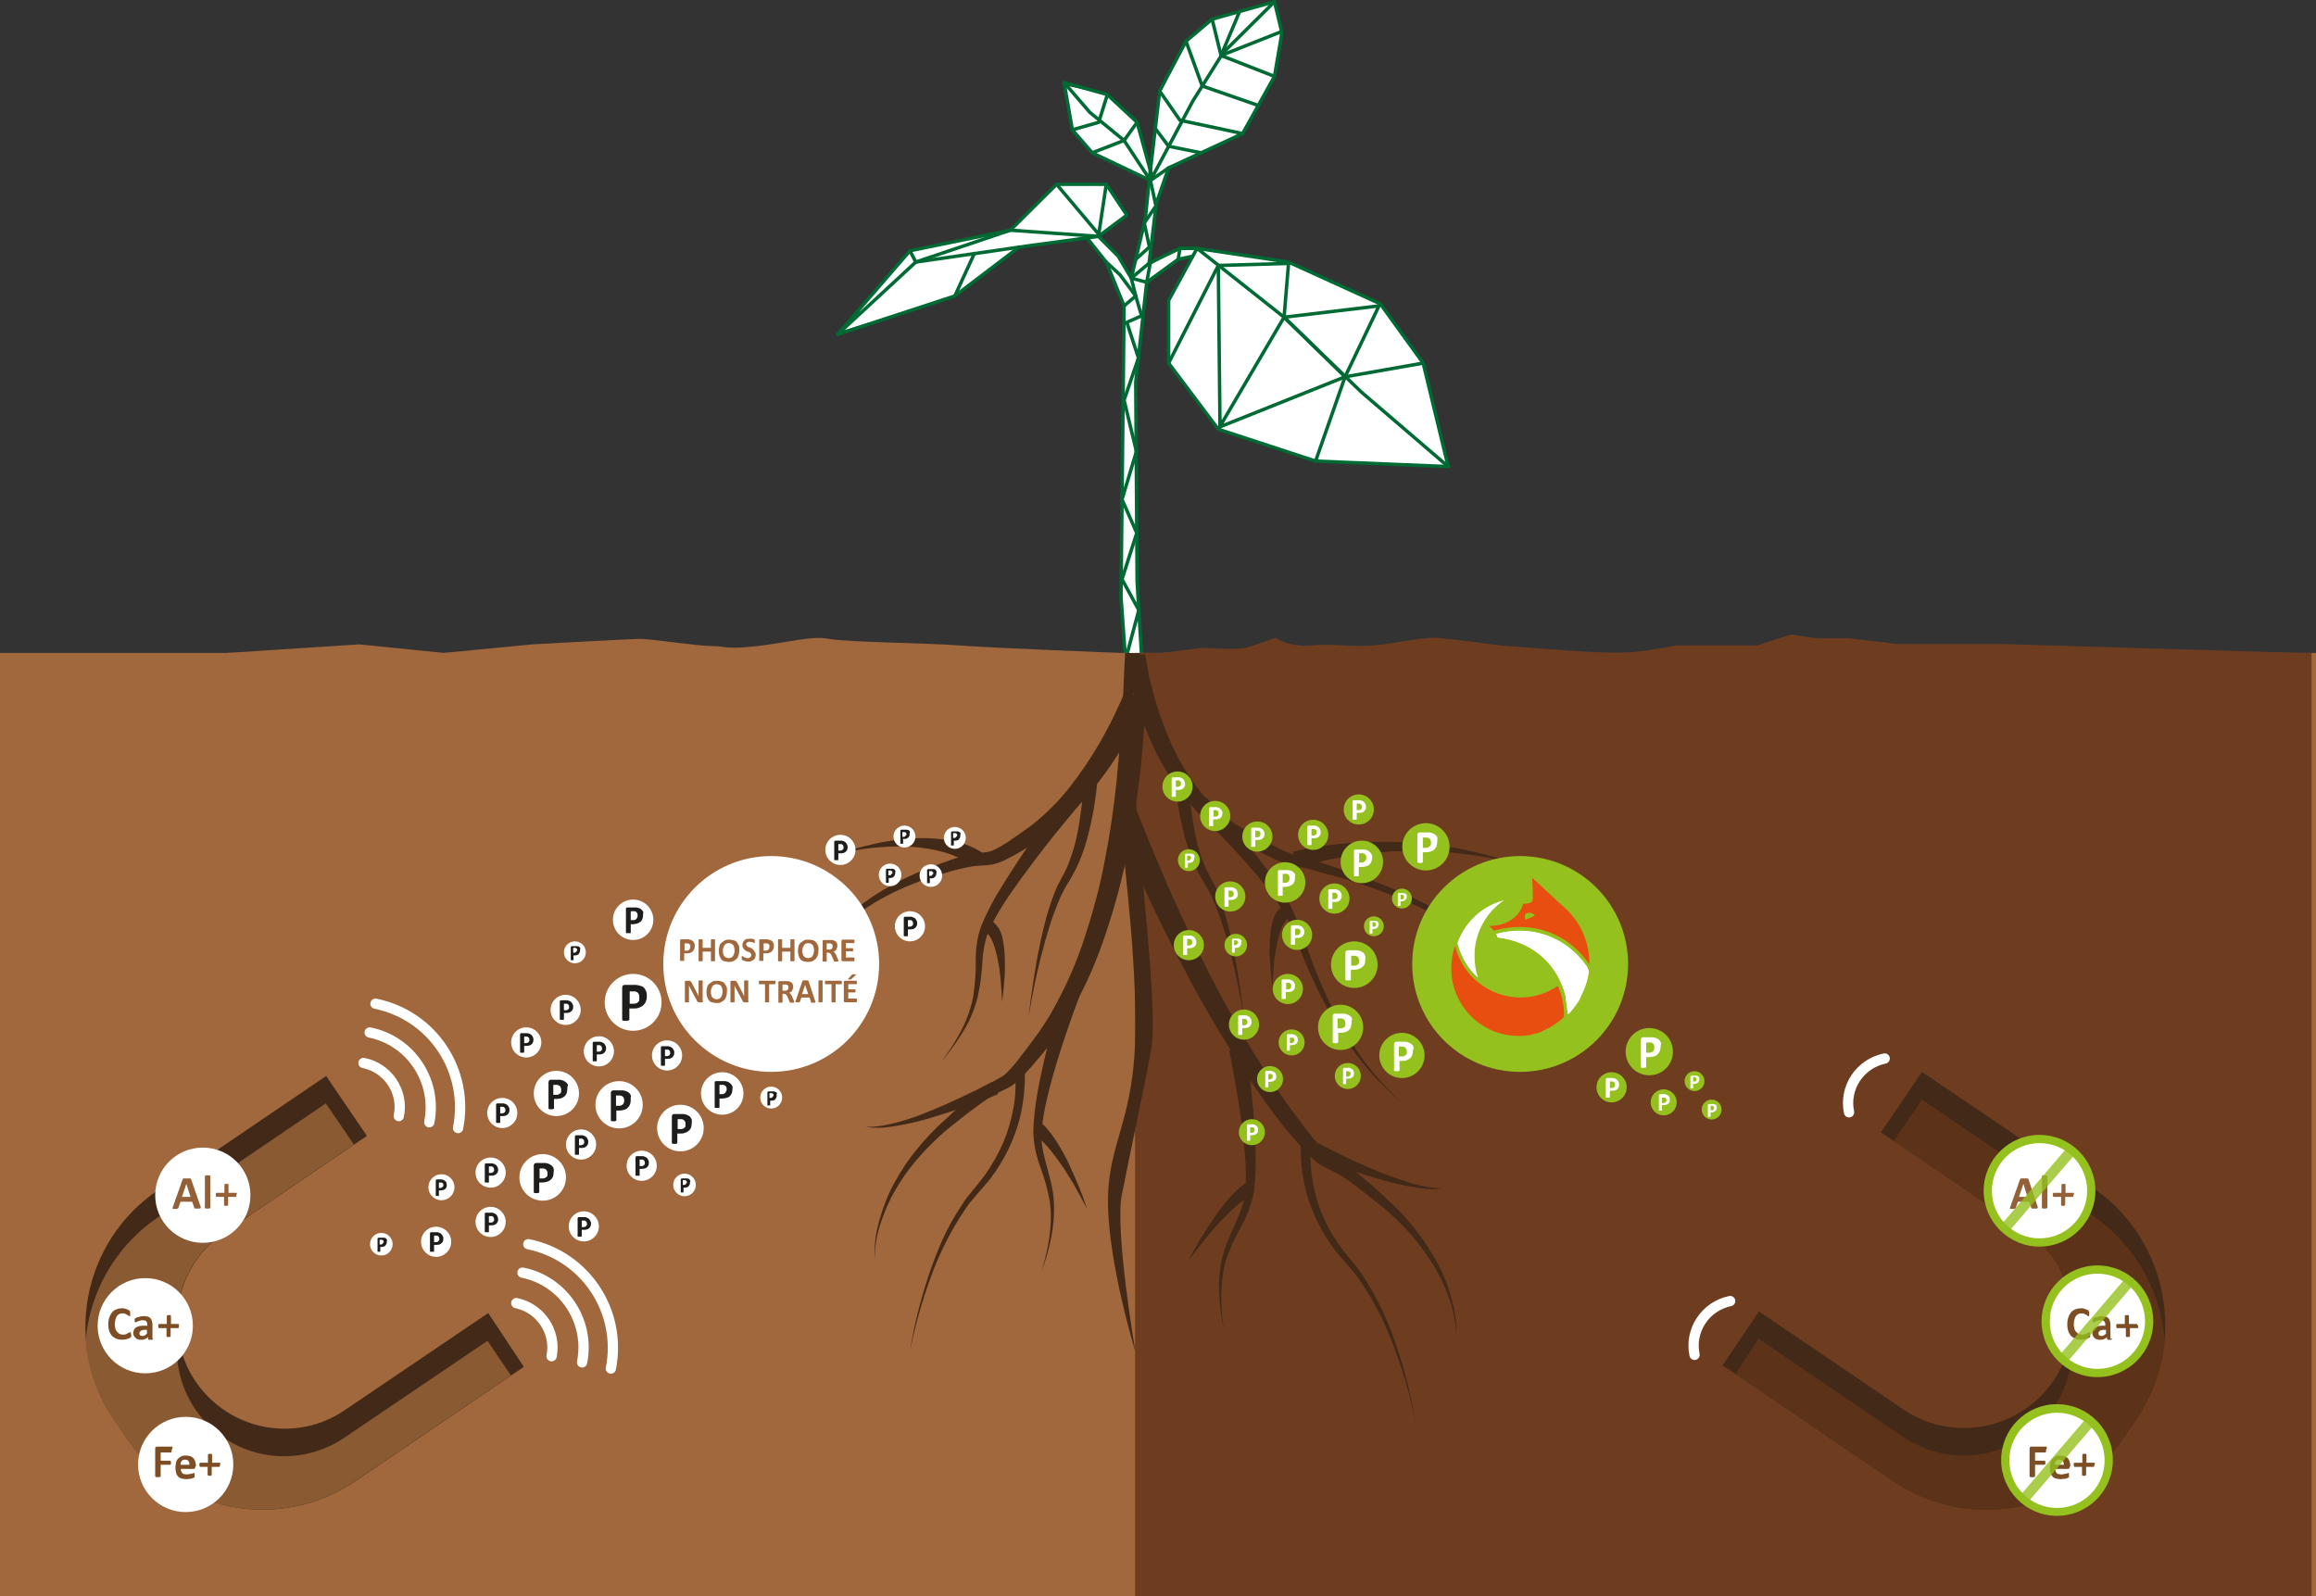 <?xml version="1.0" encoding="utf-8"?>
<!-- Generator: Adobe Illustrator 24.0.0, SVG Export Plug-In . SVG Version: 6.00 Build 0)  -->
<svg version="1.1" id="Calque_1" xmlns="http://www.w3.org/2000/svg" xmlns:xlink="http://www.w3.org/1999/xlink" x="0px" y="0px"
	 viewBox="0 0 676 465.9" style="enable-background:new 0 0 676 465.9;" xml:space="preserve">
<rect x="0" y="0" width="676" height="465.9" fill="#333333" stroke="none"/>
<style type="text/css">
	.st0{fill:#FFFFFF;}
	.st1{fill:none;stroke:#006A34;stroke-linecap:round;stroke-linejoin:round;}
	.st2{fill:#A0683C;}
	.st3{fill:#6E3D20;}
	.st4{fill:#432918;}
	.st5{fill:#8A5A33;}
	.st6{fill:none;stroke:#FFFFFF;stroke-width:3;stroke-linecap:round;stroke-linejoin:round;}
	.st7{fill:#5C3318;}
	.st8{enable-background:new    ;}
	.st9{fill:#936037;}
	.st10{fill:#7D4E24;}
	.st11{fill:#1D1D1B;}
	.st12{fill:#95C11F;}
	.st13{fill:#E84E0F;}
	.st14{fill:none;}
	.st15{opacity:0.8;fill:none;stroke:#95C11F;stroke-width:3;stroke-miterlimit:10;}
</style>
<title>schema principe actif</title>
<polygon class="st0" points="245.2,96.8 265.6,73.2 294.9,67.2 308.4,53.8 322.9,53.8 328.9,62.8 320.6,69 326.4,74.8 330.2,81.2 
	334.3,63.9 335.8,52.7 318.8,44.6 313,37.9 310.8,24.9 323.2,27.6 331.9,35.7 335.8,49.7 338.3,28 346.2,12.1 353.8,5.6 371.8,0.7 
	374.1,9.2 372,22.3 362.7,39 341.1,49 337.5,59.4 335.4,77.5 344.4,72.5 349.4,72.5 375.1,76.5 402.9,88.7 415.4,106 422.7,136.2 
	384,134.6 355.6,125.3 341.1,106 341.3,87.3 348.1,74.8 343.9,75.7 334.7,82.4 332.3,104.5 331.5,110.9 331.9,169.8 332.6,180.9 
	333.3,191.6 328.5,191.6 327.2,174.2 327.8,113.5 328,93.4 328.4,89 323.3,77.5 317.3,69.5 297,72.5 278.7,86.4 "/>
<polygon class="st1" points="349.4,72.5 376.1,76.5 402.9,88.7 415.4,106 422.7,136.2 384,134.6 355.6,125.3 341.1,106 341.1,87.7 
	"/>
<path class="st1" d="M422.7,136.2l-25.4-21.8l-22.5-21.8l-25.4-20.1h-5l-9,4.3l2.1-17.4l3.6-10.4l21.6-10l9.3-16.7l2-11.7
	c0.1-0.7,0.1-1.5-0.1-2.2L372,0.5l-18.2,5.1l-7.6,6.4l-7.7,14.5l-2.7,23.1"/>
<polyline class="st1" points="415.4,106 392.6,110 384,134.6 "/>
<polyline class="st1" points="355.6,125.3 374.8,92.6 392.6,110 356.1,124.6 355.6,77.5 "/>
<polyline class="st1" points="392.6,110 402.5,89.3 374.8,92.6 376.1,76.9 355.6,77.5 341.1,106 "/>
<polygon class="st1" points="320.6,69 328.9,62.8 322.9,53.8 308.4,53.8 294.9,67.2 265.6,73.2 244.5,97.6 267.3,76.5 300.6,71.7 
	"/>
<polyline class="st1" points="322.9,53.8 320.7,68.4 308.4,53.8 "/>
<polyline class="st1" points="265.6,73.2 267.3,76.5 294.9,67.2 320.6,69 326.4,74.8 330.2,81.2 334.3,63.9 335.8,49 "/>
<polyline class="st1" points="297.5,72.1 278.7,86.4 244.5,97.6 "/>
<line class="st1" x1="284.4" y1="74" x2="278.7" y2="86.4"/>
<polyline class="st1" points="317.3,69.5 322.9,76.5 328.1,89.3 327.2,174.2 330.3,217.2 334.8,217.8 331.9,169.8 331.5,111.6 
	334.7,82.4 343.9,75.7 348.1,74.8 "/>
<polyline class="st1" points="331.5,86.4 326.9,80.2 322.9,76.5 "/>
<polyline class="st1" points="330.2,81.2 334.7,82.4 335.8,76.5 330.2,81.2 331.5,86.4 328.1,89.3 "/>
<line class="st1" x1="343.9" y1="75.7" x2="344.4" y2="72.5"/>
<polyline class="st1" points="331.5,86.4 333.2,92.2 328.9,94.1 332.3,104.5 328.1,116.8 331.7,131.8 327.5,145.8 331.8,155.6 
	327.5,169.1 332.4,178.1 328.9,191.2 333.9,202.2 330.3,217.2 "/>
<polyline class="st1" points="341.1,49 335.8,52.7 337.4,60.1 334,65.1 335.5,72.1 331.5,75.7 "/>
<polyline class="st1" points="372,22.3 356.4,16.2 353.8,5.6 "/>
<polyline class="st1" points="346.2,12.1 350.9,25.1 367.3,30.8 "/>
<polyline class="st1" points="362.7,39 344.4,35.1 338.5,26.6 "/>
<polyline class="st1" points="350.6,44.6 341.1,42.7 337.2,37.5 "/>
<polyline class="st1" points="374.1,9.2 356.4,16.2 361.8,3.4 "/>
<polyline class="st1" points="336.3,51.7 331.9,35.7 323.2,27.6 310.6,24.1 313,37.9 318.8,44.6 335.8,52.7 348.1,29.6 357,15.4 
	372,0.5 "/>
<polyline class="st1" points="335.8,52.7 328.1,41 318.1,32.8 310.6,24.1 "/>
<polyline class="st1" points="331.9,35.7 328.1,41 318.8,44.6 "/>
<polyline class="st1" points="323.1,28 320.7,35.7 313,37.9 "/>
<rect y="190.6" class="st2" width="676" height="275.3"/>
<rect x="331.3" y="190.6" class="st3" width="343.4" height="275.3"/>
<path class="st4" d="M328.4,190.6c0,0-1.5,28.6-1.4,43.1s4.4,38.3,4.4,65.9s-8.1,33.5-8,51.4s8,43.6,8,43.6s-6-35.3-4-45.6
	s6.9-33,8.6-42.6s-1.6-39.2-3-55.3c-1.2-14.7-4.8-46.7,0-60.4L328.4,190.6z"/>
<path class="st4" d="M334.9,204.6c-1.2,2.7-2.5,5.2-3.9,7.7s-2.8,4.9-4.3,7.3c-3,4.8-6.4,9.4-10.2,13.7c-3.8,4.4-8,8.3-12.8,11.6
	c-2.4,1.6-4.7,3.1-7.2,4.5c-1.3,0.7-2.6,1.4-3.9,2c-0.7,0.3-1.5,0.6-2.3,0.8s-1.6,0.3-2.4,0.4c-1.5,0.1-2.7,0.1-4,0.3
	s-2.6,0.5-3.9,0.8c-2.6,0.6-5.2,1.5-7.9,2.3c-5.2,1.7-10.3,3.8-15.1,6.5c-4.8,2.7-9.2,6-13.1,9.9c-1.9,2-3.7,4.1-5.2,6.4
	c-1.6,2.3-2.9,4.7-3.8,7.4c0.8-2.7,2-5.2,3.4-7.6s3.1-4.7,4.9-6.8c3.7-4.2,8-7.9,12.8-10.9s9.8-5.5,15.1-7.5c2.6-1,5.2-2,8-2.9
	c1.4-0.4,2.8-0.8,4.2-1.1c1.4-0.3,3-0.5,4.3-0.6c1.2-0.1,2.3-0.5,3.3-1.1c1.2-0.6,2.3-1.3,3.4-2c2.2-1.5,4.5-3.1,6.7-4.7
	c4.2-3.3,8-7.1,11.3-11.3s6.3-8.7,9-13.4c1.3-2.4,2.6-4.7,3.8-7.2s2.3-4.9,3.3-7.3L334.9,204.6z"/>
<path class="st4" d="M314.7,235.3c-4.6,5.5-9.2,11.1-13.5,16.9c-2.2,2.9-4.3,5.8-6.3,8.7s-3.9,6-5.5,9.1c-0.8,1.5-1.4,3.2-1.8,4.8
	c-0.4,1.7-0.7,3.5-0.8,5.2c-0.2,3.7-0.6,7.3-1.4,10.9c-0.9,3.6-2.3,7-4.2,10.1c-1.9,3.1-4,6.1-6.4,8.9c4.3-5.8,8.1-12.2,9.3-19.3
	c0.5-3.6,0.8-7.1,0.7-10.7c0-1.9,0.2-3.7,0.5-5.6c0.4-1.9,0.9-3.7,1.7-5.4c1.5-3.4,3.2-6.6,5.2-9.8c1.9-3.1,3.9-6.2,5.9-9.2
	c4.1-6.1,8.3-12,12.7-17.9L314.7,235.3z"/>
<path class="st4" d="M287.4,268.4c0.2,0,0.4,0,0.7,0c0.1,0,0.3,0,0.4,0.1c0.3,0.1,0.5,0.1,0.7,0.3c0.2,0.1,0.4,0.2,0.6,0.3
	c0.2,0.1,0.3,0.2,0.5,0.4c0.5,0.5,0.9,1,1.3,1.6l0.4,0.8c0.1,0.3,0.2,0.5,0.3,0.8c0.2,0.5,0.3,1.1,0.4,1.6c0.4,2,0.6,4.1,0.6,6.2
	c0,1,0,2,0,3s-0.1,2-0.2,3c-0.1,2-0.4,4-0.6,6c-0.1-2-0.2-4-0.4-6c-0.1-1-0.2-2-0.3-3s-0.3-2-0.5-2.9c-0.3-1.9-0.8-3.7-1.5-5.5
	c-0.2-0.4-0.3-0.8-0.6-1.2c-0.1-0.2-0.2-0.4-0.3-0.6l-0.4-0.5c-0.2-0.2-0.4-0.4-0.7-0.6h-0.1h-0.1l0,0h0.1c0.1,0,0,0,0.3,0
	L287.4,268.4z"/>
<path class="st4" d="M283.5,252.8c-0.2-0.2-0.4-0.4-0.6-0.6c-0.3-0.2-0.6-0.4-0.9-0.6l-1-0.6l-1-0.5c-1.4-0.7-2.9-1.3-4.4-1.7
	c-3.2-0.9-6.4-1.4-9.7-1.6c-1.7-0.2-3.3-0.1-5-0.1s-3.4,0.2-5,0.3s-3.4,0.4-5,0.6l-5,0.9l4.9-1.5c1.6-0.4,3.3-0.8,5-1.2
	c1.7-0.4,3.4-0.6,5.1-0.9s3.4-0.5,5.1-0.5c3.5-0.3,7-0.1,10.5,0.4c1.8,0.3,3.6,0.7,5.3,1.3l1.3,0.5l1.3,0.6c0.4,0.2,0.9,0.5,1.3,0.7
	c0.5,0.3,1,0.6,1.4,1L283.5,252.8z"/>
<path class="st4" d="M334.3,205.2c-0.1,4.1-0.4,8-0.7,11.9s-0.7,7.9-1.2,11.8c-1,7.8-2.3,15.6-4,23.3s-3.9,15.4-6.5,22.8
	c-2.6,7.5-6,14.8-10,21.7c-2,3.5-4.3,6.8-6.8,9.9c-1.3,1.5-2.5,3-3.8,4.5s-2.7,3-4.2,4.4c-0.8,0.8-1.7,1.4-2.7,2
	c-1,0.5-1.9,0.9-2.7,1.3c-1.7,0.8-3.3,1.8-4.8,2.9c-3.1,2.2-6.2,4.6-9.2,7s-5.8,5.1-8.4,7.9s-5,5.9-7,9.2c-2.1,3.3-3.7,6.8-5,10.5
	c-1.3,3.7-2,7.5-2,11.4c-0.2-3.9,0.3-7.8,1.4-11.6c1.1-3.8,2.5-7.5,4.4-10.9c1.9-3.5,4.1-6.8,6.6-9.8c2.5-3.1,5.2-5.9,8.2-8.6
	c2.9-2.7,5.8-5.3,9-7.7c1.6-1.3,3.3-2.4,5-3.4c0.9-0.5,1.8-1,2.5-1.4c0.3-0.2,0.7-0.5,1-0.7c0.3-0.3,0.6-0.6,0.9-0.9
	c1.3-1.3,2.5-2.8,3.6-4.3c1.2-1.5,2.4-3.1,3.5-4.6c2.3-3,4.4-6.2,6.2-9.5c3.7-6.7,6.8-13.7,9.1-21c2.4-7.3,4.4-14.7,5.8-22.3
	c1.5-7.5,2.6-15.2,3.4-22.9c0.4-3.8,0.7-7.7,1-11.5c0.2-3.8,0.4-7.7,0.4-11.5L334.3,205.2z"/>
<path class="st4" d="M315.1,290.7c-2.4,6.5-4.7,13-6.7,19.6c-1,3.3-1.9,6.6-2.7,10c-0.8,3.3-1.4,6.6-1.7,10
	c-0.5,6.6,3.2,13.1,3.6,20.3s-1.2,14.1-3.6,20.5c2-6.6,3.4-13.6,2.4-20.4c-0.6-3.4-1.5-6.7-2.7-9.9c-1.3-3.4-2-6.9-2.1-10.5
	c0.1-3.6,0.5-7.1,1.1-10.6s1.3-6.9,2.1-10.3c1.6-6.8,3.5-13.6,5.5-20.3L315.1,290.7z"/>
<path class="st4" d="M303.8,327.7c0.1,0.1,0.2,0.2,0.3,0.2c0.1,0.1,0.2,0.1,0.2,0.2s0.3,0.3,0.4,0.4s0.5,0.5,0.7,0.7
	c0.4,0.5,0.8,1,1.2,1.5c0.8,1,1.4,2,2.1,3c1.2,2,2.4,4.1,3.4,6.3c1,2.1,1.9,4.3,2.8,6.4s1.7,4.4,2.4,6.5c-1.1-2.1-2.2-4.1-3.3-6.1
	s-2.4-4-3.6-5.9c-1.3-1.9-2.6-3.7-4.1-5.5c-0.7-0.9-1.5-1.7-2.3-2.5c-0.4-0.4-0.8-0.7-1.2-1.1c-0.2-0.2-0.4-0.3-0.6-0.5
	c-0.1-0.1-0.2-0.1-0.3-0.2l-0.1-0.1c0,0-0.1,0,0,0L303.8,327.7z"/>
<path class="st4" d="M291.3,319.4c-3.1,1.3-6.3,2.5-9.4,3.6s-6.3,2.1-9.5,3.1s-6.5,1.8-9.8,2.4l-2.5,0.4l-2.5,0.3
	c-0.8,0-1.7,0-2.5,0s-1.7-0.2-2.5-0.3c0.8,0,1.7,0.1,2.5,0s1.7-0.2,2.5-0.3l2.4-0.5l2.4-0.6c3.2-0.9,6.3-2,9.3-3.3
	c3-1.2,6.1-2.6,9.1-4s6-2.9,8.8-4.4L291.3,319.4z"/>
<path class="st4" d="M299,311.9c0.2,2,0.2,3.9,0,5.9c-0.1,1.9-0.4,3.8-0.7,5.7c-0.7,3.8-1.9,7.5-3.5,11s-3.6,6.8-5.9,9.8
	c-1.2,1.5-2.5,2.9-3.7,4.3l-1.8,2.1c-0.6,0.7-1.1,1.5-1.6,2.2c-4.2,6.2-7.6,12.9-10.1,19.9c-2.6,7-4.6,14.3-6.1,21.6
	c1.2-7.4,3-14.7,5.4-21.9c2.4-7.1,5.3-14.2,9.6-20.5c0.5-0.8,1-1.6,1.6-2.4l1.8-2.2c1.2-1.5,2.4-2.9,3.5-4.4c2.1-3,3.9-6.2,5.4-9.6
	c1.4-3.4,2.4-6.9,3-10.5c0.3-1.8,0.5-3.6,0.5-5.4c0.1-1.8,0-3.6-0.2-5.4L299,311.9z"/>
<path class="st4" d="M320.4,226.5c-0.2,3.2-0.6,6.2-1.1,9.3s-1.2,6.1-2,9.1s-1.9,6-3.3,8.8c-0.4,0.7-0.7,1.4-1.1,2.1l-1.2,2
	l-1.1,1.9l-1,2c-1.2,2.8-2.3,5.6-3.2,8.5c-0.9,2.9-1.7,5.8-2.5,8.8c-1.5,5.9-2.7,11.9-3.7,18c0.7-6.1,1.6-12.1,2.7-18.2
	c0.6-3,1.2-6,2-9c0.7-3,1.7-6,2.8-8.9l0.9-2.2c0.4-0.7,0.7-1.4,1.1-2.1c0.7-1.3,1.4-2.6,2-4c1.1-2.8,2-5.6,2.6-8.5
	c1.2-5.9,1.9-11.8,2-17.8L320.4,226.5z"/>
<path class="st4" d="M334.2,190.9c0.4,1.9,0.7,3.7,1,5.5s0.8,3.6,1.3,5.4c0.9,3.6,2,7.1,3.4,10.5c2.5,6.8,6.1,13.3,10.6,19
	c2.3,2.8,4.9,5.3,7.7,7.5c1.4,1.1,2.9,2.1,4.5,3l4.9,2.8c1.6,0.9,3.3,1.8,4.9,2.7c0.8,0.4,1.6,0.8,2.4,1.2c0.8,0.3,1.6,0.6,2.5,0.9
	c3.6,1,7.3,2.1,10.9,3.3c7.1,2.5,14.4,4.9,21.3,8.1c3.5,1.5,6.9,3.3,10.2,5s6.6,3.8,9.8,5.8c6.4,4.1,12.4,8.7,18,13.7
	c5.7,5,10.8,10.6,15.3,16.7c-4.7-5.9-9.9-11.4-15.7-16.2c-5.7-4.9-11.9-9.3-18.3-13.2c-3.2-1.9-6.5-3.8-9.9-5.5s-6.8-3.3-10.2-4.7
	c-6.9-2.9-14.1-5.3-21.3-7.2c-3.6-1-7.2-2-10.9-2.8c-1-0.2-2-0.5-2.9-0.9c-1-0.4-1.9-0.8-2.7-1.2c-1.7-0.8-3.4-1.7-5.1-2.5l-5.1-2.5
	c-1.8-0.9-3.5-1.9-5.1-3.1c-3.2-2.3-6.2-5-8.7-8c-5-6-9.1-12.7-12-20c-1.5-3.6-2.8-7.2-3.9-10.9c-0.6-1.9-1.1-3.7-1.5-5.6
	s-0.9-3.8-1.3-5.6L334.2,190.9z"/>
<path class="st4" d="M352.1,232.8c6.2,6.6,12,13.4,17.4,20.6c2.8,3.6,5.2,7.4,7.4,11.4c0.5,1,1,2.1,1.4,3.2s0.8,2.1,1.2,3.1l2.3,6.3
	c2.9,8.4,6.6,16.5,11,24.2c4.5,7.7,10.1,14.7,16.8,20.6c-6.9-5.7-12.9-12.4-17.6-20s-8.8-15.6-12.1-24l-2.5-6.2c-0.4-1-0.9-2-1.3-3
	s-0.9-1.9-1.5-2.9c-2.3-3.7-4.9-7.3-7.7-10.6c-5.7-6.7-11.8-13.1-18.2-19.2L352.1,232.8z"/>
<path class="st4" d="M375.9,268c0.1,0,0.2,0,0.3,0h0.1l0,0c0,0,0,0-0.1,0s-0.1,0-0.1,0c-0.3,0.2-0.5,0.4-0.7,0.6l-0.4,0.5
	c-0.1,0.2-0.2,0.4-0.3,0.5c-0.2,0.4-0.4,0.8-0.6,1.2c-0.7,1.8-1.2,3.6-1.5,5.5c-0.2,1-0.3,1.9-0.5,2.9s-0.3,2-0.3,3
	c-0.2,2-0.3,4-0.4,6c-0.2-2-0.5-4-0.6-6c-0.1-1-0.1-2-0.2-3s-0.1-2,0-3c0-2.1,0.2-4.2,0.6-6.2c0.1-0.5,0.3-1.1,0.4-1.6
	c0.1-0.3,0.2-0.5,0.3-0.8l0.4-0.8c0.3-0.6,0.8-1.2,1.3-1.6c0.2-0.1,0.3-0.3,0.5-0.4s0.4-0.2,0.6-0.3c0.2-0.1,0.5-0.2,0.7-0.2
	c0.1,0,0.3-0.1,0.4-0.1c0.2,0,0.4,0,0.7,0L375.9,268z"/>
<path class="st4" d="M377.4,248.6c2.9-0.7,5.5-1.2,8.3-1.6c1.4-0.2,2.8-0.4,4.1-0.5s2.8-0.3,4.1-0.4c5.5-0.4,11-0.5,16.6-0.2
	c2.8,0.1,5.5,0.4,8.2,0.7c2.7,0.4,5.5,0.7,8.1,1.3c5.4,1.1,10.7,2.5,15.8,4.4c-5.2-1.5-10.6-2.5-16-3.1c-2.7-0.4-5.4-0.5-8.1-0.7
	c-2.7,0-5.4-0.2-8.1-0.1c-5.4,0.1-10.8,0.6-16.1,1.4c-1.3,0.2-2.6,0.5-4,0.7s-2.6,0.5-3.9,0.8c-2.6,0.6-5.2,1.3-7.6,2.1L377.4,248.6
	z"/>
<path class="st4" d="M331.7,236.3c2.7,7.1,5.7,14.2,8.7,21.2s6.3,14,9.7,20.9c6.7,13.8,14.3,27.1,22.8,39.8c2.1,3.2,4.4,6.2,6.7,9.3
	c1.1,1.5,2.3,3.1,3.5,4.5c1.1,1.4,2.3,2.8,3.6,4.1c0.6,0.6,1.3,1,2,1.4c0.8,0.4,1.7,0.9,2.5,1.4c1.7,1,3.3,2.2,4.9,3.5
	c3.1,2.5,6,5,8.8,7.7c5.8,5.2,10.7,11.4,14.5,18.3c1.9,3.4,3.3,7.1,4.3,10.8c1.1,3.7,1.5,7.6,1.4,11.5c-0.1-3.8-0.7-7.7-2-11.3
	c-1.2-3.6-2.8-7.1-4.9-10.4c-4-6.5-9.2-12.2-15.1-17c-3-2.4-6-4.8-9-7c-1.5-1.1-3.1-2.1-4.7-2.9c-0.8-0.4-1.6-0.8-2.6-1.3
	c-0.5-0.2-1-0.5-1.4-0.8c-0.5-0.3-0.9-0.6-1.4-1c-1.5-1.3-3-2.8-4.3-4.3s-2.6-3-3.8-4.4c-2.5-3-4.8-6.1-7.1-9.3
	c-8.9-12.7-17-26.1-24.1-39.9c-3.6-6.9-7-13.8-10.3-20.9c-3.3-7-6.4-14.1-9.4-21.4L331.7,236.3z"/>
<path class="st4" d="M363.7,305.9c1,7,1.8,13.9,2.3,20.9c0.3,3.5,0.5,7,0.5,10.5c0.1,3.6-0.1,7.1-0.5,10.6
	c-0.7,3.5-1.9,6.9-3.7,10.1c-1.7,3-3.2,6.2-4.3,9.4c-2,6.6-1.8,13.7-0.8,20.5c-1.4-6.8-2.1-13.9-0.4-20.9s6.2-12.8,6.7-19.5
	c0.2-3.4,0.2-6.8-0.1-10.2c-0.3-3.4-0.7-6.9-1.1-10.3c-1-6.8-2.2-13.7-3.5-20.4L363.7,305.9z"/>
<path class="st4" d="M365.6,348.8C365.7,348.8,365.6,348.8,365.6,348.8h-0.1c-0.1,0-0.2,0.1-0.3,0.1c-0.2,0.1-0.4,0.2-0.7,0.4
	c-0.5,0.3-0.9,0.6-1.3,0.9c-0.9,0.6-1.8,1.3-2.6,2.1c-1.7,1.5-3.3,3.1-4.9,4.8c-1.5,1.7-3.1,3.5-4.5,5.3s-2.9,3.7-4.3,5.5
	c1.1-2,2.2-4.1,3.4-6.1s2.5-4,3.8-5.9c1.3-2,2.8-3.9,4.3-5.7c0.8-0.9,1.6-1.8,2.5-2.6c0.5-0.4,0.9-0.9,1.4-1.3
	c0.3-0.2,0.5-0.4,0.8-0.6c0.1-0.1,0.3-0.2,0.5-0.3l0.3-0.1c0.1-0.1,0.2-0.1,0.4-0.2L365.6,348.8z"/>
<path class="st4" d="M384.7,333.7c2.9,1.5,5.9,3,8.8,4.4s6,2.7,9.1,4c3.1,1.2,6.2,2.3,9.3,3.3l2.4,0.6l2.4,0.5
	c0.8,0.1,1.6,0.2,2.5,0.3s1.6,0,2.5,0c-0.8,0.1-1.6,0.2-2.5,0.3s-1.7,0-2.5,0l-2.5-0.3l-2.5-0.4c-3.3-0.6-6.5-1.4-9.8-2.4
	c-3.2-0.9-6.4-2-9.5-3.1s-6.3-2.3-9.4-3.6L384.7,333.7z"/>
<path class="st4" d="M382.7,333.1c-0.2,1.8-0.3,3.6-0.2,5.3c0.1,1.8,0.2,3.6,0.5,5.4c0.5,3.6,1.5,7.2,2.9,10.6s3.2,6.6,5.4,9.6
	c1.1,1.5,2.3,2.9,3.5,4.4l1.8,2.2c0.6,0.8,1.1,1.6,1.6,2.4c4.1,6.4,7.3,13.3,9.6,20.5c2.4,7.1,4.2,14.5,5.4,21.9
	c-1.4-7.4-3.5-14.6-6.1-21.6c-2.5-7-5.9-13.7-10.1-19.9c-0.5-0.8-1.1-1.5-1.6-2.2l-1.8-2.1c-1.2-1.4-2.5-2.9-3.7-4.3
	c-2.3-3-4.3-6.3-5.9-9.8s-2.8-7.2-3.5-11c-0.4-1.9-0.6-3.8-0.7-5.7c-0.2-2-0.2-3.9,0-5.9L382.7,333.1z"/>
<path class="st4" d="M347,226.4c0.1,6,0.8,12,2,17.8c0.6,2.9,1.5,5.8,2.6,8.5c0.6,1.4,1.3,2.7,2,4c0.4,0.7,0.8,1.4,1.1,2.1l0.9,2.2
	c1.1,2.9,2,5.8,2.8,8.9c0.8,3,1.4,6,2,9c1.1,6,2,12.1,2.7,18.2c-1-6-2.2-12-3.7-18c-0.7-3-1.5-5.9-2.5-8.8c-0.9-2.9-1.9-5.7-3.2-8.5
	l-1-2l-1.1-1.9l-1.2-2c-0.4-0.7-0.7-1.4-1.1-2.1c-1.3-2.8-2.4-5.8-3.3-8.8c-0.8-3-1.5-6.1-2-9.1c-0.5-3.1-0.9-6.1-1.1-9.3L347,226.4
	z"/>
<path class="st4" d="M152.9,399l-3.7,2.5l-45.5,30.9c-22,14.9-52,9.2-66.9-12.8l0,0l-3.5-5.2c-15-22-9.3-51.9,12.7-66.9l0,0
	l49.2-33.4l11.9,17.5l-3.7,2.5l-38,25.8c-8.6,5.8-13.7,15.6-13.7,25.9c0,1.3,0.1,2.7,0.3,4c2.2,17.1,17.9,29.2,35.1,27
	c4.9-0.6,9.5-2.4,13.6-5.2l41.8-28.3L152.9,399z"/>
<path class="st5" d="M149.1,401.5l-45.5,30.9c-22,14.9-52,9.2-66.9-12.8l0,0l-3.5-5.2c-4.7-6.8-7.5-14.8-8.2-23
	c1.2-14.5,8.9-27.7,20.9-35.9l49.2-33.4l8.2,12l-38,25.8c-8.6,5.8-13.7,15.6-13.7,25.9c0,1.3,0.1,2.7,0.3,4c-0.2,1.3-0.3,2.7-0.3,4
	c0,17.3,14,31.3,31.3,31.3c6.3,0,12.4-1.9,17.6-5.4l41.8-28.3L149.1,401.5z"/>
<path class="st6" d="M106.1,310.3c7.1,1.4,11.8,8.4,10.3,15.5l0,0"/>
<path class="st6" d="M107.9,301.4c12,2.4,19.8,14.2,17.4,26.2l0,0"/>
<path class="st6" d="M109.6,293c16.7,3.4,27.4,19.6,24.1,36.3"/>
<path class="st6" d="M150.7,380.4c7.1,1.5,11.7,8.4,10.3,15.5"/>
<path class="st6" d="M152.5,371.5c12,2.4,19.8,14.2,17.4,26.2"/>
<path class="st6" d="M154.2,363.2c16.7,3.4,27.4,19.6,24.1,36.3l0,0"/>
<path class="st4" d="M502.8,398.6l3.8,2.5l45.9,31.2c22.2,15.1,52.5,9.4,67.6-12.9l0,0l3.5-5.2c15.1-22.2,9.3-52.5-12.9-67.6l0,0
	L561,312.9l-12,17.7l3.8,2.5l38.3,26c8.7,5.9,13.9,15.7,13.8,26.2c0,1.4-0.1,2.7-0.3,4c-2.2,17.3-18.1,29.5-35.4,27.3
	c-4.9-0.6-9.6-2.4-13.7-5.2l-42.1-28.6L502.8,398.6z"/>
<path class="st7" d="M506.6,401.1l45.9,31.2c22.2,15.1,52.5,9.4,67.6-12.9l0,0l3.5-5.2c4.7-6.9,7.5-14.9,8.2-23.2
	c-1.2-14.7-9-28-21.2-36.3L561,321l-8.3,12.1l38.3,26c8.7,5.9,13.9,15.7,13.8,26.2c0,1.4-0.1,2.7-0.3,4c0.2,1.3,0.3,2.7,0.3,4
	c0,17.5-14.2,31.6-31.6,31.6c-6.3,0-12.5-1.9-17.8-5.5l-42.1-28.6L506.6,401.1z"/>
<path class="st6" d="M550.1,309c-7.2,1.5-11.9,8.5-10.4,15.7"/>
<path class="st6" d="M505,379.8c-7.2,1.5-11.9,8.5-10.4,15.7"/>
<path class="st2" d="M66.4,190.6l38.5-2.5l24.6,2.5l25.9-2.5c0,0,28.7-1.6,31.6-1.6s16.7,2.1,20.9,2.1s3.6,1.1,13.1,0
	s15.9-3.1,21-2.1s29,1.2,37.7,1.9s47,2.2,47,2.2s-169.2,24-171.3,23.6S66.4,190.6,66.4,190.6z"/>
<path class="st3" d="M339,190.6l12.2-1.5c0,0,10.1,0.7,12.5,0s8.6-2.9,8.6-2.9s3.8,2.8,10.5,2.2s11.7,0.6,18.3,0s14.1-2.5,18.4-2.2
	s18.4,2.2,18.4,2.2s26.2,2.2,33.6,2.2s17.7-2.2,17.7-2.2H513c0,0,9.6-3.2,9.9-3.2s5.6,1.1,7.9,1.1s8.6,0,8.6,0l14.5,1.7H584
	l90.8,2.7l-178,17.7L339,190.6z"/>
<circle class="st0" cx="59.2" cy="348.9" r="13.9"/>
<g class="st8">
	<path class="st9" d="M58.5,352.1c0.1,0.2,0.1,0.3,0.1,0.4s0,0.2-0.1,0.2c-0.1,0-0.1,0.1-0.3,0.1c-0.1,0-0.3,0-0.5,0
		c-0.2,0-0.4,0-0.5,0c-0.1,0-0.2,0-0.3,0c-0.1,0-0.1,0-0.1-0.1c0,0-0.1-0.1-0.1-0.1l-0.6-1.8h-3.4l-0.6,1.7c0,0.1,0,0.1-0.1,0.2
		c0,0-0.1,0.1-0.1,0.1c-0.1,0-0.2,0-0.3,0.1c-0.1,0-0.3,0-0.5,0c-0.2,0-0.4,0-0.5,0s-0.2,0-0.2-0.1s-0.1-0.1,0-0.2
		c0-0.1,0-0.2,0.1-0.4l2.8-7.9c0-0.1,0.1-0.1,0.1-0.2c0,0,0.1-0.1,0.2-0.1c0.1,0,0.2,0,0.3,0s0.3,0,0.6,0c0.3,0,0.5,0,0.6,0
		c0.2,0,0.3,0,0.4,0c0.1,0,0.2,0.1,0.2,0.1s0.1,0.1,0.1,0.2L58.5,352.1z M54.4,345.6L54.4,345.6l-1.3,3.8h2.5L54.4,345.6z"/>
	<path class="st9" d="M61.4,352.5c0,0,0,0.1,0,0.1c0,0-0.1,0.1-0.1,0.1c-0.1,0-0.2,0-0.3,0.1c-0.1,0-0.3,0-0.4,0c-0.2,0-0.3,0-0.4,0
		c-0.1,0-0.2,0-0.3-0.1c-0.1,0-0.1-0.1-0.1-0.1c0,0,0-0.1,0-0.1v-9.1c0,0,0-0.1,0-0.1c0,0,0.1-0.1,0.1-0.1c0.1,0,0.2,0,0.3-0.1
		s0.3,0,0.4,0c0.2,0,0.3,0,0.4,0s0.2,0,0.3,0.1c0.1,0,0.1,0.1,0.1,0.1c0,0,0,0.1,0,0.1V352.5z"/>
	<path class="st9" d="M69,348.8c0,0.1,0,0.2,0,0.3c0,0.1,0,0.2-0.1,0.2c0,0.1-0.1,0.1-0.1,0.1c0,0-0.1,0-0.1,0h-2.1v2.3
		c0,0,0,0.1,0,0.1c0,0-0.1,0.1-0.1,0.1s-0.1,0-0.2,0.1c-0.1,0-0.2,0-0.3,0c-0.1,0-0.3,0-0.3,0c-0.1,0-0.2,0-0.2-0.1
		s-0.1-0.1-0.1-0.1c0,0,0-0.1,0-0.1v-2.3h-2.1c0,0-0.1,0-0.1,0c0,0-0.1-0.1-0.1-0.1c0-0.1,0-0.1-0.1-0.2c0-0.1,0-0.2,0-0.3
		c0-0.1,0-0.2,0-0.3s0-0.2,0.1-0.2s0.1-0.1,0.1-0.1c0,0,0.1,0,0.1,0h2.2v-2.3c0,0,0-0.1,0-0.1s0.1-0.1,0.1-0.1s0.1,0,0.2-0.1
		c0.1,0,0.2,0,0.3,0c0.1,0,0.3,0,0.3,0c0.1,0,0.2,0,0.2,0.1s0.1,0.1,0.1,0.1s0,0.1,0,0.1v2.3h2.2c0,0,0.1,0,0.1,0
		c0,0,0.1,0.1,0.1,0.1s0,0.1,0.1,0.2C69,348.6,69,348.7,69,348.8z"/>
</g>
<circle class="st0" cx="54.2" cy="427.5" r="13.9"/>
<g class="st8">
	<path class="st10" d="M50.1,423.4c0,0.1,0,0.3,0,0.3c0,0.1,0,0.2-0.1,0.2c0,0.1-0.1,0.1-0.1,0.1s-0.1,0-0.1,0h-2.9v2.4h2.7
		c0,0,0.1,0,0.1,0s0.1,0.1,0.1,0.1s0,0.1,0.1,0.2c0,0.1,0,0.2,0,0.3s0,0.3,0,0.3c0,0.1,0,0.2-0.1,0.2s-0.1,0.1-0.1,0.1
		c0,0-0.1,0-0.1,0h-2.7v3.3c0,0,0,0.1,0,0.1c0,0-0.1,0.1-0.1,0.1s-0.2,0-0.3,0.1c-0.1,0-0.3,0-0.4,0c-0.2,0-0.3,0-0.4,0
		s-0.2,0-0.3-0.1s-0.1-0.1-0.1-0.1s0-0.1,0-0.1v-8.1c0-0.2,0.1-0.3,0.2-0.4s0.2-0.1,0.4-0.1h4.2c0,0,0.1,0,0.1,0s0.1,0.1,0.1,0.1
		c0,0.1,0,0.1,0.1,0.2C50.1,423.2,50.1,423.3,50.1,423.4z"/>
</g>
<g class="st8">
	<path class="st10" d="M57,428.1c0,0.2,0,0.4-0.1,0.5c-0.1,0.1-0.2,0.2-0.4,0.2h-3.7c0,0.3,0,0.5,0.1,0.7c0.1,0.2,0.2,0.4,0.3,0.5
		c0.1,0.1,0.3,0.3,0.5,0.3s0.5,0.1,0.8,0.1c0.3,0,0.6,0,0.8-0.1c0.2,0,0.4-0.1,0.6-0.1s0.3-0.1,0.4-0.1s0.2-0.1,0.3-0.1
		c0,0,0.1,0,0.1,0c0,0,0.1,0,0.1,0.1s0,0.1,0,0.2s0,0.2,0,0.3c0,0.1,0,0.2,0,0.3c0,0.1,0,0.1,0,0.2c0,0.1,0,0.1,0,0.1
		c0,0,0,0.1-0.1,0.1c0,0-0.1,0.1-0.2,0.1c-0.1,0.1-0.3,0.1-0.5,0.2s-0.4,0.1-0.7,0.1c-0.3,0-0.6,0.1-0.9,0.1c-0.5,0-1-0.1-1.4-0.2
		c-0.4-0.1-0.8-0.3-1-0.6c-0.3-0.3-0.5-0.6-0.6-1.1s-0.2-0.9-0.2-1.5c0-0.5,0.1-1,0.2-1.5s0.3-0.8,0.6-1.1c0.3-0.3,0.6-0.5,1-0.7
		s0.8-0.2,1.3-0.2c0.5,0,1,0.1,1.3,0.2s0.7,0.4,0.9,0.6c0.2,0.3,0.4,0.6,0.5,1c0.1,0.4,0.2,0.8,0.2,1.2V428.1z M55.3,427.6
		c0-0.5-0.1-0.9-0.3-1.1c-0.2-0.3-0.5-0.4-1-0.4c-0.2,0-0.4,0-0.6,0.1c-0.2,0.1-0.3,0.2-0.4,0.3c-0.1,0.1-0.2,0.3-0.2,0.5
		c-0.1,0.2-0.1,0.4-0.1,0.6H55.3z"/>
	<path class="st10" d="M64.2,427.6c0,0.1,0,0.2,0,0.3c0,0.1,0,0.2-0.1,0.2c0,0.1-0.1,0.1-0.1,0.1c0,0-0.1,0-0.1,0h-2.1v2.3
		c0,0,0,0.1,0,0.1c0,0-0.1,0.1-0.1,0.1s-0.1,0-0.2,0.1c-0.1,0-0.2,0-0.3,0c-0.1,0-0.3,0-0.3,0c-0.1,0-0.2,0-0.2-0.1
		s-0.1-0.1-0.1-0.1c0,0,0-0.1,0-0.1v-2.3h-2.1c0,0-0.1,0-0.1,0c0,0-0.1-0.1-0.1-0.1c0-0.1,0-0.1-0.1-0.2c0-0.1,0-0.2,0-0.3
		c0-0.1,0-0.2,0-0.3s0-0.2,0.1-0.2s0.1-0.1,0.1-0.1c0,0,0.1,0,0.1,0h2.2v-2.3c0,0,0-0.1,0-0.1s0.1-0.1,0.1-0.1s0.1,0,0.2-0.1
		c0.1,0,0.2,0,0.3,0c0.1,0,0.3,0,0.3,0c0.1,0,0.2,0,0.2,0.1s0.1,0.1,0.1,0.1s0,0.1,0,0.1v2.3h2.2c0,0,0.1,0,0.1,0
		c0,0,0.1,0.1,0.1,0.1s0,0.1,0.1,0.2C64.2,427.4,64.2,427.5,64.2,427.6z"/>
</g>
<circle class="st0" cx="42.4" cy="387" r="13.9"/>
<g class="st8">
	<path class="st10" d="M38.3,389.7c0,0.1,0,0.2,0,0.3c0,0.1,0,0.1,0,0.2c0,0.1,0,0.1-0.1,0.1c0,0-0.1,0.1-0.1,0.1
		c-0.1,0.1-0.1,0.1-0.3,0.2c-0.1,0.1-0.3,0.2-0.5,0.2c-0.2,0.1-0.4,0.1-0.7,0.2c-0.3,0-0.6,0.1-0.9,0.1c-0.6,0-1.2-0.1-1.7-0.3
		s-0.9-0.5-1.3-0.8c-0.3-0.4-0.6-0.8-0.8-1.4c-0.2-0.6-0.3-1.2-0.3-2c0-0.8,0.1-1.4,0.3-2c0.2-0.6,0.5-1.1,0.8-1.5s0.8-0.7,1.3-0.9
		c0.5-0.2,1.1-0.3,1.7-0.3c0.2,0,0.5,0,0.7,0.1c0.2,0,0.4,0.1,0.6,0.2c0.2,0.1,0.4,0.1,0.5,0.2c0.2,0.1,0.3,0.2,0.3,0.2
		c0.1,0.1,0.1,0.1,0.1,0.2c0,0,0,0.1,0.1,0.2c0,0.1,0,0.1,0,0.2c0,0.1,0,0.2,0,0.3c0,0.1,0,0.3,0,0.4s0,0.2,0,0.2
		c0,0.1-0.1,0.1-0.1,0.1s-0.1,0-0.1,0c-0.1,0-0.2,0-0.3-0.1c-0.1-0.1-0.2-0.2-0.4-0.3c-0.2-0.1-0.4-0.2-0.6-0.3
		c-0.2-0.1-0.5-0.1-0.8-0.1c-0.4,0-0.7,0.1-0.9,0.2c-0.3,0.1-0.5,0.4-0.7,0.6c-0.2,0.3-0.3,0.6-0.4,1s-0.2,0.8-0.2,1.3
		c0,0.5,0.1,1,0.2,1.4c0.1,0.4,0.3,0.7,0.5,0.9s0.4,0.4,0.7,0.6c0.3,0.1,0.6,0.2,1,0.2c0.3,0,0.6,0,0.8-0.1c0.2-0.1,0.4-0.2,0.6-0.3
		c0.2-0.1,0.3-0.2,0.4-0.2c0.1-0.1,0.2-0.1,0.3-0.1c0,0,0.1,0,0.1,0c0,0,0.1,0.1,0.1,0.1c0,0.1,0,0.1,0,0.2S38.3,389.5,38.3,389.7z"
		/>
	<path class="st10" d="M44.7,390.8c0,0.1,0,0.1-0.1,0.2c0,0-0.1,0.1-0.2,0.1c-0.1,0-0.2,0-0.4,0c-0.2,0-0.4,0-0.5,0
		c-0.1,0-0.2,0-0.2-0.1c0,0-0.1-0.1-0.1-0.2v-0.5c-0.3,0.3-0.5,0.5-0.9,0.6c-0.3,0.2-0.7,0.2-1.1,0.2c-0.3,0-0.6,0-0.9-0.1
		c-0.3-0.1-0.5-0.2-0.7-0.4s-0.4-0.4-0.5-0.6c-0.1-0.2-0.2-0.5-0.2-0.9c0-0.4,0.1-0.7,0.2-0.9c0.1-0.3,0.3-0.5,0.6-0.7
		c0.3-0.2,0.6-0.3,1-0.4c0.4-0.1,0.9-0.1,1.4-0.1H43v-0.4c0-0.2,0-0.4-0.1-0.5s-0.1-0.3-0.2-0.4c-0.1-0.1-0.2-0.2-0.4-0.2
		c-0.1,0-0.3-0.1-0.6-0.1c-0.3,0-0.5,0-0.8,0.1c-0.2,0.1-0.4,0.1-0.6,0.2c-0.2,0.1-0.3,0.2-0.4,0.2c-0.1,0.1-0.2,0.1-0.3,0.1
		c-0.1,0-0.1,0-0.1,0s-0.1-0.1-0.1-0.1c0-0.1,0-0.1-0.1-0.2c0-0.1,0-0.2,0-0.3c0-0.1,0-0.3,0-0.3c0-0.1,0.1-0.2,0.1-0.2
		s0.2-0.1,0.3-0.2s0.3-0.2,0.6-0.2c0.2-0.1,0.5-0.1,0.7-0.2c0.3,0,0.5-0.1,0.8-0.1c0.5,0,0.9,0,1.2,0.1s0.6,0.2,0.8,0.4
		s0.4,0.4,0.5,0.8c0.1,0.3,0.2,0.7,0.2,1.1V390.8z M43,388.2h-0.7c-0.3,0-0.5,0-0.7,0.1c-0.2,0-0.4,0.1-0.5,0.2
		c-0.1,0.1-0.2,0.2-0.3,0.3s-0.1,0.3-0.1,0.4c0,0.3,0.1,0.5,0.2,0.6c0.2,0.1,0.4,0.2,0.7,0.2c0.2,0,0.5-0.1,0.7-0.2s0.4-0.3,0.6-0.5
		V388.2z"/>
	<path class="st10" d="M52.2,387.1c0,0.1,0,0.2,0,0.3c0,0.1,0,0.2-0.1,0.2c0,0.1-0.1,0.1-0.1,0.1c0,0-0.1,0-0.1,0h-2.1v2.3
		c0,0,0,0.1,0,0.1c0,0-0.1,0.1-0.1,0.1s-0.1,0-0.2,0.1c-0.1,0-0.2,0-0.3,0c-0.1,0-0.3,0-0.3,0c-0.1,0-0.2,0-0.2-0.1
		s-0.1-0.1-0.1-0.1c0,0,0-0.1,0-0.1v-2.3h-2.1c0,0-0.1,0-0.1,0c0,0-0.1-0.1-0.1-0.1c0-0.1,0-0.1-0.1-0.2c0-0.1,0-0.2,0-0.3
		c0-0.1,0-0.2,0-0.3s0-0.2,0.1-0.2s0.1-0.1,0.1-0.1c0,0,0.1,0,0.1,0h2.2v-2.3c0,0,0-0.1,0-0.1s0.1-0.1,0.1-0.1s0.1,0,0.2-0.1
		c0.1,0,0.2,0,0.3,0c0.1,0,0.3,0,0.3,0c0.1,0,0.2,0,0.2,0.1s0.1,0.1,0.1,0.1s0,0.1,0,0.1v2.3H52c0,0,0.1,0,0.1,0
		c0,0,0.1,0.1,0.1,0.1s0,0.1,0.1,0.2C52.2,386.8,52.2,386.9,52.2,387.1z"/>
</g>
<circle class="st0" cx="153.6" cy="304.3" r="4.4"/>
<g class="st8">
	<path class="st11" d="M155.7,303.4c0,0.3,0,0.6-0.1,0.8c-0.1,0.2-0.2,0.4-0.4,0.6c-0.2,0.2-0.4,0.3-0.7,0.4s-0.6,0.1-1,0.1H153v1.8
		c0,0,0,0.1,0,0.1c0,0,0,0-0.1,0.1s-0.1,0-0.2,0s-0.2,0-0.3,0c-0.1,0-0.2,0-0.3,0c-0.1,0-0.1,0-0.2,0c0,0-0.1,0-0.1-0.1
		c0,0,0,0,0-0.1v-5.1c0-0.1,0-0.2,0.1-0.3c0.1-0.1,0.2-0.1,0.3-0.1h1.3c0.1,0,0.3,0,0.4,0c0.1,0,0.3,0,0.4,0.1
		c0.2,0,0.3,0.1,0.5,0.2s0.3,0.2,0.4,0.3c0.1,0.1,0.2,0.3,0.3,0.5C155.7,303,155.7,303.2,155.7,303.4z M154.5,303.5
		c0-0.2,0-0.4-0.1-0.5c-0.1-0.1-0.2-0.2-0.3-0.3c-0.1-0.1-0.2-0.1-0.3-0.1s-0.2,0-0.3,0H153v1.9h0.5c0.2,0,0.3,0,0.5-0.1
		c0.1,0,0.2-0.1,0.3-0.2c0.1-0.1,0.1-0.2,0.2-0.3S154.5,303.6,154.5,303.5z"/>
</g>
<circle class="st0" cx="245.3" cy="248.1" r="4.4"/>
<g class="st8">
	<path class="st11" d="M247.4,247.2c0,0.3,0,0.6-0.1,0.8c-0.1,0.2-0.2,0.4-0.4,0.6c-0.2,0.2-0.4,0.3-0.7,0.4c-0.3,0.1-0.6,0.1-1,0.1
		h-0.5v1.8c0,0,0,0.1,0,0.1c0,0,0,0-0.1,0.1c0,0-0.1,0-0.2,0c-0.1,0-0.2,0-0.3,0c-0.1,0-0.2,0-0.3,0c-0.1,0-0.1,0-0.2,0
		c0,0-0.1,0-0.1-0.1c0,0,0,0,0-0.1v-5.1c0-0.1,0-0.2,0.1-0.3s0.2-0.1,0.3-0.1h1.3c0.1,0,0.3,0,0.4,0c0.1,0,0.3,0,0.4,0.1
		c0.2,0,0.3,0.1,0.5,0.2s0.3,0.2,0.4,0.3c0.1,0.1,0.2,0.3,0.3,0.5C247.4,246.8,247.4,247,247.4,247.2z M246.2,247.3
		c0-0.2,0-0.4-0.1-0.5c-0.1-0.1-0.2-0.2-0.3-0.3c-0.1-0.1-0.2-0.1-0.3-0.1s-0.2,0-0.3,0h-0.5v1.9h0.5c0.2,0,0.3,0,0.5-0.1
		s0.2-0.1,0.3-0.2c0.1-0.1,0.1-0.2,0.2-0.3S246.2,247.4,246.2,247.3z"/>
</g>
<circle class="st0" cx="143.2" cy="356.7" r="4.4"/>
<g class="st8">
	<path class="st11" d="M145.4,355.8c0,0.3,0,0.6-0.1,0.8c-0.1,0.2-0.2,0.4-0.4,0.6c-0.2,0.2-0.4,0.3-0.7,0.4s-0.6,0.1-1,0.1h-0.5
		v1.8c0,0,0,0.1,0,0.1c0,0,0,0-0.1,0.1s-0.1,0-0.2,0s-0.2,0-0.3,0c-0.1,0-0.2,0-0.3,0c-0.1,0-0.1,0-0.2,0c0,0-0.1,0-0.1-0.1
		c0,0,0,0,0-0.1v-5.1c0-0.1,0-0.2,0.1-0.3c0.1-0.1,0.2-0.1,0.3-0.1h1.3c0.1,0,0.3,0,0.4,0c0.1,0,0.3,0,0.4,0.1
		c0.2,0,0.3,0.1,0.5,0.2s0.3,0.2,0.4,0.3c0.1,0.1,0.2,0.3,0.3,0.5C145.3,355.4,145.4,355.6,145.4,355.8z M144.2,355.9
		c0-0.2,0-0.4-0.1-0.5c-0.1-0.1-0.2-0.2-0.3-0.3c-0.1-0.1-0.2-0.1-0.3-0.1s-0.2,0-0.3,0h-0.5v1.9h0.5c0.2,0,0.3,0,0.5-0.1
		c0.1,0,0.2-0.1,0.3-0.2c0.1-0.1,0.1-0.2,0.2-0.3S144.2,356,144.2,355.9z"/>
</g>
<circle class="st0" cx="170.4" cy="358" r="4.4"/>
<g class="st8">
	<path class="st11" d="M172.5,357.1c0,0.3,0,0.6-0.1,0.8c-0.1,0.2-0.2,0.4-0.4,0.6c-0.2,0.2-0.4,0.3-0.7,0.4s-0.6,0.1-1,0.1h-0.5
		v1.8c0,0,0,0.1,0,0.1c0,0,0,0-0.1,0.1s-0.1,0-0.2,0s-0.2,0-0.3,0c-0.1,0-0.2,0-0.3,0c-0.1,0-0.1,0-0.2,0c0,0-0.1,0-0.1-0.1
		c0,0,0,0,0-0.1v-5.1c0-0.1,0-0.2,0.1-0.3c0.1-0.1,0.2-0.1,0.3-0.1h1.3c0.1,0,0.3,0,0.4,0c0.1,0,0.3,0,0.4,0.1
		c0.2,0,0.3,0.1,0.5,0.2s0.3,0.2,0.4,0.3c0.1,0.1,0.2,0.3,0.3,0.5C172.5,356.7,172.5,356.9,172.5,357.1z M171.3,357.2
		c0-0.2,0-0.4-0.1-0.5c-0.1-0.1-0.2-0.2-0.3-0.3c-0.1-0.1-0.2-0.1-0.3-0.1s-0.2,0-0.3,0h-0.5v1.9h0.5c0.2,0,0.3,0,0.5-0.1
		c0.1,0,0.2-0.1,0.3-0.2c0.1-0.1,0.1-0.2,0.2-0.3S171.3,357.3,171.3,357.2z"/>
</g>
<circle class="st0" cx="184.8" cy="268.5" r="5.9"/>
<g class="st8">
	<path class="st11" d="M187.7,267.2c0,0.4-0.1,0.8-0.2,1.1c-0.1,0.3-0.3,0.6-0.6,0.8c-0.3,0.2-0.6,0.4-0.9,0.5
		c-0.4,0.1-0.8,0.2-1.3,0.2h-0.6v2.4c0,0,0,0.1,0,0.1s-0.1,0.1-0.1,0.1s-0.1,0-0.2,0c-0.1,0-0.2,0-0.4,0c-0.1,0-0.3,0-0.4,0
		c-0.1,0-0.2,0-0.2,0s-0.1,0-0.1-0.1c0,0,0-0.1,0-0.1v-6.8c0-0.2,0-0.3,0.1-0.4s0.2-0.1,0.4-0.1h1.8c0.2,0,0.3,0,0.5,0
		c0.2,0,0.4,0,0.6,0.1c0.2,0,0.5,0.1,0.7,0.2c0.2,0.1,0.4,0.3,0.6,0.5c0.2,0.2,0.3,0.4,0.4,0.6C187.7,266.6,187.7,266.9,187.7,267.2
		z M186.1,267.3c0-0.3,0-0.5-0.1-0.7c-0.1-0.2-0.2-0.3-0.3-0.4c-0.1-0.1-0.3-0.1-0.4-0.2c-0.1,0-0.3,0-0.5,0h-0.7v2.6h0.7
		c0.2,0,0.4,0,0.6-0.1c0.2-0.1,0.3-0.2,0.4-0.3c0.1-0.1,0.2-0.3,0.2-0.4C186.1,267.7,186.1,267.5,186.1,267.3z"/>
</g>
<circle class="st0" cx="174.8" cy="306.9" r="4.4"/>
<g class="st8">
	<path class="st11" d="M176.9,305.9c0,0.3,0,0.6-0.1,0.8c-0.1,0.2-0.2,0.4-0.4,0.6c-0.2,0.2-0.4,0.3-0.7,0.4s-0.6,0.1-1,0.1h-0.5
		v1.8c0,0,0,0.1,0,0.1c0,0,0,0-0.1,0.1s-0.1,0-0.2,0s-0.2,0-0.3,0c-0.1,0-0.2,0-0.3,0c-0.1,0-0.1,0-0.2,0c0,0-0.1,0-0.1-0.1
		c0,0,0,0,0-0.1v-5.1c0-0.1,0-0.2,0.1-0.3c0.1-0.1,0.2-0.1,0.3-0.1h1.3c0.1,0,0.3,0,0.4,0c0.1,0,0.3,0,0.4,0.1
		c0.2,0,0.3,0.1,0.5,0.2s0.3,0.2,0.4,0.3c0.1,0.1,0.2,0.3,0.3,0.5C176.9,305.5,176.9,305.7,176.9,305.9z M175.7,306
		c0-0.2,0-0.4-0.1-0.5c-0.1-0.1-0.2-0.2-0.3-0.3c-0.1-0.1-0.2-0.1-0.3-0.1s-0.2,0-0.3,0h-0.5v1.9h0.5c0.2,0,0.3,0,0.5-0.1
		c0.1,0,0.2-0.1,0.3-0.2c0.1-0.1,0.1-0.2,0.2-0.3S175.7,306.2,175.7,306z"/>
</g>
<circle class="st0" cx="259.8" cy="255.4" r="3.3"/>
<g class="st8">
	<path class="st11" d="M261.3,254.8c0,0.2,0,0.4-0.1,0.6s-0.2,0.3-0.3,0.5c-0.1,0.1-0.3,0.2-0.5,0.3c-0.2,0.1-0.4,0.1-0.7,0.1h-0.3
		v1.3c0,0,0,0,0,0.1c0,0,0,0-0.1,0s-0.1,0-0.1,0c-0.1,0-0.1,0-0.2,0c-0.1,0-0.1,0-0.2,0c-0.1,0-0.1,0-0.1,0c0,0-0.1,0-0.1,0
		c0,0,0,0,0-0.1v-3.7c0-0.1,0-0.2,0.1-0.2c0.1,0,0.1-0.1,0.2-0.1h1c0.1,0,0.2,0,0.3,0s0.2,0,0.3,0s0.2,0.1,0.4,0.1
		c0.1,0.1,0.2,0.1,0.3,0.3c0.1,0.1,0.2,0.2,0.2,0.4C261.3,254.4,261.3,254.6,261.3,254.8z M260.5,254.8c0-0.1,0-0.3-0.1-0.4
		s-0.1-0.2-0.2-0.2c-0.1,0-0.2-0.1-0.2-0.1c-0.1,0-0.2,0-0.3,0h-0.4v1.4h0.4c0.1,0,0.2,0,0.3-0.1c0.1,0,0.2-0.1,0.2-0.2
		c0.1-0.1,0.1-0.1,0.1-0.2C260.5,255,260.5,254.9,260.5,254.8z"/>
</g>
<circle class="st0" cx="111.3" cy="363.2" r="3.3"/>
<g class="st8">
	<path class="st11" d="M112.9,362.5c0,0.2,0,0.4-0.1,0.6s-0.2,0.3-0.3,0.5c-0.1,0.1-0.3,0.2-0.5,0.3c-0.2,0.1-0.4,0.1-0.7,0.1h-0.3
		v1.3c0,0,0,0,0,0.1c0,0,0,0-0.1,0s-0.1,0-0.1,0c-0.1,0-0.1,0-0.2,0c-0.1,0-0.1,0-0.2,0c-0.1,0-0.1,0-0.1,0c0,0-0.1,0-0.1,0
		c0,0,0,0,0-0.1v-3.7c0-0.1,0-0.2,0.1-0.2c0.1,0,0.1-0.1,0.2-0.1h1c0.1,0,0.2,0,0.3,0s0.2,0,0.3,0s0.2,0.1,0.4,0.1
		c0.1,0.1,0.2,0.1,0.3,0.3c0.1,0.1,0.2,0.2,0.2,0.4C112.9,362.2,112.9,362.3,112.9,362.5z M112,362.6c0-0.1,0-0.3-0.1-0.4
		s-0.1-0.2-0.2-0.2c-0.1,0-0.2-0.1-0.2-0.1c-0.1,0-0.2,0-0.3,0h-0.4v1.4h0.4c0.1,0,0.2,0,0.3-0.1c0.1,0,0.2-0.1,0.2-0.2
		c0.1-0.1,0.1-0.1,0.1-0.2C112,362.8,112,362.7,112,362.6z"/>
</g>
<circle class="st0" cx="199.8" cy="345.9" r="3.3"/>
<g class="st8">
	<path class="st11" d="M201.4,345.2c0,0.2,0,0.4-0.1,0.6s-0.2,0.3-0.3,0.5c-0.1,0.1-0.3,0.2-0.5,0.3c-0.2,0.1-0.4,0.1-0.7,0.1h-0.3
		v1.3c0,0,0,0,0,0.1c0,0,0,0-0.1,0s-0.1,0-0.1,0c-0.1,0-0.1,0-0.2,0c-0.1,0-0.1,0-0.2,0c-0.1,0-0.1,0-0.1,0c0,0-0.1,0-0.1,0
		c0,0,0,0,0-0.1v-3.7c0-0.1,0-0.2,0.1-0.2c0.1,0,0.1-0.1,0.2-0.1h1c0.1,0,0.2,0,0.3,0s0.2,0,0.3,0s0.2,0.1,0.4,0.1
		c0.1,0.1,0.2,0.1,0.3,0.3c0.1,0.1,0.2,0.2,0.2,0.4C201.4,344.9,201.4,345,201.4,345.2z M200.5,345.2c0-0.1,0-0.3-0.1-0.4
		s-0.1-0.2-0.2-0.2c-0.1,0-0.2-0.1-0.2-0.1c-0.1,0-0.2,0-0.3,0h-0.4v1.4h0.4c0.1,0,0.2,0,0.3-0.1c0.1,0,0.2-0.1,0.2-0.2
		c0.1-0.1,0.1-0.1,0.1-0.2C200.5,345.4,200.5,345.3,200.5,345.2z"/>
</g>
<circle class="st0" cx="271.7" cy="255.6" r="3.3"/>
<g class="st8">
	<path class="st11" d="M273.3,254.9c0,0.2,0,0.4-0.1,0.6s-0.2,0.3-0.3,0.5c-0.1,0.1-0.3,0.2-0.5,0.3c-0.2,0.1-0.4,0.1-0.7,0.1h-0.3
		v1.3c0,0,0,0,0,0.1c0,0,0,0-0.1,0s-0.1,0-0.1,0c-0.1,0-0.1,0-0.2,0c-0.1,0-0.1,0-0.2,0c-0.1,0-0.1,0-0.1,0c0,0-0.1,0-0.1,0
		c0,0,0,0,0-0.1v-3.7c0-0.1,0-0.2,0.1-0.2c0.1,0,0.1-0.1,0.2-0.1h1c0.1,0,0.2,0,0.3,0s0.2,0,0.3,0s0.2,0.1,0.4,0.1
		c0.1,0.1,0.2,0.1,0.3,0.3c0.1,0.1,0.2,0.2,0.2,0.4C273.3,254.6,273.3,254.7,273.3,254.9z M272.4,255c0-0.1,0-0.3-0.1-0.4
		s-0.1-0.2-0.2-0.2c-0.1,0-0.2-0.1-0.2-0.1c-0.1,0-0.2,0-0.3,0h-0.4v1.4h0.4c0.1,0,0.2,0,0.3-0.1c0.1,0,0.2-0.1,0.2-0.2
		c0.1-0.1,0.1-0.1,0.1-0.2C272.4,255.2,272.4,255.1,272.4,255z"/>
</g>
<circle class="st0" cx="204" cy="292.6" r="3.2"/>
<g class="st8">
	<path class="st0" d="M202.8,294.8v-4.6h1.5c0.6,0,0.9,0,1.1,0.1c0.3,0.1,0.5,0.2,0.7,0.5c0.2,0.2,0.3,0.5,0.3,0.9
		c0,0.3-0.1,0.5-0.2,0.7s-0.2,0.3-0.4,0.5c-0.2,0.1-0.3,0.2-0.5,0.2c-0.2,0-0.5,0.1-1,0.1h-0.6v1.8H202.8z M203.7,290.9v1.3h0.5
		c0.4,0,0.6,0,0.7-0.1s0.2-0.1,0.3-0.2s0.1-0.2,0.1-0.4c0-0.2,0-0.3-0.1-0.4c-0.1-0.1-0.2-0.2-0.4-0.2c-0.1,0-0.3,0-0.7,0H203.7z"/>
</g>
<circle class="st0" cx="169.6" cy="334.1" r="4.4"/>
<g class="st8">
	<path class="st11" d="M171.7,333.2c0,0.3,0,0.6-0.1,0.8c-0.1,0.2-0.2,0.4-0.4,0.6c-0.2,0.2-0.4,0.3-0.7,0.4s-0.6,0.1-1,0.1H169v1.8
		c0,0,0,0.1,0,0.1c0,0,0,0-0.1,0.1s-0.1,0-0.2,0s-0.2,0-0.3,0c-0.1,0-0.2,0-0.3,0c-0.1,0-0.1,0-0.2,0c0,0-0.1,0-0.1-0.1
		c0,0,0,0,0-0.1v-5.1c0-0.1,0-0.2,0.1-0.3c0.1-0.1,0.2-0.1,0.3-0.1h1.3c0.1,0,0.3,0,0.4,0c0.1,0,0.3,0,0.4,0.1
		c0.2,0,0.3,0.1,0.5,0.2s0.3,0.2,0.4,0.3c0.1,0.1,0.2,0.3,0.3,0.5C171.7,332.8,171.7,333,171.7,333.2z M170.5,333.3
		c0-0.2,0-0.4-0.1-0.5c-0.1-0.1-0.2-0.2-0.3-0.3c-0.1-0.1-0.2-0.1-0.3-0.1s-0.2,0-0.3,0H169v1.9h0.5c0.2,0,0.3,0,0.5-0.1
		c0.1,0,0.2-0.1,0.3-0.2c0.1-0.1,0.1-0.2,0.2-0.3S170.5,333.4,170.5,333.3z"/>
</g>
<circle class="st0" cx="158.4" cy="343.7" r="6.8"/>
<g class="st8">
	<path class="st11" d="M161.6,342.2c0,0.5-0.1,0.9-0.2,1.3c-0.2,0.4-0.4,0.7-0.7,0.9c-0.3,0.3-0.6,0.4-1.1,0.6
		c-0.4,0.1-0.9,0.2-1.5,0.2h-0.7v2.8c0,0,0,0.1,0,0.1c0,0-0.1,0.1-0.1,0.1c-0.1,0-0.2,0-0.3,0.1c-0.1,0-0.3,0-0.4,0
		c-0.2,0-0.3,0-0.4,0c-0.1,0-0.2,0-0.3-0.1c-0.1,0-0.1-0.1-0.1-0.1c0,0,0-0.1,0-0.1v-7.8c0-0.2,0.1-0.4,0.2-0.5s0.3-0.2,0.4-0.2h2
		c0.2,0,0.4,0,0.6,0s0.4,0,0.7,0.1c0.3,0.1,0.5,0.1,0.8,0.3s0.5,0.3,0.7,0.5c0.2,0.2,0.3,0.5,0.4,0.7S161.6,341.9,161.6,342.2z
		 M159.8,342.4c0-0.3-0.1-0.6-0.2-0.7c-0.1-0.2-0.2-0.3-0.4-0.4c-0.2-0.1-0.3-0.2-0.5-0.2c-0.2,0-0.3,0-0.5,0h-0.7v2.9h0.8
		c0.3,0,0.5,0,0.7-0.1s0.3-0.2,0.5-0.3s0.2-0.3,0.3-0.5C159.8,342.8,159.8,342.6,159.8,342.4z"/>
</g>
<circle class="st0" cx="162.4" cy="319.2" r="6.6"/>
<g class="st8">
	<path class="st11" d="M165.6,317.8c0,0.5-0.1,0.9-0.2,1.3c-0.1,0.4-0.4,0.7-0.6,0.9c-0.3,0.3-0.6,0.4-1,0.6
		c-0.4,0.1-0.9,0.2-1.4,0.2h-0.7v2.7c0,0,0,0.1,0,0.1c0,0-0.1,0.1-0.1,0.1c-0.1,0-0.2,0-0.3,0.1s-0.2,0-0.4,0c-0.2,0-0.3,0-0.4,0
		c-0.1,0-0.2,0-0.3-0.1c-0.1,0-0.1,0-0.1-0.1s0-0.1,0-0.1v-7.6c0-0.2,0.1-0.4,0.2-0.5c0.1-0.1,0.2-0.2,0.4-0.2h2c0.2,0,0.4,0,0.6,0
		c0.2,0,0.4,0,0.6,0.1c0.3,0.1,0.5,0.1,0.8,0.3s0.5,0.3,0.7,0.5c0.2,0.2,0.3,0.4,0.4,0.7C165.6,317.2,165.6,317.5,165.6,317.8z
		 M163.8,318c0-0.3-0.1-0.5-0.2-0.7c-0.1-0.2-0.2-0.3-0.4-0.4c-0.2-0.1-0.3-0.1-0.5-0.2c-0.2,0-0.3,0-0.5,0h-0.7v2.9h0.8
		c0.3,0,0.5,0,0.7-0.1c0.2-0.1,0.3-0.2,0.5-0.3s0.2-0.3,0.3-0.5C163.8,318.4,163.8,318.2,163.8,318z"/>
</g>
<circle class="st0" cx="143.2" cy="342.3" r="4.4"/>
<g class="st8">
	<path class="st11" d="M145.4,341.3c0,0.3,0,0.6-0.1,0.8c-0.1,0.2-0.2,0.4-0.4,0.6c-0.2,0.2-0.4,0.3-0.7,0.4s-0.6,0.1-1,0.1h-0.5
		v1.8c0,0,0,0.1,0,0.1c0,0,0,0-0.1,0.1s-0.1,0-0.2,0s-0.2,0-0.3,0c-0.1,0-0.2,0-0.3,0c-0.1,0-0.1,0-0.2,0c0,0-0.1,0-0.1-0.1
		c0,0,0,0,0-0.1V340c0-0.1,0-0.2,0.1-0.3c0.1-0.1,0.2-0.1,0.3-0.1h1.3c0.1,0,0.3,0,0.4,0c0.1,0,0.3,0,0.4,0.1c0.2,0,0.3,0.1,0.5,0.2
		s0.3,0.2,0.4,0.3c0.1,0.1,0.2,0.3,0.3,0.5C145.3,340.9,145.4,341.1,145.4,341.3z M144.2,341.4c0-0.2,0-0.4-0.1-0.5
		c-0.1-0.1-0.2-0.2-0.3-0.3c-0.1-0.1-0.2-0.1-0.3-0.1s-0.2,0-0.3,0h-0.5v1.9h0.5c0.2,0,0.3,0,0.5-0.1c0.1,0,0.2-0.1,0.3-0.2
		c0.1-0.1,0.1-0.2,0.2-0.3S144.2,341.5,144.2,341.4z"/>
</g>
<circle class="st0" cx="146.6" cy="324.9" r="4.4"/>
<g class="st8">
	<path class="st11" d="M148.7,323.9c0,0.3,0,0.6-0.1,0.8c-0.1,0.2-0.2,0.4-0.4,0.6c-0.2,0.2-0.4,0.3-0.7,0.4s-0.6,0.1-1,0.1H146v1.8
		c0,0,0,0.1,0,0.1c0,0,0,0-0.1,0.1s-0.1,0-0.2,0s-0.2,0-0.3,0c-0.1,0-0.2,0-0.3,0c-0.1,0-0.1,0-0.2,0c0,0-0.1,0-0.1-0.1
		c0,0,0,0,0-0.1v-5.1c0-0.1,0-0.2,0.1-0.3c0.1-0.1,0.2-0.1,0.3-0.1h1.3c0.1,0,0.3,0,0.4,0c0.1,0,0.3,0,0.4,0.1
		c0.2,0,0.3,0.1,0.5,0.2s0.3,0.2,0.4,0.3c0.1,0.1,0.2,0.3,0.3,0.5C148.7,323.5,148.7,323.7,148.7,323.9z M147.5,324
		c0-0.2,0-0.4-0.1-0.5c-0.1-0.1-0.2-0.2-0.3-0.3c-0.1-0.1-0.2-0.1-0.3-0.1s-0.2,0-0.3,0H146v1.9h0.5c0.2,0,0.3,0,0.5-0.1
		c0.1,0,0.2-0.1,0.3-0.2c0.1-0.1,0.1-0.2,0.2-0.3S147.5,324.2,147.5,324z"/>
</g>
<ellipse transform="matrix(7.088777e-02 -0.998 0.998 7.088777e-02 -226.284 450.444)" class="st0" cx="128.7" cy="346.7" rx="3.8" ry="3.8"/>
<g class="st8">
	<path class="st11" d="M130.4,345.9c0,0.3,0,0.5-0.1,0.7c-0.1,0.2-0.2,0.4-0.4,0.5c-0.2,0.1-0.4,0.3-0.6,0.3s-0.5,0.1-0.8,0.1h-0.4
		v1.5c0,0,0,0,0,0.1c0,0,0,0-0.1,0s-0.1,0-0.1,0c-0.1,0-0.1,0-0.2,0c-0.1,0-0.2,0-0.2,0c-0.1,0-0.1,0-0.2,0s-0.1,0-0.1,0
		c0,0,0,0,0-0.1v-4.3c0-0.1,0-0.2,0.1-0.3c0.1-0.1,0.1-0.1,0.2-0.1h1.1c0.1,0,0.2,0,0.3,0c0.1,0,0.2,0,0.4,0.1
		c0.1,0,0.3,0.1,0.4,0.2c0.1,0.1,0.3,0.2,0.4,0.3c0.1,0.1,0.2,0.3,0.2,0.4S130.4,345.7,130.4,345.9z M129.4,345.9
		c0-0.2,0-0.3-0.1-0.4c-0.1-0.1-0.1-0.2-0.2-0.2s-0.2-0.1-0.3-0.1c-0.1,0-0.2,0-0.3,0h-0.4v1.6h0.4c0.2,0,0.3,0,0.4-0.1
		s0.2-0.1,0.3-0.2c0.1-0.1,0.1-0.2,0.2-0.3C129.4,346.2,129.4,346.1,129.4,345.9z"/>
</g>
<circle class="st0" cx="165.1" cy="294.8" r="4.4"/>
<g class="st8">
	<path class="st11" d="M167.3,293.8c0,0.3,0,0.6-0.1,0.8c-0.1,0.2-0.2,0.4-0.4,0.6c-0.2,0.2-0.4,0.3-0.7,0.4s-0.6,0.1-1,0.1h-0.5
		v1.8c0,0,0,0.1,0,0.1c0,0,0,0-0.1,0.1s-0.1,0-0.2,0s-0.2,0-0.3,0c-0.1,0-0.2,0-0.3,0c-0.1,0-0.1,0-0.2,0c0,0-0.1,0-0.1-0.1
		c0,0,0,0,0-0.1v-5.1c0-0.1,0-0.2,0.1-0.3c0.1-0.1,0.2-0.1,0.3-0.1h1.3c0.1,0,0.3,0,0.4,0c0.1,0,0.3,0,0.4,0.1
		c0.2,0,0.3,0.1,0.5,0.2s0.3,0.2,0.4,0.3c0.1,0.1,0.2,0.3,0.3,0.5C167.3,293.4,167.3,293.6,167.3,293.8z M166.1,293.9
		c0-0.2,0-0.4-0.1-0.5c-0.1-0.1-0.2-0.2-0.3-0.3c-0.1-0.1-0.2-0.1-0.3-0.1s-0.2,0-0.3,0h-0.5v1.9h0.5c0.2,0,0.3,0,0.5-0.1
		c0.1,0,0.2-0.1,0.3-0.2c0.1-0.1,0.1-0.2,0.2-0.3S166.1,294.1,166.1,293.9z"/>
</g>
<circle class="st0" cx="127.3" cy="362.5" r="4.4"/>
<g class="st8">
	<path class="st11" d="M129.4,361.5c0,0.3,0,0.6-0.1,0.8c-0.1,0.2-0.2,0.4-0.4,0.6c-0.2,0.2-0.4,0.3-0.7,0.4s-0.6,0.1-1,0.1h-0.5
		v1.8c0,0,0,0.1,0,0.1c0,0,0,0-0.1,0.1s-0.1,0-0.2,0s-0.2,0-0.3,0c-0.1,0-0.2,0-0.3,0c-0.1,0-0.1,0-0.2,0c0,0-0.1,0-0.1-0.1
		c0,0,0,0,0-0.1v-5.1c0-0.1,0-0.2,0.1-0.3c0.1-0.1,0.2-0.1,0.3-0.1h1.3c0.1,0,0.3,0,0.4,0c0.1,0,0.3,0,0.4,0.1
		c0.2,0,0.3,0.1,0.5,0.2s0.3,0.2,0.4,0.3c0.1,0.1,0.2,0.3,0.3,0.5C129.4,361.1,129.4,361.3,129.4,361.5z M128.2,361.6
		c0-0.2,0-0.4-0.1-0.5c-0.1-0.1-0.2-0.2-0.3-0.3c-0.1-0.1-0.2-0.1-0.3-0.1s-0.2,0-0.3,0h-0.5v1.9h0.5c0.2,0,0.3,0,0.5-0.1
		c0.1,0,0.2-0.1,0.3-0.2c0.1-0.1,0.1-0.2,0.2-0.3S128.2,361.8,128.2,361.6z"/>
</g>
<circle class="st0" cx="210.8" cy="319.2" r="6.2"/>
<g class="st8">
	<path class="st11" d="M213.8,317.9c0,0.4-0.1,0.8-0.2,1.2c-0.1,0.3-0.3,0.6-0.6,0.9s-0.6,0.4-1,0.5c-0.4,0.1-0.8,0.2-1.4,0.2H210
		v2.5c0,0,0,0.1,0,0.1s-0.1,0.1-0.1,0.1c-0.1,0-0.1,0-0.2,0c-0.1,0-0.2,0-0.4,0c-0.2,0-0.3,0-0.4,0c-0.1,0-0.2,0-0.2,0
		s-0.1,0-0.1-0.1s0-0.1,0-0.1v-7.1c0-0.2,0-0.3,0.1-0.4c0.1-0.1,0.2-0.1,0.4-0.1h1.9c0.2,0,0.4,0,0.5,0c0.2,0,0.4,0,0.6,0.1
		c0.2,0,0.5,0.1,0.7,0.3c0.2,0.1,0.4,0.3,0.6,0.5c0.2,0.2,0.3,0.4,0.4,0.7S213.8,317.6,213.8,317.9z M212.1,318c0-0.3,0-0.5-0.1-0.7
		c-0.1-0.2-0.2-0.3-0.4-0.4s-0.3-0.1-0.4-0.2s-0.3,0-0.5,0H210v2.7h0.7c0.3,0,0.5,0,0.6-0.1c0.2-0.1,0.3-0.2,0.4-0.3
		c0.1-0.1,0.2-0.3,0.2-0.4C212.1,318.4,212.1,318.3,212.1,318z"/>
</g>
<circle class="st0" cx="264" cy="244.2" r="3.2"/>
<g class="st8">
	<path class="st11" d="M265.5,243.5c0,0.2,0,0.4-0.1,0.6c-0.1,0.2-0.2,0.3-0.3,0.4c-0.1,0.1-0.3,0.2-0.5,0.3
		c-0.2,0.1-0.4,0.1-0.7,0.1h-0.3v1.3c0,0,0,0,0,0.1c0,0,0,0-0.1,0c0,0-0.1,0-0.1,0c-0.1,0-0.1,0-0.2,0c-0.1,0-0.1,0-0.2,0
		c-0.1,0-0.1,0-0.1,0c0,0-0.1,0-0.1,0s0,0,0-0.1v-3.7c0-0.1,0-0.2,0.1-0.2c0.1-0.1,0.1-0.1,0.2-0.1h1c0.1,0,0.2,0,0.3,0
		c0.1,0,0.2,0,0.3,0c0.1,0,0.2,0.1,0.4,0.1c0.1,0.1,0.2,0.1,0.3,0.2c0.1,0.1,0.2,0.2,0.2,0.4C265.5,243.2,265.5,243.4,265.5,243.5z
		 M264.6,243.6c0-0.1,0-0.3-0.1-0.4c-0.1-0.1-0.1-0.2-0.2-0.2s-0.2-0.1-0.2-0.1s-0.2,0-0.3,0h-0.4v1.4h0.4c0.1,0,0.2,0,0.3-0.1
		c0.1,0,0.2-0.1,0.2-0.2c0.1-0.1,0.1-0.1,0.1-0.2C264.6,243.8,264.6,243.7,264.6,243.6z"/>
</g>
<circle class="st0" cx="278.7" cy="244.6" r="3.2"/>
<g class="st8">
	<path class="st11" d="M280.3,243.9c0,0.2,0,0.4-0.1,0.6c-0.1,0.2-0.2,0.3-0.3,0.5s-0.3,0.2-0.5,0.3c-0.2,0.1-0.4,0.1-0.7,0.1h-0.3
		v1.3c0,0,0,0,0,0.1c0,0,0,0-0.1,0s-0.1,0-0.1,0c-0.1,0-0.1,0-0.2,0c-0.1,0-0.1,0-0.2,0c-0.1,0-0.1,0-0.1,0s-0.1,0-0.1,0
		c0,0,0,0,0-0.1v-3.7c0-0.1,0-0.2,0.1-0.2c0.1,0,0.1-0.1,0.2-0.1h1c0.1,0,0.2,0,0.3,0c0.1,0,0.2,0,0.3,0s0.2,0.1,0.4,0.1
		c0.1,0.1,0.2,0.1,0.3,0.2s0.2,0.2,0.2,0.4C280.3,243.6,280.3,243.7,280.3,243.9z M279.4,243.9c0-0.1,0-0.3-0.1-0.4
		c-0.1-0.1-0.1-0.2-0.2-0.2s-0.2-0.1-0.2-0.1s-0.2,0-0.3,0h-0.4v1.4h0.4c0.1,0,0.2,0,0.3-0.1c0.1,0,0.2-0.1,0.2-0.2
		c0.1-0.1,0.1-0.1,0.1-0.2C279.4,244.1,279.4,244,279.4,243.9z"/>
</g>
<circle class="st0" cx="167.8" cy="278" r="3.2"/>
<g class="st8">
	<path class="st11" d="M169.3,277.4c0,0.2,0,0.4-0.1,0.6c-0.1,0.2-0.2,0.3-0.3,0.5s-0.3,0.2-0.5,0.3c-0.2,0.1-0.4,0.1-0.7,0.1h-0.3
		v1.3c0,0,0,0,0,0.1c0,0,0,0-0.1,0s-0.1,0-0.1,0c-0.1,0-0.1,0-0.2,0c-0.1,0-0.1,0-0.2,0c-0.1,0-0.1,0-0.1,0s-0.1,0-0.1,0
		c0,0,0,0,0-0.1v-3.7c0-0.1,0-0.2,0.1-0.2c0.1,0,0.1-0.1,0.2-0.1h1c0.1,0,0.2,0,0.3,0c0.1,0,0.2,0,0.3,0s0.2,0.1,0.4,0.1
		c0.1,0.1,0.2,0.1,0.3,0.2s0.2,0.2,0.2,0.4C169.3,277,169.3,277.2,169.3,277.4z M168.5,277.4c0-0.1,0-0.3-0.1-0.4
		c-0.1-0.1-0.1-0.2-0.2-0.2s-0.2-0.1-0.2-0.1s-0.2,0-0.3,0h-0.4v1.4h0.4c0.1,0,0.2,0,0.3-0.1c0.1,0,0.2-0.1,0.2-0.2
		c0.1-0.1,0.1-0.1,0.1-0.2C168.4,277.6,168.5,277.5,168.5,277.4z"/>
</g>
<circle class="st0" cx="225.1" cy="320.4" r="3.2"/>
<g class="st8">
	<path class="st11" d="M226.7,319.8c0,0.2,0,0.4-0.1,0.6c-0.1,0.2-0.2,0.3-0.3,0.5s-0.3,0.2-0.5,0.3c-0.2,0.1-0.4,0.1-0.7,0.1h-0.3
		v1.3c0,0,0,0,0,0.1c0,0,0,0-0.1,0s-0.1,0-0.1,0c-0.1,0-0.1,0-0.2,0c-0.1,0-0.1,0-0.2,0c-0.1,0-0.1,0-0.1,0s-0.1,0-0.1,0
		c0,0,0,0,0-0.1v-3.7c0-0.1,0-0.2,0.1-0.2c0.1,0,0.1-0.1,0.2-0.1h1c0.1,0,0.2,0,0.3,0c0.1,0,0.2,0,0.3,0s0.2,0.1,0.4,0.1
		c0.1,0.1,0.2,0.1,0.3,0.2s0.2,0.2,0.2,0.4C226.6,319.4,226.7,319.6,226.7,319.8z M225.8,319.8c0-0.1,0-0.3-0.1-0.4
		c-0.1-0.1-0.1-0.2-0.2-0.2s-0.2-0.1-0.2-0.1s-0.2,0-0.3,0h-0.4v1.4h0.4c0.1,0,0.2,0,0.3-0.1c0.1,0,0.2-0.1,0.2-0.2
		c0.1-0.1,0.1-0.1,0.1-0.2C225.8,320,225.8,319.9,225.8,319.8z"/>
</g>
<circle class="st0" cx="184.8" cy="292.6" r="8.3"/>
<g class="st8">
	<path class="st11" d="M188.8,290.8c0,0.6-0.1,1.1-0.3,1.6c-0.2,0.5-0.5,0.8-0.8,1.1s-0.8,0.5-1.3,0.7s-1.1,0.2-1.8,0.2h-0.9v3.3
		c0,0.1,0,0.1-0.1,0.1c0,0-0.1,0.1-0.2,0.1c-0.1,0-0.2,0-0.3,0.1c-0.1,0-0.3,0-0.5,0c-0.2,0-0.4,0-0.5,0c-0.1,0-0.2,0-0.3-0.1
		c-0.1,0-0.1-0.1-0.2-0.1c0,0,0-0.1,0-0.1v-9.4c0-0.3,0.1-0.4,0.2-0.6c0.1-0.1,0.3-0.2,0.5-0.2h2.5c0.2,0,0.5,0,0.7,0
		c0.2,0,0.5,0.1,0.8,0.1c0.3,0.1,0.6,0.2,1,0.3s0.6,0.4,0.8,0.6c0.2,0.3,0.4,0.6,0.5,0.9C188.8,290,188.8,290.4,188.8,290.8z
		 M186.6,291c0-0.4-0.1-0.7-0.2-0.9s-0.3-0.4-0.5-0.5s-0.4-0.2-0.6-0.2s-0.4,0-0.6,0h-0.9v3.6h1c0.3,0,0.6,0,0.9-0.1
		c0.2-0.1,0.4-0.2,0.6-0.4s0.3-0.4,0.3-0.6S186.6,291.3,186.6,291z"/>
</g>
<circle class="st0" cx="265.6" cy="270.4" r="4.4"/>
<g class="st8">
	<path class="st11" d="M267.7,269.4c0,0.3,0,0.6-0.1,0.8c-0.1,0.2-0.2,0.4-0.4,0.6c-0.2,0.2-0.4,0.3-0.7,0.4c-0.3,0.1-0.6,0.1-1,0.1
		H265v1.8c0,0,0,0.1,0,0.1c0,0,0,0-0.1,0.1c0,0-0.1,0-0.2,0c-0.1,0-0.2,0-0.3,0c-0.1,0-0.2,0-0.3,0c-0.1,0-0.1,0-0.2,0
		c0,0-0.1,0-0.1-0.1s0,0,0-0.1v-5.1c0-0.1,0-0.2,0.1-0.3c0.1-0.1,0.2-0.1,0.3-0.1h1.3c0.1,0,0.3,0,0.4,0c0.1,0,0.3,0,0.4,0.1
		s0.3,0.1,0.5,0.2c0.2,0.1,0.3,0.2,0.4,0.3c0.1,0.1,0.2,0.3,0.3,0.5C267.7,269,267.7,269.2,267.7,269.4z M266.5,269.5
		c0-0.2,0-0.4-0.1-0.5c-0.1-0.1-0.2-0.2-0.3-0.3c-0.1-0.1-0.2-0.1-0.3-0.1s-0.2,0-0.3,0H265v1.9h0.5c0.2,0,0.3,0,0.5-0.1
		s0.2-0.1,0.3-0.2c0.1-0.1,0.1-0.2,0.2-0.3C266.5,269.8,266.5,269.7,266.5,269.5z"/>
</g>
<circle class="st0" cx="224.5" cy="281.5" r="2.9"/>
<g class="st8">
	<path class="st0" d="M223.4,283.5v-4.2h1.4c0.5,0,0.9,0,1,0.1c0.2,0.1,0.4,0.2,0.6,0.4c0.2,0.2,0.2,0.5,0.2,0.8
		c0,0.3,0,0.5-0.1,0.7c-0.1,0.2-0.2,0.3-0.4,0.4s-0.3,0.2-0.4,0.2c-0.2,0-0.5,0.1-0.9,0.1h-0.6v1.6H223.4z M224.2,280v1.2h0.5
		c0.3,0,0.6,0,0.7-0.1c0.1,0,0.2-0.1,0.3-0.2s0.1-0.2,0.1-0.3c0-0.2,0-0.3-0.1-0.4c-0.1-0.1-0.2-0.2-0.3-0.2c-0.1,0-0.3,0-0.6,0
		H224.2z"/>
</g>
<circle class="st0" cx="213.6" cy="298.9" r="2.9"/>
<g class="st8">
	<path class="st0" d="M212.4,300.9v-4.2h1.4c0.5,0,0.9,0,1,0.1c0.2,0.1,0.4,0.2,0.6,0.4c0.2,0.2,0.2,0.5,0.2,0.8
		c0,0.3,0,0.5-0.1,0.7s-0.2,0.3-0.4,0.4c-0.1,0.1-0.3,0.2-0.4,0.2c-0.2,0-0.5,0.1-0.9,0.1h-0.6v1.6H212.4z M213.3,297.4v1.2h0.5
		c0.3,0,0.6,0,0.7-0.1c0.1,0,0.2-0.1,0.3-0.2s0.1-0.2,0.1-0.3c0-0.2,0-0.3-0.1-0.4c-0.1-0.1-0.2-0.2-0.3-0.2c-0.1,0-0.3,0-0.6,0
		H213.3z"/>
</g>
<circle class="st0" cx="180.7" cy="322.5" r="6.9"/>
<g class="st8">
	<path class="st11" d="M184.1,321.1c0,0.5-0.1,0.9-0.2,1.3c-0.2,0.4-0.4,0.7-0.7,1c-0.3,0.3-0.7,0.5-1.1,0.6
		c-0.4,0.1-0.9,0.2-1.5,0.2h-0.7v2.8c0,0,0,0.1,0,0.1s-0.1,0.1-0.1,0.1c-0.1,0-0.2,0-0.3,0.1c-0.1,0-0.3,0-0.4,0c-0.2,0-0.3,0-0.4,0
		c-0.1,0-0.2,0-0.3-0.1c-0.1,0-0.1-0.1-0.1-0.1c0,0,0-0.1,0-0.1V319c0-0.2,0.1-0.4,0.2-0.5c0.1-0.1,0.3-0.2,0.4-0.2h2.1
		c0.2,0,0.4,0,0.6,0c0.2,0,0.4,0,0.7,0.1c0.3,0.1,0.5,0.1,0.8,0.3c0.3,0.1,0.5,0.3,0.7,0.5s0.3,0.5,0.4,0.8
		C184,320.4,184.1,320.7,184.1,321.1z M182.2,321.2c0-0.3-0.1-0.6-0.2-0.8s-0.2-0.3-0.4-0.4c-0.2-0.1-0.3-0.2-0.5-0.2
		c-0.2,0-0.4,0-0.5,0h-0.8v3h0.8c0.3,0,0.5,0,0.7-0.1c0.2-0.1,0.4-0.2,0.5-0.3c0.1-0.1,0.2-0.3,0.3-0.5
		C182.2,321.6,182.2,321.4,182.2,321.2z"/>
</g>
<circle class="st0" cx="194.7" cy="308.1" r="4.4"/>
<g class="st8">
	<path class="st11" d="M196.8,307.2c0,0.3,0,0.6-0.1,0.8c-0.1,0.2-0.2,0.4-0.4,0.6c-0.2,0.2-0.4,0.3-0.7,0.4s-0.6,0.1-1,0.1h-0.5
		v1.8c0,0,0,0.1,0,0.1c0,0,0,0-0.1,0.1s-0.1,0-0.2,0s-0.2,0-0.3,0c-0.1,0-0.2,0-0.3,0c-0.1,0-0.1,0-0.2,0c0,0-0.1,0-0.1-0.1
		c0,0,0,0,0-0.1v-5.1c0-0.1,0-0.2,0.1-0.3c0.1-0.1,0.2-0.1,0.3-0.1h1.3c0.1,0,0.3,0,0.4,0c0.1,0,0.3,0,0.4,0.1
		c0.2,0,0.3,0.1,0.5,0.2s0.3,0.2,0.4,0.3c0.1,0.1,0.2,0.3,0.3,0.5C196.8,306.7,196.8,306.9,196.8,307.2z M195.6,307.3
		c0-0.2,0-0.4-0.1-0.5c-0.1-0.1-0.2-0.2-0.3-0.3c-0.1-0.1-0.2-0.1-0.3-0.1s-0.2,0-0.3,0h-0.5v1.9h0.5c0.2,0,0.3,0,0.5-0.1
		c0.1,0,0.2-0.1,0.3-0.2c0.1-0.1,0.1-0.2,0.2-0.3S195.6,307.4,195.6,307.3z"/>
</g>
<circle class="st0" cx="187.3" cy="340.3" r="4.4"/>
<g class="st8">
	<path class="st11" d="M189.4,339.3c0,0.3,0,0.6-0.1,0.8c-0.1,0.2-0.2,0.4-0.4,0.6c-0.2,0.2-0.4,0.3-0.7,0.4s-0.6,0.1-1,0.1h-0.5
		v1.8c0,0,0,0.1,0,0.1c0,0,0,0-0.1,0.1s-0.1,0-0.2,0s-0.2,0-0.3,0c-0.1,0-0.2,0-0.3,0c-0.1,0-0.1,0-0.2,0c0,0-0.1,0-0.1-0.1
		c0,0,0,0,0-0.1v-5.1c0-0.1,0-0.2,0.1-0.3c0.1-0.1,0.2-0.1,0.3-0.1h1.3c0.1,0,0.3,0,0.4,0c0.1,0,0.3,0,0.4,0.1
		c0.2,0,0.3,0.1,0.5,0.2s0.3,0.2,0.4,0.3c0.1,0.1,0.2,0.3,0.3,0.5C189.4,338.9,189.4,339.1,189.4,339.3z M188.2,339.4
		c0-0.2,0-0.4-0.1-0.5c-0.1-0.1-0.2-0.2-0.3-0.3c-0.1-0.1-0.2-0.1-0.3-0.1s-0.2,0-0.3,0h-0.5v1.9h0.5c0.2,0,0.3,0,0.5-0.1
		c0.1,0,0.2-0.1,0.3-0.2c0.1-0.1,0.1-0.2,0.2-0.3S188.2,339.6,188.2,339.4z"/>
</g>
<circle class="st12" cx="595.3" cy="347.6" r="16.3"/>
<circle class="st0" cx="198.6" cy="329.3" r="6.8"/>
<g class="st8">
	<path class="st11" d="M201.9,327.9c0,0.5-0.1,0.9-0.2,1.3c-0.2,0.4-0.4,0.7-0.7,0.9c-0.3,0.3-0.6,0.4-1.1,0.6s-0.9,0.2-1.5,0.2
		h-0.7v2.7c0,0,0,0.1,0,0.1c0,0-0.1,0.1-0.1,0.1c-0.1,0-0.2,0-0.3,0.1s-0.3,0-0.4,0c-0.2,0-0.3,0-0.4,0c-0.1,0-0.2,0-0.3-0.1
		c-0.1,0-0.1-0.1-0.1-0.1c0,0,0-0.1,0-0.1v-7.7c0-0.2,0.1-0.4,0.2-0.5c0.1-0.1,0.3-0.2,0.4-0.2h2c0.2,0,0.4,0,0.6,0
		c0.2,0,0.4,0,0.7,0.1c0.3,0.1,0.5,0.1,0.8,0.3c0.3,0.1,0.5,0.3,0.7,0.5c0.2,0.2,0.3,0.5,0.4,0.7S201.9,327.5,201.9,327.9z
		 M200.1,328c0-0.3-0.1-0.6-0.2-0.7s-0.2-0.3-0.4-0.4s-0.3-0.2-0.5-0.2c-0.2,0-0.3,0-0.5,0h-0.7v2.9h0.8c0.3,0,0.5,0,0.7-0.1
		c0.2-0.1,0.3-0.2,0.5-0.3s0.2-0.3,0.3-0.5C200,328.4,200.1,328.2,200.1,328z"/>
</g>
<circle class="st12" cx="354.7" cy="238.2" r="4.4"/>
<g class="st8">
	<path class="st0" d="M356.8,237.3c0,0.3,0,0.6-0.1,0.8s-0.2,0.4-0.4,0.6s-0.4,0.3-0.7,0.4s-0.6,0.1-1,0.1h-0.5v1.8c0,0,0,0.1,0,0.1
		s0,0-0.1,0.1c0,0-0.1,0-0.2,0s-0.2,0-0.3,0c-0.1,0-0.2,0-0.3,0s-0.1,0-0.2,0s-0.1,0-0.1-0.1c0,0,0,0,0-0.1V236c0-0.1,0-0.2,0.1-0.3
		c0.1-0.1,0.2-0.1,0.3-0.1h1.3c0.1,0,0.3,0,0.4,0c0.1,0,0.3,0,0.4,0.1c0.2,0,0.3,0.1,0.5,0.2c0.2,0.1,0.3,0.2,0.4,0.3
		c0.1,0.1,0.2,0.3,0.3,0.5C356.8,236.8,356.8,237,356.8,237.3z M355.7,237.4c0-0.2,0-0.4-0.1-0.5c-0.1-0.1-0.2-0.2-0.3-0.3
		s-0.2-0.1-0.3-0.1s-0.2,0-0.3,0h-0.5v1.9h0.5c0.2,0,0.3,0,0.5-0.1c0.1,0,0.2-0.1,0.3-0.2c0.1-0.1,0.1-0.2,0.2-0.3
		C355.6,237.6,355.7,237.5,355.7,237.4z"/>
</g>
<circle class="st12" cx="396.6" cy="236.3" r="4.4"/>
<g class="st8">
	<path class="st0" d="M398.7,235.4c0,0.3,0,0.6-0.1,0.8c-0.1,0.2-0.2,0.4-0.4,0.6c-0.2,0.2-0.4,0.3-0.7,0.4s-0.6,0.1-1,0.1H396v1.8
		c0,0,0,0.1,0,0.1c0,0,0,0-0.1,0.1c0,0-0.1,0-0.2,0s-0.2,0-0.3,0c-0.1,0-0.2,0-0.3,0c-0.1,0-0.1,0-0.2,0c0,0-0.1,0-0.1-0.1
		s0,0,0-0.1v-5.1c0-0.1,0-0.2,0.1-0.3c0.1-0.1,0.2-0.1,0.3-0.1h1.3c0.1,0,0.3,0,0.4,0c0.1,0,0.3,0,0.4,0.1c0.2,0,0.3,0.1,0.5,0.2
		c0.2,0.1,0.3,0.2,0.4,0.3c0.1,0.1,0.2,0.3,0.3,0.5C398.7,234.9,398.7,235.1,398.7,235.4z M397.5,235.5c0-0.2,0-0.4-0.1-0.5
		c-0.1-0.1-0.2-0.2-0.3-0.3c-0.1-0.1-0.2-0.1-0.3-0.1s-0.2,0-0.3,0H396v1.9h0.5c0.2,0,0.3,0,0.5-0.1c0.1,0,0.2-0.1,0.3-0.2
		c0.1-0.1,0.1-0.2,0.2-0.3C397.5,235.7,397.5,235.6,397.5,235.5z"/>
</g>
<circle class="st12" cx="363.1" cy="299.1" r="4.4"/>
<g class="st8">
	<path class="st0" d="M365.3,298.2c0,0.3,0,0.6-0.1,0.8c-0.1,0.2-0.2,0.4-0.4,0.6c-0.2,0.2-0.4,0.3-0.7,0.4s-0.6,0.1-1,0.1h-0.5v1.8
		c0,0,0,0.1,0,0.1c0,0,0,0-0.1,0.1c0,0-0.1,0-0.2,0s-0.2,0-0.3,0c-0.1,0-0.2,0-0.3,0c-0.1,0-0.1,0-0.2,0c0,0-0.1,0-0.1-0.1
		s0,0,0-0.1v-5.1c0-0.1,0-0.2,0.1-0.3c0.1-0.1,0.2-0.1,0.3-0.1h1.3c0.1,0,0.3,0,0.4,0c0.1,0,0.3,0,0.4,0.1c0.2,0,0.3,0.1,0.5,0.2
		c0.2,0.1,0.3,0.2,0.4,0.3c0.1,0.1,0.2,0.3,0.3,0.5C365.3,297.7,365.3,298,365.3,298.2z M364.1,298.3c0-0.2,0-0.4-0.1-0.5
		c-0.1-0.1-0.2-0.2-0.3-0.3c-0.1-0.1-0.2-0.1-0.3-0.1s-0.2,0-0.3,0h-0.5v1.9h0.5c0.2,0,0.3,0,0.5-0.1c0.1,0,0.2-0.1,0.3-0.2
		c0.1-0.1,0.1-0.2,0.2-0.3C364.1,298.5,364.1,298.4,364.1,298.3z"/>
</g>
<circle class="st12" cx="375.9" cy="288.7" r="4.4"/>
<g class="st8">
	<path class="st0" d="M378,287.7c0,0.3,0,0.6-0.1,0.8c-0.1,0.2-0.2,0.4-0.4,0.6s-0.4,0.3-0.7,0.4c-0.3,0.1-0.6,0.1-1,0.1h-0.5v1.8
		c0,0,0,0.1,0,0.1s0,0-0.1,0.1c0,0-0.1,0-0.2,0c-0.1,0-0.2,0-0.3,0c-0.1,0-0.2,0-0.3,0c-0.1,0-0.1,0-0.2,0c0,0-0.1,0-0.1-0.1
		c0,0,0,0,0-0.1v-5.1c0-0.1,0-0.2,0.1-0.3c0.1-0.1,0.2-0.1,0.3-0.1h1.3c0.1,0,0.3,0,0.4,0s0.3,0,0.4,0.1c0.2,0,0.3,0.1,0.5,0.2
		c0.2,0.1,0.3,0.2,0.4,0.3c0.1,0.1,0.2,0.3,0.3,0.5C378,287.3,378,287.5,378,287.7z M376.9,287.8c0-0.2,0-0.4-0.1-0.5
		s-0.2-0.2-0.3-0.3s-0.2-0.1-0.3-0.1s-0.2,0-0.3,0h-0.5v1.9h0.5c0.2,0,0.3,0,0.5-0.1c0.1,0,0.2-0.1,0.3-0.2s0.1-0.2,0.2-0.3
		C376.8,288.1,376.9,288,376.9,287.8z"/>
</g>
<circle class="st12" cx="375.1" cy="257.6" r="5.9"/>
<g class="st8">
	<path class="st0" d="M378,256.3c0,0.4-0.1,0.8-0.2,1.1c-0.1,0.3-0.3,0.6-0.6,0.8c-0.3,0.2-0.6,0.4-0.9,0.5
		c-0.4,0.1-0.8,0.2-1.3,0.2h-0.6v2.4c0,0,0,0.1,0,0.1s-0.1,0.1-0.1,0.1c-0.1,0-0.1,0-0.2,0c-0.1,0-0.2,0-0.4,0c-0.1,0-0.3,0-0.4,0
		c-0.1,0-0.2,0-0.2,0c-0.1,0-0.1,0-0.1-0.1s0-0.1,0-0.1v-6.8c0-0.2,0-0.3,0.1-0.4c0.1-0.1,0.2-0.1,0.4-0.1h1.8c0.2,0,0.3,0,0.5,0
		c0.2,0,0.4,0,0.6,0.1c0.2,0,0.5,0.1,0.7,0.2c0.2,0.1,0.4,0.3,0.6,0.5c0.2,0.2,0.3,0.4,0.4,0.6C377.9,255.7,378,256,378,256.3z
		 M376.4,256.4c0-0.3,0-0.5-0.1-0.7c-0.1-0.2-0.2-0.3-0.3-0.4c-0.1-0.1-0.3-0.1-0.4-0.2s-0.3,0-0.5,0h-0.7v2.6h0.7
		c0.2,0,0.4,0,0.6-0.1c0.2-0.1,0.3-0.2,0.4-0.3c0.1-0.1,0.2-0.3,0.2-0.4C376.3,256.8,376.4,256.6,376.4,256.4z"/>
</g>
<circle class="st12" cx="367" cy="244.2" r="4.4"/>
<g class="st8">
	<path class="st0" d="M369.1,243.3c0,0.3,0,0.6-0.1,0.8s-0.2,0.4-0.4,0.6s-0.4,0.3-0.7,0.4s-0.6,0.1-1,0.1h-0.5v1.8c0,0,0,0.1,0,0.1
		s0,0-0.1,0.1c0,0-0.1,0-0.2,0s-0.2,0-0.3,0c-0.1,0-0.2,0-0.3,0s-0.1,0-0.2,0s-0.1,0-0.1-0.1c0,0,0,0,0-0.1V242c0-0.1,0-0.2,0.1-0.3
		c0.1-0.1,0.2-0.1,0.3-0.1h1.3c0.1,0,0.3,0,0.4,0c0.1,0,0.3,0,0.4,0.1c0.2,0,0.3,0.1,0.5,0.2c0.2,0.1,0.3,0.2,0.4,0.3
		c0.1,0.1,0.2,0.3,0.3,0.5C369.1,242.9,369.1,243.1,369.1,243.3z M367.9,243.4c0-0.2,0-0.4-0.1-0.5c-0.1-0.1-0.2-0.2-0.3-0.3
		s-0.2-0.1-0.3-0.1s-0.2,0-0.3,0h-0.5v1.9h0.5c0.2,0,0.3,0,0.5-0.1c0.1,0,0.2-0.1,0.3-0.2c0.1-0.1,0.1-0.2,0.2-0.3
		C367.9,243.7,367.9,243.5,367.9,243.4z"/>
</g>
<circle class="st12" cx="360.7" cy="275.9" r="3.3"/>
<g class="st8">
	<path class="st0" d="M362.3,275.2c0,0.2,0,0.4-0.1,0.6s-0.2,0.3-0.3,0.5c-0.1,0.1-0.3,0.2-0.5,0.3c-0.2,0.1-0.4,0.1-0.7,0.1h-0.3
		v1.3c0,0,0,0,0,0.1c0,0,0,0-0.1,0c0,0-0.1,0-0.1,0c-0.1,0-0.1,0-0.2,0c-0.1,0-0.1,0-0.2,0c-0.1,0-0.1,0-0.1,0c0,0-0.1,0-0.1,0
		c0,0,0,0,0-0.1v-3.7c0-0.1,0-0.2,0.1-0.2c0.1,0,0.1-0.1,0.2-0.1h1c0.1,0,0.2,0,0.3,0c0.1,0,0.2,0,0.3,0c0.1,0,0.2,0.1,0.4,0.1
		c0.1,0.1,0.2,0.1,0.3,0.3c0.1,0.1,0.2,0.2,0.2,0.4C362.3,274.9,362.3,275,362.3,275.2z M361.4,275.2c0-0.1,0-0.3-0.1-0.4
		c-0.1-0.1-0.1-0.2-0.2-0.2s-0.2-0.1-0.2-0.1c-0.1,0-0.2,0-0.3,0h-0.4v1.4h0.4c0.1,0,0.2,0,0.3-0.1s0.2-0.1,0.2-0.2
		c0.1-0.1,0.1-0.1,0.1-0.2C361.4,275.4,361.4,275.3,361.4,275.2z"/>
</g>
<circle class="st12" cx="416.2" cy="286.2" r="3.2"/>
<g class="st8">
	<path class="st0" d="M417.7,285.6c0,0.2,0,0.4-0.1,0.6c-0.1,0.2-0.2,0.3-0.3,0.4c-0.1,0.1-0.3,0.2-0.5,0.3
		c-0.2,0.1-0.4,0.1-0.7,0.1h-0.3v1.3c0,0,0,0,0,0.1c0,0,0,0-0.1,0c0,0-0.1,0-0.1,0c-0.1,0-0.1,0-0.2,0c-0.1,0-0.1,0-0.2,0
		c-0.1,0-0.1,0-0.1,0c0,0-0.1,0-0.1,0c0,0,0,0,0-0.1v-3.7c0-0.1,0-0.2,0.1-0.2s0.1-0.1,0.2-0.1h1c0.1,0,0.2,0,0.3,0
		c0.1,0,0.2,0,0.3,0c0.1,0,0.2,0.1,0.4,0.1s0.2,0.1,0.3,0.2c0.1,0.1,0.2,0.2,0.2,0.4C417.7,285.2,417.7,285.4,417.7,285.6z
		 M416.9,285.6c0-0.1,0-0.3-0.1-0.4c-0.1-0.1-0.1-0.2-0.2-0.2c-0.1,0-0.2-0.1-0.2-0.1c-0.1,0-0.2,0-0.3,0h-0.4v1.4h0.4
		c0.1,0,0.2,0,0.3-0.1s0.2-0.1,0.2-0.2c0.1-0.1,0.1-0.1,0.1-0.2C416.8,285.8,416.9,285.7,416.9,285.6z"/>
</g>
<circle class="st12" cx="378.6" cy="272.9" r="4.4"/>
<g class="st8">
	<path class="st0" d="M380.7,271.9c0,0.3,0,0.6-0.1,0.8c-0.1,0.2-0.2,0.4-0.4,0.6c-0.2,0.2-0.4,0.3-0.7,0.4c-0.3,0.1-0.6,0.1-1,0.1
		H378v1.8c0,0,0,0.1,0,0.1c0,0,0,0-0.1,0.1c0,0-0.1,0-0.2,0c-0.1,0-0.2,0-0.3,0c-0.1,0-0.2,0-0.3,0c-0.1,0-0.1,0-0.2,0
		c0,0-0.1,0-0.1-0.1s0,0,0-0.1v-5.1c0-0.1,0-0.2,0.1-0.3c0.1-0.1,0.2-0.1,0.3-0.1h1.3c0.1,0,0.3,0,0.4,0c0.1,0,0.3,0,0.4,0.1
		s0.3,0.1,0.5,0.2c0.2,0.1,0.3,0.2,0.4,0.3c0.1,0.1,0.2,0.3,0.3,0.5C380.7,271.5,380.7,271.7,380.7,271.9z M379.6,272
		c0-0.2,0-0.4-0.1-0.5c-0.1-0.1-0.2-0.2-0.3-0.3c-0.1-0.1-0.2-0.1-0.3-0.1s-0.2,0-0.3,0H378v1.9h0.5c0.2,0,0.3,0,0.5-0.1
		s0.2-0.1,0.3-0.2c0.1-0.1,0.1-0.2,0.2-0.3C379.5,272.3,379.6,272.2,379.6,272z"/>
</g>
<circle class="st12" cx="395.3" cy="281.6" r="6.8"/>
<g class="st8">
	<path class="st0" d="M398.5,280.1c0,0.5-0.1,0.9-0.2,1.3s-0.4,0.7-0.7,0.9c-0.3,0.3-0.6,0.4-1.1,0.6c-0.4,0.1-0.9,0.2-1.5,0.2h-0.7
		v2.8c0,0,0,0.1,0,0.1c0,0-0.1,0.1-0.1,0.1s-0.2,0-0.3,0.1c-0.1,0-0.3,0-0.4,0c-0.2,0-0.3,0-0.4,0c-0.1,0-0.2,0-0.3-0.1
		c-0.1,0-0.1-0.1-0.1-0.1c0,0,0-0.1,0-0.1v-7.8c0-0.2,0.1-0.4,0.2-0.5c0.1-0.1,0.3-0.2,0.4-0.2h2c0.2,0,0.4,0,0.6,0s0.4,0,0.7,0.1
		c0.3,0.1,0.5,0.1,0.8,0.3c0.3,0.1,0.5,0.3,0.7,0.5c0.2,0.2,0.3,0.5,0.4,0.7S398.5,279.8,398.5,280.1z M396.7,280.3
		c0-0.3-0.1-0.6-0.2-0.7c-0.1-0.2-0.2-0.3-0.4-0.4c-0.2-0.1-0.3-0.2-0.5-0.2c-0.2,0-0.3,0-0.5,0h-0.7v2.9h0.8c0.3,0,0.5,0,0.7-0.1
		c0.2-0.1,0.3-0.2,0.5-0.3s0.2-0.3,0.3-0.5C396.7,280.7,396.7,280.5,396.7,280.3z"/>
</g>
<circle class="st12" cx="391.3" cy="299.9" r="6.6"/>
<g class="st8">
	<path class="st0" d="M394.5,298.5c0,0.5-0.1,0.9-0.2,1.3c-0.1,0.4-0.4,0.7-0.6,0.9c-0.3,0.3-0.6,0.4-1,0.6
		c-0.4,0.1-0.9,0.2-1.4,0.2h-0.7v2.7c0,0,0,0.1,0,0.1c0,0-0.1,0.1-0.1,0.1c-0.1,0-0.2,0-0.3,0.1s-0.2,0-0.4,0c-0.2,0-0.3,0-0.4,0
		s-0.2,0-0.3-0.1c-0.1,0-0.1,0-0.1-0.1c0,0,0-0.1,0-0.1v-7.6c0-0.2,0.1-0.4,0.2-0.5c0.1-0.1,0.2-0.2,0.4-0.2h2c0.2,0,0.4,0,0.6,0
		c0.2,0,0.4,0,0.6,0.1c0.3,0.1,0.5,0.1,0.8,0.3c0.3,0.1,0.5,0.3,0.7,0.5c0.2,0.2,0.3,0.4,0.4,0.7
		C394.5,297.8,394.5,298.1,394.5,298.5z M392.7,298.6c0-0.3-0.1-0.5-0.2-0.7s-0.2-0.3-0.4-0.4c-0.2-0.1-0.3-0.1-0.5-0.2
		c-0.2,0-0.3,0-0.5,0h-0.7v2.9h0.8c0.3,0,0.5,0,0.7-0.1c0.2-0.1,0.3-0.2,0.5-0.3s0.2-0.3,0.3-0.5C392.7,299,392.7,298.8,392.7,298.6
		z"/>
</g>
<circle class="st12" cx="409.2" cy="308.1" r="6.6"/>
<g class="st8">
	<path class="st0" d="M412.4,306.7c0,0.5-0.1,0.9-0.2,1.3c-0.1,0.4-0.4,0.7-0.6,0.9c-0.3,0.3-0.6,0.4-1,0.6s-0.9,0.2-1.4,0.2h-0.7
		v2.7c0,0,0,0.1,0,0.1s-0.1,0.1-0.1,0.1c-0.1,0-0.2,0-0.3,0.1s-0.2,0-0.4,0c-0.2,0-0.3,0-0.4,0c-0.1,0-0.2,0-0.3-0.1
		c-0.1,0-0.1,0-0.1-0.1c0,0,0-0.1,0-0.1v-7.6c0-0.2,0.1-0.4,0.2-0.5c0.1-0.1,0.2-0.2,0.4-0.2h2c0.2,0,0.4,0,0.6,0
		c0.2,0,0.4,0,0.6,0.1c0.3,0.1,0.5,0.1,0.8,0.3c0.3,0.1,0.5,0.3,0.7,0.5c0.2,0.2,0.3,0.4,0.4,0.7S412.4,306.4,412.4,306.7z
		 M410.6,306.8c0-0.3-0.1-0.5-0.2-0.7c-0.1-0.2-0.2-0.3-0.4-0.4c-0.2-0.1-0.3-0.1-0.5-0.2c-0.2,0-0.3,0-0.5,0h-0.7v2.9h0.8
		c0.3,0,0.5,0,0.7-0.1c0.2-0.1,0.3-0.2,0.5-0.3s0.2-0.3,0.3-0.5S410.6,307,410.6,306.8z"/>
</g>
<circle class="st12" cx="424.7" cy="266.8" r="4.4"/>
<g class="st8">
	<path class="st0" d="M426.9,265.8c0,0.3,0,0.6-0.1,0.8c-0.1,0.2-0.2,0.4-0.4,0.6c-0.2,0.2-0.4,0.3-0.7,0.4s-0.6,0.1-1,0.1h-0.5v1.8
		c0,0,0,0.1,0,0.1c0,0,0,0-0.1,0.1c0,0-0.1,0-0.2,0s-0.2,0-0.3,0c-0.1,0-0.2,0-0.3,0c-0.1,0-0.1,0-0.2,0c0,0-0.1,0-0.1-0.1
		s0,0,0-0.1v-5.1c0-0.1,0-0.2,0.1-0.3c0.1-0.1,0.2-0.1,0.3-0.1h1.3c0.1,0,0.3,0,0.4,0c0.1,0,0.3,0,0.4,0.1c0.2,0,0.3,0.1,0.5,0.2
		c0.2,0.1,0.3,0.2,0.4,0.3c0.1,0.1,0.2,0.3,0.3,0.5C426.8,265.4,426.9,265.6,426.9,265.8z M425.7,265.9c0-0.2,0-0.4-0.1-0.5
		c-0.1-0.1-0.2-0.2-0.3-0.3c-0.1-0.1-0.2-0.1-0.3-0.1s-0.2,0-0.3,0h-0.5v1.9h0.5c0.2,0,0.3,0,0.5-0.1c0.1,0,0.2-0.1,0.3-0.2
		c0.1-0.1,0.1-0.2,0.2-0.3C425.6,266.2,425.7,266,425.7,265.9z"/>
</g>
<circle class="st12" cx="347" cy="275.9" r="4.4"/>
<g class="st8">
	<path class="st0" d="M349.2,274.9c0,0.3,0,0.6-0.1,0.8s-0.2,0.4-0.4,0.6s-0.4,0.3-0.7,0.4s-0.6,0.1-1,0.1h-0.5v1.8c0,0,0,0.1,0,0.1
		s0,0-0.1,0.1c0,0-0.1,0-0.2,0s-0.2,0-0.3,0c-0.1,0-0.2,0-0.3,0s-0.1,0-0.2,0s-0.1,0-0.1-0.1c0,0,0,0,0-0.1v-5.1
		c0-0.1,0-0.2,0.1-0.3c0.1-0.1,0.2-0.1,0.3-0.1h1.3c0.1,0,0.3,0,0.4,0c0.1,0,0.3,0,0.4,0.1c0.2,0,0.3,0.1,0.5,0.2
		c0.2,0.1,0.3,0.2,0.4,0.3c0.1,0.1,0.2,0.3,0.3,0.5C349.1,274.5,349.2,274.7,349.2,274.9z M348,275c0-0.2,0-0.4-0.1-0.5
		c-0.1-0.1-0.2-0.2-0.3-0.3s-0.2-0.1-0.3-0.1s-0.2,0-0.3,0h-0.5v1.9h0.5c0.2,0,0.3,0,0.5-0.1c0.1,0,0.2-0.1,0.3-0.2
		c0.1-0.1,0.1-0.2,0.2-0.3C348,275.3,348,275.2,348,275z"/>
</g>
<circle class="st12" cx="365.4" cy="330.5" r="3.8"/>
<g class="st8">
	<path class="st0" d="M367.2,329.8c0,0.3,0,0.5-0.1,0.7c-0.1,0.2-0.2,0.4-0.4,0.5c-0.2,0.1-0.4,0.3-0.6,0.3s-0.5,0.1-0.8,0.1h-0.4
		v1.5c0,0,0,0,0,0.1c0,0,0,0-0.1,0s-0.1,0-0.1,0c-0.1,0-0.1,0-0.2,0c-0.1,0-0.2,0-0.2,0c-0.1,0-0.1,0-0.2,0s-0.1,0-0.1,0
		c0,0,0,0,0-0.1v-4.3c0-0.1,0-0.2,0.1-0.3c0.1-0.1,0.1-0.1,0.2-0.1h1.1c0.1,0,0.2,0,0.3,0c0.1,0,0.2,0,0.4,0.1
		c0.1,0,0.3,0.1,0.4,0.2c0.1,0.1,0.3,0.2,0.4,0.3s0.2,0.3,0.2,0.4C367.2,329.4,367.2,329.6,367.2,329.8z M366.2,329.8
		c0-0.2,0-0.3-0.1-0.4c-0.1-0.1-0.1-0.2-0.2-0.2c-0.1-0.1-0.2-0.1-0.3-0.1c-0.1,0-0.2,0-0.3,0h-0.4v1.6h0.4c0.2,0,0.3,0,0.4-0.1
		c0.1,0,0.2-0.1,0.3-0.2s0.1-0.2,0.2-0.3C366.2,330.1,366.2,329.9,366.2,329.8z"/>
</g>
<circle class="st12" cx="370.7" cy="315" r="3.8"/>
<g class="st8">
	<path class="st0" d="M372.5,314.2c0,0.3,0,0.5-0.1,0.7c-0.1,0.2-0.2,0.4-0.4,0.5c-0.2,0.1-0.4,0.3-0.6,0.3s-0.5,0.1-0.8,0.1h-0.4
		v1.5c0,0,0,0,0,0.1c0,0,0,0-0.1,0s-0.1,0-0.1,0c-0.1,0-0.1,0-0.2,0c-0.1,0-0.2,0-0.2,0c-0.1,0-0.1,0-0.2,0s-0.1,0-0.1,0
		c0,0,0,0,0-0.1v-4.3c0-0.1,0-0.2,0.1-0.3c0.1-0.1,0.1-0.1,0.2-0.1h1.1c0.1,0,0.2,0,0.3,0c0.1,0,0.2,0,0.4,0.1
		c0.1,0,0.3,0.1,0.4,0.2c0.1,0.1,0.3,0.2,0.4,0.3s0.2,0.3,0.2,0.4C372.5,313.8,372.5,314,372.5,314.2z M371.5,314.2
		c0-0.2,0-0.3-0.1-0.4c-0.1-0.1-0.1-0.2-0.2-0.2c-0.1-0.1-0.2-0.1-0.3-0.1c-0.1,0-0.2,0-0.3,0h-0.4v1.6h0.4c0.2,0,0.3,0,0.4-0.1
		c0.1,0,0.2-0.1,0.3-0.2s0.1-0.2,0.2-0.3C371.5,314.5,371.5,314.4,371.5,314.2z"/>
</g>
<circle class="st12" cx="393.4" cy="314.1" r="3.8"/>
<g class="st8">
	<path class="st0" d="M395.2,313.3c0,0.3,0,0.5-0.1,0.7c-0.1,0.2-0.2,0.4-0.4,0.5c-0.2,0.1-0.4,0.3-0.6,0.3s-0.5,0.1-0.8,0.1h-0.4
		v1.5c0,0,0,0,0,0.1c0,0,0,0-0.1,0s-0.1,0-0.1,0c-0.1,0-0.1,0-0.2,0c-0.1,0-0.2,0-0.2,0c-0.1,0-0.1,0-0.2,0s-0.1,0-0.1,0
		c0,0,0,0,0-0.1v-4.3c0-0.1,0-0.2,0.1-0.3c0.1-0.1,0.1-0.1,0.2-0.1h1.1c0.1,0,0.2,0,0.3,0c0.1,0,0.2,0,0.4,0.1
		c0.1,0,0.3,0.1,0.4,0.2c0.1,0.1,0.3,0.2,0.4,0.3c0.1,0.1,0.2,0.3,0.2,0.4C395.2,313,395.2,313.1,395.2,313.3z M394.2,313.4
		c0-0.2,0-0.3-0.1-0.4c-0.1-0.1-0.1-0.2-0.2-0.2c-0.1-0.1-0.2-0.1-0.3-0.1c-0.1,0-0.2,0-0.3,0h-0.4v1.6h0.4c0.2,0,0.3,0,0.4-0.1
		c0.1,0,0.2-0.1,0.3-0.2c0.1-0.1,0.1-0.2,0.2-0.3C394.2,313.6,394.2,313.5,394.2,313.4z"/>
</g>
<circle class="st12" cx="485.6" cy="321.8" r="3.8"/>
<g class="st8">
	<path class="st0" d="M487.4,321c0,0.3,0,0.5-0.1,0.7c-0.1,0.2-0.2,0.4-0.4,0.5c-0.2,0.1-0.4,0.3-0.6,0.3s-0.5,0.1-0.8,0.1h-0.4v1.5
		c0,0,0,0,0,0.1c0,0,0,0-0.1,0s-0.1,0-0.1,0c-0.1,0-0.1,0-0.2,0c-0.1,0-0.2,0-0.2,0c-0.1,0-0.1,0-0.2,0s-0.1,0-0.1,0c0,0,0,0,0-0.1
		v-4.3c0-0.1,0-0.2,0.1-0.3c0.1-0.1,0.1-0.1,0.2-0.1h1.1c0.1,0,0.2,0,0.3,0c0.1,0,0.2,0,0.4,0.1c0.1,0,0.3,0.1,0.4,0.2
		c0.1,0.1,0.3,0.2,0.4,0.3c0.1,0.1,0.2,0.3,0.2,0.4C487.4,320.6,487.4,320.8,487.4,321z M486.4,321.1c0-0.2,0-0.3-0.1-0.4
		c-0.1-0.1-0.1-0.2-0.2-0.2c-0.1-0.1-0.2-0.1-0.3-0.1c-0.1,0-0.2,0-0.3,0h-0.4v1.6h0.4c0.2,0,0.3,0,0.4-0.1c0.1,0,0.2-0.1,0.3-0.2
		c0.1-0.1,0.1-0.2,0.2-0.3C486.4,321.3,486.4,321.2,486.4,321.1z"/>
</g>
<circle class="st12" cx="377" cy="304.3" r="3.8"/>
<g class="st8">
	<path class="st0" d="M378.8,303.5c0,0.3,0,0.5-0.1,0.7c-0.1,0.2-0.2,0.4-0.4,0.5c-0.2,0.1-0.4,0.3-0.6,0.3s-0.5,0.1-0.8,0.1h-0.4
		v1.5c0,0,0,0,0,0.1c0,0,0,0-0.1,0s-0.1,0-0.1,0c-0.1,0-0.1,0-0.2,0c-0.1,0-0.2,0-0.2,0c-0.1,0-0.1,0-0.2,0s-0.1,0-0.1,0
		c0,0,0,0,0-0.1v-4.3c0-0.1,0-0.2,0.1-0.3c0.1-0.1,0.1-0.1,0.2-0.1h1.1c0.1,0,0.2,0,0.3,0c0.1,0,0.2,0,0.4,0.1
		c0.1,0,0.3,0.1,0.4,0.2c0.1,0.1,0.3,0.2,0.4,0.3c0.1,0.1,0.2,0.3,0.2,0.4C378.8,303.2,378.8,303.3,378.8,303.5z M377.8,303.6
		c0-0.2,0-0.3-0.1-0.4c-0.1-0.1-0.1-0.2-0.2-0.2c-0.1-0.1-0.2-0.1-0.3-0.1c-0.1,0-0.2,0-0.3,0h-0.4v1.6h0.4c0.2,0,0.3,0,0.4-0.1
		c0.1,0,0.2-0.1,0.3-0.2c0.1-0.1,0.1-0.2,0.2-0.3C377.8,303.8,377.8,303.7,377.8,303.6z"/>
</g>
<circle class="st12" cx="343.7" cy="229.6" r="4.4"/>
<g class="st8">
	<path class="st0" d="M345.9,228.7c0,0.3,0,0.6-0.1,0.8c-0.1,0.2-0.2,0.4-0.4,0.6c-0.2,0.2-0.4,0.3-0.7,0.4s-0.6,0.1-1,0.1h-0.5v1.8
		c0,0,0,0.1,0,0.1c0,0,0,0-0.1,0.1c0,0-0.1,0-0.2,0s-0.2,0-0.3,0c-0.1,0-0.2,0-0.3,0c-0.1,0-0.1,0-0.2,0c0,0-0.1,0-0.1-0.1
		s0,0,0-0.1v-5.1c0-0.1,0-0.2,0.1-0.3c0.1-0.1,0.2-0.1,0.3-0.1h1.3c0.1,0,0.3,0,0.4,0c0.1,0,0.3,0,0.4,0.1c0.2,0,0.3,0.1,0.5,0.2
		c0.2,0.1,0.3,0.2,0.4,0.3c0.1,0.1,0.2,0.3,0.3,0.5C345.8,228.2,345.9,228.4,345.9,228.7z M344.7,228.7c0-0.2,0-0.4-0.1-0.5
		c-0.1-0.1-0.2-0.2-0.3-0.3c-0.1-0.1-0.2-0.1-0.3-0.1s-0.2,0-0.3,0h-0.5v1.9h0.5c0.2,0,0.3,0,0.5-0.1c0.1,0,0.2-0.1,0.3-0.2
		c0.1-0.1,0.1-0.2,0.2-0.3C344.6,229,344.7,228.9,344.7,228.7z"/>
</g>
<circle class="st12" cx="470.4" cy="317.4" r="4.4"/>
<g class="st8">
	<path class="st0" d="M472.6,316.5c0,0.3,0,0.6-0.1,0.8s-0.2,0.4-0.4,0.6s-0.4,0.3-0.7,0.4s-0.6,0.1-1,0.1h-0.5v1.8c0,0,0,0.1,0,0.1
		s0,0-0.1,0.1c0,0-0.1,0-0.2,0s-0.2,0-0.3,0c-0.1,0-0.2,0-0.3,0s-0.1,0-0.2,0s-0.1,0-0.1-0.1c0,0,0,0,0-0.1v-5.1
		c0-0.1,0-0.2,0.1-0.3c0.1-0.1,0.2-0.1,0.3-0.1h1.3c0.1,0,0.3,0,0.4,0c0.1,0,0.3,0,0.4,0.1c0.2,0,0.3,0.1,0.5,0.2
		c0.2,0.1,0.3,0.2,0.4,0.3c0.1,0.1,0.2,0.3,0.3,0.5C472.5,316.1,472.6,316.3,472.6,316.5z M471.4,316.6c0-0.2,0-0.4-0.1-0.5
		c-0.1-0.1-0.2-0.2-0.3-0.3s-0.2-0.1-0.3-0.1s-0.2,0-0.3,0h-0.5v1.9h0.5c0.2,0,0.3,0,0.5-0.1c0.1,0,0.2-0.1,0.3-0.2
		c0.1-0.1,0.1-0.2,0.2-0.3C471.3,316.9,471.4,316.7,471.4,316.6z"/>
</g>
<circle class="st12" cx="397.5" cy="251.6" r="6.2"/>
<g class="st8">
	<path class="st0" d="M400.5,250.3c0,0.4-0.1,0.8-0.2,1.2c-0.1,0.3-0.3,0.6-0.6,0.9s-0.6,0.4-1,0.5c-0.4,0.1-0.8,0.2-1.4,0.2h-0.7
		v2.5c0,0,0,0.1,0,0.1s-0.1,0.1-0.1,0.1c-0.1,0-0.1,0-0.2,0c-0.1,0-0.2,0-0.4,0c-0.2,0-0.3,0-0.4,0c-0.1,0-0.2,0-0.2,0
		c-0.1,0-0.1,0-0.1-0.1s0-0.1,0-0.1v-7.1c0-0.2,0-0.3,0.1-0.4c0.1-0.1,0.2-0.1,0.4-0.1h1.9c0.2,0,0.4,0,0.5,0c0.2,0,0.4,0,0.6,0.1
		c0.2,0,0.5,0.1,0.7,0.3c0.2,0.1,0.4,0.3,0.6,0.5c0.2,0.2,0.3,0.4,0.4,0.7C400.5,249.7,400.5,250,400.5,250.3z M398.8,250.4
		c0-0.3,0-0.5-0.1-0.7c-0.1-0.2-0.2-0.3-0.4-0.4c-0.1-0.1-0.3-0.1-0.4-0.2s-0.3,0-0.5,0h-0.7v2.7h0.7c0.3,0,0.5,0,0.6-0.1
		c0.2-0.1,0.3-0.2,0.4-0.3c0.1-0.1,0.2-0.3,0.3-0.4C398.8,250.8,398.8,250.6,398.8,250.4z"/>
</g>
<circle class="st12" cx="347" cy="251.1" r="3.2"/>
<g class="st8">
	<path class="st0" d="M348.6,250.4c0,0.2,0,0.4-0.1,0.6c-0.1,0.2-0.2,0.3-0.3,0.5s-0.3,0.2-0.5,0.3c-0.2,0.1-0.4,0.1-0.7,0.1h-0.3
		v1.3c0,0,0,0,0,0.1c0,0,0,0-0.1,0c0,0-0.1,0-0.1,0c-0.1,0-0.1,0-0.2,0c-0.1,0-0.1,0-0.2,0c-0.1,0-0.1,0-0.1,0c0,0-0.1,0-0.1,0
		c0,0,0,0,0-0.1v-3.7c0-0.1,0-0.2,0.1-0.2c0.1,0,0.1-0.1,0.2-0.1h1c0.1,0,0.2,0,0.3,0c0.1,0,0.2,0,0.3,0s0.2,0.1,0.4,0.1
		c0.1,0.1,0.2,0.1,0.3,0.2s0.2,0.2,0.2,0.4C348.6,250.1,348.6,250.2,348.6,250.4z M347.7,250.5c0-0.1,0-0.3-0.1-0.4
		c-0.1-0.1-0.1-0.2-0.2-0.2s-0.2-0.1-0.2-0.1c-0.1,0-0.2,0-0.3,0h-0.4v1.4h0.4c0.1,0,0.2,0,0.3-0.1c0.1,0,0.2-0.1,0.2-0.2
		c0.1-0.1,0.1-0.1,0.1-0.2S347.7,250.6,347.7,250.5z"/>
</g>
<circle class="st12" cx="389.5" cy="262.3" r="4.4"/>
<g class="st8">
	<path class="st0" d="M391.6,261.4c0,0.3,0,0.6-0.1,0.8s-0.2,0.4-0.4,0.6s-0.4,0.3-0.7,0.4s-0.6,0.1-1,0.1h-0.5v1.8c0,0,0,0.1,0,0.1
		s0,0-0.1,0.1c0,0-0.1,0-0.2,0s-0.2,0-0.3,0c-0.1,0-0.2,0-0.3,0s-0.1,0-0.2,0s-0.1,0-0.1-0.1c0,0,0,0,0-0.1v-5.1
		c0-0.1,0-0.2,0.1-0.3c0.1-0.1,0.2-0.1,0.3-0.1h1.3c0.1,0,0.3,0,0.4,0c0.1,0,0.3,0,0.4,0.1c0.2,0,0.3,0.1,0.5,0.2
		c0.2,0.1,0.3,0.2,0.4,0.3c0.1,0.1,0.2,0.3,0.3,0.5C391.6,261,391.6,261.2,391.6,261.4z M390.4,261.5c0-0.2,0-0.4-0.1-0.5
		c-0.1-0.1-0.2-0.2-0.3-0.3s-0.2-0.1-0.3-0.1s-0.2,0-0.3,0h-0.5v1.9h0.5c0.2,0,0.3,0,0.5-0.1c0.1,0,0.2-0.1,0.3-0.2
		c0.1-0.1,0.1-0.2,0.2-0.3C390.4,261.8,390.4,261.6,390.4,261.5z"/>
</g>
<circle class="st12" cx="409.2" cy="262.3" r="2.9"/>
<g class="st8">
	<path class="st0" d="M410.6,261.7c0,0.2,0,0.4-0.1,0.6c-0.1,0.2-0.2,0.3-0.3,0.4c-0.1,0.1-0.3,0.2-0.5,0.3
		c-0.2,0.1-0.4,0.1-0.6,0.1h-0.3v1.2c0,0,0,0,0,0.1s0,0-0.1,0c0,0-0.1,0-0.1,0s-0.1,0-0.2,0c-0.1,0-0.1,0-0.2,0s-0.1,0-0.1,0
		c0,0,0,0-0.1,0c0,0,0,0,0-0.1v-3.3c0-0.1,0-0.2,0.1-0.2s0.1-0.1,0.2-0.1h0.9c0.1,0,0.2,0,0.3,0c0.1,0,0.2,0,0.3,0
		c0.1,0,0.2,0.1,0.3,0.1c0.1,0.1,0.2,0.1,0.3,0.2c0.1,0.1,0.1,0.2,0.2,0.3C410.6,261.4,410.6,261.6,410.6,261.7z M409.8,261.8
		c0-0.1,0-0.2-0.1-0.3c0-0.1-0.1-0.1-0.2-0.2c-0.1,0-0.1-0.1-0.2-0.1c-0.1,0-0.1,0-0.2,0h-0.3v1.3h0.3c0.1,0,0.2,0,0.3,0
		s0.1-0.1,0.2-0.1c0.1-0.1,0.1-0.1,0.1-0.2C409.8,262,409.8,261.9,409.8,261.8z"/>
</g>
<circle class="st12" cx="494.6" cy="315.6" r="2.9"/>
<g class="st8">
	<path class="st0" d="M496,315c0,0.2,0,0.4-0.1,0.6c-0.1,0.2-0.2,0.3-0.3,0.4c-0.1,0.1-0.3,0.2-0.5,0.3s-0.4,0.1-0.6,0.1h-0.3v1.2
		c0,0,0,0,0,0.1c0,0,0,0-0.1,0c0,0-0.1,0-0.1,0s-0.1,0-0.2,0c-0.1,0-0.1,0-0.2,0s-0.1,0-0.1,0c0,0,0,0-0.1,0s0,0,0-0.1v-3.3
		c0-0.1,0-0.2,0.1-0.2s0.1-0.1,0.2-0.1h0.9c0.1,0,0.2,0,0.3,0s0.2,0,0.3,0c0.1,0,0.2,0.1,0.3,0.1c0.1,0.1,0.2,0.1,0.3,0.2
		c0.1,0.1,0.1,0.2,0.2,0.3C496,314.7,496,314.8,496,315z M495.2,315c0-0.1,0-0.2-0.1-0.3c0-0.1-0.1-0.1-0.2-0.2
		c-0.1,0-0.1-0.1-0.2-0.1c-0.1,0-0.2,0-0.2,0h-0.3v1.3h0.3c0.1,0,0.2,0,0.3,0c0.1,0,0.1-0.1,0.2-0.1c0.1-0.1,0.1-0.1,0.1-0.2
		C495.2,315.2,495.2,315.1,495.2,315z"/>
</g>
<circle class="st12" cx="499.6" cy="323.9" r="2.9"/>
<g class="st8">
	<path class="st0" d="M501.1,323.3c0,0.2,0,0.4-0.1,0.6c-0.1,0.2-0.2,0.3-0.3,0.4c-0.1,0.1-0.3,0.2-0.5,0.3
		c-0.2,0.1-0.4,0.1-0.6,0.1h-0.3v1.2c0,0,0,0,0,0.1c0,0,0,0-0.1,0c0,0-0.1,0-0.1,0s-0.1,0-0.2,0c-0.1,0-0.1,0-0.2,0s-0.1,0-0.1,0
		c0,0,0,0-0.1,0s0,0,0-0.1v-3.3c0-0.1,0-0.2,0.1-0.2s0.1-0.1,0.2-0.1h0.9c0.1,0,0.2,0,0.3,0c0.1,0,0.2,0,0.3,0
		c0.1,0,0.2,0.1,0.3,0.1c0.1,0.1,0.2,0.1,0.3,0.2c0.1,0.1,0.1,0.2,0.2,0.3C501,323,501.1,323.2,501.1,323.3z M500.3,323.4
		c0-0.1,0-0.2-0.1-0.3s-0.1-0.1-0.2-0.2c-0.1,0-0.1-0.1-0.2-0.1c-0.1,0-0.2,0-0.2,0h-0.3v1.3h0.3c0.1,0,0.2,0,0.3,0
		c0.1,0,0.1-0.1,0.2-0.1s0.1-0.1,0.1-0.2C500.3,323.6,500.3,323.5,500.3,323.4z"/>
</g>
<circle class="st12" cx="401" cy="270.4" r="2.9"/>
<g class="st8">
	<path class="st0" d="M402.4,269.8c0,0.2,0,0.4-0.1,0.6c-0.1,0.2-0.2,0.3-0.3,0.4c-0.1,0.1-0.3,0.2-0.5,0.3s-0.4,0.1-0.6,0.1h-0.3
		v1.2c0,0,0,0,0,0.1c0,0,0,0-0.1,0c0,0-0.1,0-0.1,0s-0.1,0-0.2,0c-0.1,0-0.1,0-0.2,0s-0.1,0-0.1,0c0,0,0,0-0.1,0s0,0,0-0.1v-3.3
		c0-0.1,0-0.2,0.1-0.2s0.1-0.1,0.2-0.1h0.9c0.1,0,0.2,0,0.3,0s0.2,0,0.3,0c0.1,0,0.2,0.1,0.3,0.1c0.1,0.1,0.2,0.1,0.3,0.2
		c0.1,0.1,0.1,0.2,0.2,0.3C402.4,269.5,402.4,269.6,402.4,269.8z M401.6,269.8c0-0.1,0-0.2-0.1-0.3c0-0.1-0.1-0.1-0.2-0.2
		c-0.1,0-0.1-0.1-0.2-0.1c-0.1,0-0.2,0-0.2,0h-0.3v1.3h0.3c0.1,0,0.2,0,0.3,0c0.1,0,0.1-0.1,0.2-0.1c0.1-0.1,0.1-0.1,0.1-0.2
		C401.6,270,401.6,269.9,401.6,269.8z"/>
</g>
<circle class="st12" cx="416.2" cy="247.2" r="6.9"/>
<g class="st8">
	<path class="st0" d="M419.5,245.7c0,0.5-0.1,0.9-0.2,1.3s-0.4,0.7-0.7,1c-0.3,0.3-0.7,0.5-1.1,0.6c-0.4,0.1-0.9,0.2-1.5,0.2h-0.7
		v2.8c0,0,0,0.1,0,0.1c0,0-0.1,0.1-0.1,0.1c-0.1,0-0.2,0-0.3,0.1s-0.3,0-0.4,0c-0.2,0-0.3,0-0.4,0s-0.2,0-0.3-0.1
		c-0.1,0-0.1-0.1-0.1-0.1c0,0,0-0.1,0-0.1v-7.9c0-0.2,0.1-0.4,0.2-0.5c0.1-0.1,0.3-0.2,0.4-0.2h2.1c0.2,0,0.4,0,0.6,0
		c0.2,0,0.4,0,0.7,0.1c0.3,0.1,0.5,0.1,0.8,0.3s0.5,0.3,0.7,0.5c0.2,0.2,0.3,0.5,0.4,0.8C419.5,245,419.5,245.4,419.5,245.7z
		 M417.7,245.9c0-0.3-0.1-0.6-0.2-0.8c-0.1-0.2-0.2-0.3-0.4-0.4c-0.2-0.1-0.3-0.2-0.5-0.2c-0.2,0-0.4,0-0.5,0h-0.8v3h0.8
		c0.3,0,0.5,0,0.7-0.1c0.2-0.1,0.4-0.2,0.5-0.3c0.1-0.1,0.2-0.3,0.3-0.5C417.6,246.3,417.7,246.1,417.7,245.9z"/>
</g>
<circle class="st12" cx="481.4" cy="307" r="6.9"/>
<g class="st8">
	<path class="st0" d="M484.7,305.5c0,0.5-0.1,0.9-0.2,1.3c-0.2,0.4-0.4,0.7-0.7,1s-0.7,0.5-1.1,0.6c-0.4,0.1-0.9,0.2-1.5,0.2h-0.7
		v2.8c0,0,0,0.1,0,0.1s-0.1,0.1-0.1,0.1s-0.2,0-0.3,0.1c-0.1,0-0.3,0-0.4,0c-0.2,0-0.3,0-0.4,0c-0.1,0-0.2,0-0.3-0.1
		c-0.1,0-0.1-0.1-0.1-0.1s0-0.1,0-0.1v-7.9c0-0.2,0.1-0.4,0.2-0.5s0.3-0.2,0.4-0.2h2.1c0.2,0,0.4,0,0.6,0c0.2,0,0.4,0,0.7,0.1
		c0.3,0.1,0.5,0.1,0.8,0.3c0.3,0.1,0.5,0.3,0.7,0.5s0.3,0.5,0.4,0.8S484.7,305.2,484.7,305.5z M482.9,305.7c0-0.3-0.1-0.6-0.2-0.8
		c-0.1-0.2-0.2-0.3-0.4-0.4c-0.2-0.1-0.3-0.2-0.5-0.2c-0.2,0-0.4,0-0.5,0h-0.8v3h0.8c0.3,0,0.5,0,0.7-0.1c0.2-0.1,0.3-0.2,0.5-0.3
		c0.1-0.1,0.2-0.3,0.3-0.5C482.8,306.1,482.9,305.9,482.9,305.7z"/>
</g>
<circle class="st12" cx="383.3" cy="243.7" r="4.4"/>
<g class="st8">
	<path class="st0" d="M385.5,242.8c0,0.3,0,0.6-0.1,0.8s-0.2,0.4-0.4,0.6s-0.4,0.3-0.7,0.4s-0.6,0.1-1,0.1h-0.5v1.8c0,0,0,0.1,0,0.1
		s0,0-0.1,0.1c0,0-0.1,0-0.2,0s-0.2,0-0.3,0c-0.1,0-0.2,0-0.3,0s-0.1,0-0.2,0s-0.1,0-0.1-0.1c0,0,0,0,0-0.1v-5.1
		c0-0.1,0-0.2,0.1-0.3c0.1-0.1,0.2-0.1,0.3-0.1h1.3c0.1,0,0.3,0,0.4,0c0.1,0,0.3,0,0.4,0.1c0.2,0,0.3,0.1,0.5,0.2
		c0.2,0.1,0.3,0.2,0.4,0.3c0.1,0.1,0.2,0.3,0.3,0.5C385.4,242.3,385.5,242.5,385.5,242.8z M384.3,242.9c0-0.2,0-0.4-0.1-0.5
		c-0.1-0.1-0.2-0.2-0.3-0.3s-0.2-0.1-0.3-0.1s-0.2,0-0.3,0h-0.5v1.9h0.5c0.2,0,0.3,0,0.5-0.1c0.1,0,0.2-0.1,0.3-0.2
		c0.1-0.1,0.1-0.2,0.2-0.3C384.3,243.1,384.3,243,384.3,242.9z"/>
</g>
<circle class="st12" cx="359.1" cy="261.7" r="4.4"/>
<g class="st8">
	<path class="st0" d="M361.3,260.8c0,0.3,0,0.6-0.1,0.8s-0.2,0.4-0.4,0.6s-0.4,0.3-0.7,0.4s-0.6,0.1-1,0.1h-0.5v1.8c0,0,0,0.1,0,0.1
		s0,0-0.1,0.1c0,0-0.1,0-0.2,0s-0.2,0-0.3,0c-0.1,0-0.2,0-0.3,0s-0.1,0-0.2,0s-0.1,0-0.1-0.1c0,0,0,0,0-0.1v-5.1
		c0-0.1,0-0.2,0.1-0.3c0.1-0.1,0.2-0.1,0.3-0.1h1.3c0.1,0,0.3,0,0.4,0c0.1,0,0.3,0,0.4,0.1c0.2,0,0.3,0.1,0.5,0.2
		c0.2,0.1,0.3,0.2,0.4,0.3c0.1,0.1,0.2,0.3,0.3,0.5C361.2,260.4,361.3,260.6,361.3,260.8z M360.1,260.9c0-0.2,0-0.4-0.1-0.5
		c-0.1-0.1-0.2-0.2-0.3-0.3s-0.2-0.1-0.3-0.1s-0.2,0-0.3,0h-0.5v1.9h0.5c0.2,0,0.3,0,0.5-0.1c0.1,0,0.2-0.1,0.3-0.2
		c0.1-0.1,0.1-0.2,0.2-0.3C360,261.2,360.1,261,360.1,260.9z"/>
</g>
<circle class="st0" cx="225.1" cy="281.4" r="31.5"/>
<g class="st8">
	<path class="st2" d="M202.8,276.2c0,0.4-0.1,0.7-0.2,0.9s-0.3,0.5-0.5,0.7c-0.2,0.2-0.5,0.3-0.8,0.4s-0.7,0.1-1.1,0.1h-0.5v2
		c0,0,0,0.1,0,0.1s-0.1,0-0.1,0.1s-0.1,0-0.2,0s-0.2,0-0.3,0c-0.1,0-0.2,0-0.3,0s-0.1,0-0.2,0s-0.1,0-0.1-0.1s0-0.1,0-0.1v-5.7
		c0-0.2,0-0.3,0.1-0.3c0.1-0.1,0.2-0.1,0.3-0.1h1.5c0.1,0,0.3,0,0.4,0c0.1,0,0.3,0,0.5,0.1c0.2,0,0.4,0.1,0.6,0.2s0.4,0.2,0.5,0.4
		c0.1,0.2,0.2,0.3,0.3,0.5C202.8,275.7,202.8,276,202.8,276.2z M201.5,276.3c0-0.2,0-0.4-0.1-0.5s-0.2-0.2-0.3-0.3s-0.2-0.1-0.4-0.1
		c-0.1,0-0.3,0-0.4,0h-0.5v2.1h0.6c0.2,0,0.4,0,0.5-0.1s0.3-0.1,0.3-0.2c0.1-0.1,0.2-0.2,0.2-0.4
		C201.4,276.6,201.5,276.5,201.5,276.3z"/>
	<path class="st2" d="M208.7,280.4C208.7,280.5,208.7,280.5,208.7,280.4c-0.1,0.1-0.1,0.1-0.1,0.2s-0.1,0-0.2,0s-0.2,0-0.3,0
		c-0.1,0-0.2,0-0.3,0s-0.1,0-0.2,0s-0.1,0-0.1-0.1s0-0.1,0-0.1v-2.6h-2.4v2.6c0,0,0,0.1,0,0.1s-0.1,0-0.1,0.1s-0.1,0-0.2,0
		s-0.2,0-0.3,0c-0.1,0-0.2,0-0.3,0s-0.1,0-0.2,0s-0.1,0-0.1-0.1s0-0.1,0-0.1v-6c0,0,0-0.1,0-0.1s0.1,0,0.1-0.1s0.1,0,0.2,0
		s0.2,0,0.3,0c0.1,0,0.2,0,0.3,0s0.1,0,0.2,0s0.1,0,0.1,0.1s0,0.1,0,0.1v2.3h2.4v-2.3c0,0,0-0.1,0-0.1s0.1,0,0.1-0.1s0.1,0,0.2,0
		s0.2,0,0.3,0c0.1,0,0.2,0,0.3,0s0.1,0,0.2,0s0.1,0,0.1,0.1s0,0.1,0,0.1V280.4z"/>
	<path class="st2" d="M215.8,277.4c0,0.5-0.1,1-0.2,1.4s-0.3,0.8-0.6,1.1c-0.3,0.3-0.6,0.5-1,0.7c-0.4,0.2-0.8,0.2-1.3,0.2
		c-0.5,0-0.9-0.1-1.3-0.2c-0.4-0.1-0.7-0.3-0.9-0.6s-0.4-0.6-0.5-1s-0.2-0.9-0.2-1.4c0-0.5,0.1-1,0.2-1.4c0.1-0.4,0.3-0.8,0.6-1
		s0.6-0.5,1-0.7s0.8-0.2,1.3-0.2c0.5,0,0.9,0.1,1.3,0.2s0.7,0.3,0.9,0.6s0.4,0.6,0.6,1C215.7,276.4,215.8,276.8,215.8,277.4z
		 M214.4,277.5c0-0.3,0-0.6-0.1-0.9c-0.1-0.3-0.1-0.5-0.3-0.7c-0.1-0.2-0.3-0.3-0.5-0.4c-0.2-0.1-0.5-0.2-0.8-0.2
		c-0.3,0-0.6,0.1-0.8,0.2c-0.2,0.1-0.4,0.3-0.5,0.5s-0.2,0.4-0.3,0.7c-0.1,0.3-0.1,0.5-0.1,0.8c0,0.3,0,0.7,0.1,0.9
		c0.1,0.3,0.1,0.5,0.3,0.7s0.3,0.3,0.5,0.4c0.2,0.1,0.5,0.2,0.8,0.2s0.6-0.1,0.8-0.2s0.4-0.3,0.5-0.5s0.2-0.4,0.3-0.7
		C214.4,278,214.4,277.8,214.4,277.5z"/>
	<path class="st2" d="M220.6,278.7c0,0.3-0.1,0.6-0.2,0.9s-0.3,0.5-0.5,0.6c-0.2,0.2-0.5,0.3-0.7,0.4s-0.6,0.1-0.9,0.1
		c-0.2,0-0.4,0-0.6-0.1s-0.4-0.1-0.5-0.1c-0.1-0.1-0.3-0.1-0.4-0.2s-0.2-0.1-0.2-0.1s-0.1-0.1-0.1-0.2c0-0.1,0-0.2,0-0.3
		c0-0.1,0-0.2,0-0.3s0-0.1,0-0.2s0-0.1,0.1-0.1c0,0,0.1,0,0.1,0c0,0,0.1,0,0.2,0.1c0.1,0.1,0.2,0.1,0.3,0.2s0.3,0.1,0.5,0.2
		c0.2,0.1,0.4,0.1,0.6,0.1c0.2,0,0.3,0,0.4-0.1c0.1,0,0.2-0.1,0.3-0.2s0.2-0.2,0.2-0.3s0.1-0.2,0.1-0.3c0-0.1,0-0.3-0.1-0.4
		c-0.1-0.1-0.2-0.2-0.3-0.3c-0.1-0.1-0.3-0.2-0.4-0.2c-0.2-0.1-0.3-0.1-0.5-0.2s-0.3-0.2-0.5-0.3c-0.2-0.1-0.3-0.2-0.4-0.4
		c-0.1-0.1-0.2-0.3-0.3-0.5s-0.1-0.4-0.1-0.7c0-0.3,0.1-0.6,0.2-0.8c0.1-0.2,0.3-0.4,0.5-0.6c0.2-0.2,0.4-0.3,0.7-0.3
		s0.5-0.1,0.8-0.1c0.1,0,0.3,0,0.4,0s0.3,0.1,0.4,0.1s0.2,0.1,0.3,0.1s0.2,0.1,0.2,0.1s0.1,0.1,0.1,0.1s0,0.1,0,0.1c0,0,0,0.1,0,0.1
		c0,0.1,0,0.1,0,0.2c0,0.1,0,0.2,0,0.2s0,0.1,0,0.2s0,0.1,0,0.1s0,0-0.1,0s-0.1,0-0.2-0.1s-0.2-0.1-0.3-0.1
		c-0.1-0.1-0.2-0.1-0.4-0.1c-0.1,0-0.3-0.1-0.5-0.1c-0.1,0-0.3,0-0.4,0.1c-0.1,0-0.2,0.1-0.3,0.1c-0.1,0.1-0.1,0.1-0.2,0.2
		s-0.1,0.2-0.1,0.3c0,0.1,0,0.3,0.1,0.4c0.1,0.1,0.2,0.2,0.3,0.3c0.1,0.1,0.3,0.2,0.4,0.2c0.2,0.1,0.3,0.1,0.5,0.2s0.3,0.2,0.5,0.3
		c0.2,0.1,0.3,0.2,0.4,0.4c0.1,0.1,0.2,0.3,0.3,0.5C220.6,278.3,220.6,278.5,220.6,278.7z"/>
	<path class="st2" d="M225.9,276.2c0,0.4-0.1,0.7-0.2,0.9s-0.3,0.5-0.5,0.7c-0.2,0.2-0.5,0.3-0.8,0.4s-0.7,0.1-1.1,0.1h-0.5v2
		c0,0,0,0.1,0,0.1s-0.1,0-0.1,0.1s-0.1,0-0.2,0s-0.2,0-0.3,0c-0.1,0-0.2,0-0.3,0s-0.1,0-0.2,0s-0.1,0-0.1-0.1s0-0.1,0-0.1v-5.7
		c0-0.2,0-0.3,0.1-0.3c0.1-0.1,0.2-0.1,0.3-0.1h1.5c0.1,0,0.3,0,0.4,0c0.1,0,0.3,0,0.5,0.1c0.2,0,0.4,0.1,0.6,0.2s0.4,0.2,0.5,0.4
		c0.1,0.2,0.2,0.3,0.3,0.5C225.9,275.7,225.9,276,225.9,276.2z M224.6,276.3c0-0.2,0-0.4-0.1-0.5s-0.2-0.2-0.3-0.3s-0.2-0.1-0.4-0.1
		c-0.1,0-0.3,0-0.4,0h-0.5v2.1h0.6c0.2,0,0.4,0,0.5-0.1s0.3-0.1,0.3-0.2c0.1-0.1,0.2-0.2,0.2-0.4
		C224.6,276.6,224.6,276.5,224.6,276.3z"/>
	<path class="st2" d="M231.9,280.4C231.9,280.5,231.8,280.5,231.9,280.4c-0.1,0.1-0.1,0.1-0.1,0.2s-0.1,0-0.2,0s-0.2,0-0.3,0
		c-0.1,0-0.2,0-0.3,0s-0.1,0-0.2,0s-0.1,0-0.1-0.1s0-0.1,0-0.1v-2.6h-2.4v2.6c0,0,0,0.1,0,0.1s-0.1,0-0.1,0.1s-0.1,0-0.2,0
		s-0.2,0-0.3,0c-0.1,0-0.2,0-0.3,0s-0.1,0-0.2,0s-0.1,0-0.1-0.1s0-0.1,0-0.1v-6c0,0,0-0.1,0-0.1s0.1,0,0.1-0.1s0.1,0,0.2,0
		s0.2,0,0.3,0c0.1,0,0.2,0,0.3,0s0.1,0,0.2,0s0.1,0,0.1,0.1s0,0.1,0,0.1v2.3h2.4v-2.3c0,0,0-0.1,0-0.1s0.1,0,0.1-0.1s0.1,0,0.2,0
		s0.2,0,0.3,0c0.1,0,0.2,0,0.3,0s0.1,0,0.2,0s0.1,0,0.1,0.1s0,0.1,0,0.1V280.4z"/>
	<path class="st2" d="M238.9,277.4c0,0.5-0.1,1-0.2,1.4s-0.3,0.8-0.6,1.1c-0.3,0.3-0.6,0.5-1,0.7c-0.4,0.2-0.8,0.2-1.3,0.2
		c-0.5,0-0.9-0.1-1.3-0.2c-0.4-0.1-0.7-0.3-0.9-0.6s-0.4-0.6-0.5-1s-0.2-0.9-0.2-1.4c0-0.5,0.1-1,0.2-1.4c0.1-0.4,0.3-0.8,0.6-1
		s0.6-0.5,1-0.7s0.8-0.2,1.3-0.2c0.5,0,0.9,0.1,1.3,0.2s0.7,0.3,0.9,0.6s0.4,0.6,0.6,1C238.9,276.4,238.9,276.8,238.9,277.4z
		 M237.6,277.5c0-0.3,0-0.6-0.1-0.9c-0.1-0.3-0.1-0.5-0.3-0.7c-0.1-0.2-0.3-0.3-0.5-0.4c-0.2-0.1-0.5-0.2-0.8-0.2
		c-0.3,0-0.6,0.1-0.8,0.2c-0.2,0.1-0.4,0.3-0.5,0.5s-0.2,0.4-0.3,0.7c-0.1,0.3-0.1,0.5-0.1,0.8c0,0.3,0,0.7,0.1,0.9
		c0.1,0.3,0.1,0.5,0.3,0.7s0.3,0.3,0.5,0.4c0.2,0.1,0.5,0.2,0.8,0.2s0.6-0.1,0.8-0.2s0.4-0.3,0.5-0.5s0.2-0.4,0.3-0.7
		C237.5,278,237.6,277.8,237.6,277.5z"/>
	<path class="st2" d="M244.7,280.5C244.7,280.5,244.7,280.5,244.7,280.5c0,0.1-0.1,0.1-0.1,0.2s-0.1,0-0.2,0s-0.2,0-0.4,0
		c-0.1,0-0.2,0-0.3,0s-0.1,0-0.2,0c0,0-0.1,0-0.1-0.1c0,0,0-0.1,0-0.1l-0.6-1.4c-0.1-0.2-0.1-0.3-0.2-0.4s-0.1-0.2-0.2-0.3
		c-0.1-0.1-0.2-0.1-0.3-0.2s-0.2-0.1-0.4-0.1h-0.4v2.4c0,0,0,0.1,0,0.1s-0.1,0-0.1,0.1s-0.1,0-0.2,0s-0.2,0-0.3,0
		c-0.1,0-0.2,0-0.3,0s-0.1,0-0.2,0s-0.1,0-0.1-0.1s0-0.1,0-0.1v-5.7c0-0.1,0-0.2,0.1-0.3c0.1-0.1,0.2-0.1,0.3-0.1h1.6
		c0.2,0,0.3,0,0.4,0s0.2,0,0.3,0c0.3,0,0.5,0.1,0.7,0.2s0.4,0.2,0.5,0.3c0.1,0.1,0.3,0.3,0.3,0.5c0.1,0.2,0.1,0.4,0.1,0.7
		c0,0.2,0,0.4-0.1,0.6c-0.1,0.2-0.1,0.3-0.2,0.5s-0.2,0.3-0.4,0.4s-0.3,0.2-0.5,0.2c0.1,0,0.2,0.1,0.3,0.2s0.2,0.1,0.2,0.2
		c0.1,0.1,0.1,0.2,0.2,0.3c0.1,0.1,0.1,0.3,0.2,0.4l0.5,1.2c0,0.1,0.1,0.2,0.1,0.3C244.7,280.4,244.7,280.4,244.7,280.5z M243,276.2
		c0-0.2,0-0.4-0.1-0.5s-0.2-0.2-0.5-0.3c-0.1,0-0.1,0-0.2,0s-0.2,0-0.3,0h-0.6v1.8h0.7c0.2,0,0.3,0,0.5-0.1c0.1,0,0.3-0.1,0.3-0.2
		c0.1-0.1,0.2-0.2,0.2-0.3S243,276.3,243,276.2z"/>
	<path class="st2" d="M249.4,280.1c0,0.1,0,0.2,0,0.2c0,0.1,0,0.1,0,0.2s0,0.1-0.1,0.1c0,0-0.1,0-0.1,0H246c-0.1,0-0.2,0-0.3-0.1
		c-0.1-0.1-0.1-0.2-0.1-0.3v-5.5c0-0.1,0-0.2,0.1-0.3c0.1-0.1,0.2-0.1,0.3-0.1h3.2c0,0,0.1,0,0.1,0s0,0,0.1,0.1c0,0,0,0.1,0,0.2
		c0,0.1,0,0.1,0,0.2c0,0.1,0,0.2,0,0.2c0,0.1,0,0.1,0,0.2s0,0.1-0.1,0.1c0,0,0,0-0.1,0h-2.3v1.5h1.9c0,0,0.1,0,0.1,0
		c0,0,0,0,0.1,0.1c0,0,0,0.1,0,0.2c0,0.1,0,0.1,0,0.2c0,0.1,0,0.2,0,0.2s0,0.1,0,0.1c0,0,0,0.1-0.1,0.1s-0.1,0-0.1,0h-1.9v1.8h2.3
		c0,0,0.1,0,0.1,0c0,0,0,0,0.1,0.1s0,0.1,0,0.2C249.4,279.9,249.4,280,249.4,280.1z"/>
</g>
<g class="st8">
	<path class="st2" d="M205.2,292.2c0,0.1,0,0.1,0,0.2s-0.1,0.1-0.1,0.1s-0.1,0.1-0.2,0.1c-0.1,0-0.1,0-0.2,0h-0.5
		c-0.1,0-0.2,0-0.3,0s-0.2-0.1-0.2-0.1c-0.1-0.1-0.1-0.1-0.2-0.2c-0.1-0.1-0.1-0.2-0.2-0.4l-1.6-3c-0.1-0.2-0.2-0.4-0.3-0.6
		c-0.1-0.2-0.2-0.4-0.3-0.6h0c0,0.2,0,0.5,0,0.7c0,0.2,0,0.5,0,0.7v3.3c0,0,0,0.1,0,0.1s0,0-0.1,0.1c0,0-0.1,0-0.2,0s-0.2,0-0.3,0
		c-0.1,0-0.2,0-0.3,0s-0.1,0-0.2,0c0,0-0.1,0-0.1-0.1s0-0.1,0-0.1v-5.7c0-0.2,0-0.3,0.1-0.3c0.1-0.1,0.2-0.1,0.3-0.1h0.7
		c0.1,0,0.2,0,0.3,0c0.1,0,0.2,0.1,0.2,0.1s0.1,0.1,0.2,0.2c0.1,0.1,0.1,0.2,0.2,0.3l1.2,2.3c0.1,0.1,0.1,0.3,0.2,0.4
		c0.1,0.1,0.1,0.3,0.2,0.4c0.1,0.1,0.1,0.3,0.2,0.4s0.1,0.3,0.2,0.4h0c0-0.2,0-0.5,0-0.7s0-0.5,0-0.7v-3c0,0,0-0.1,0-0.1
		s0.1,0,0.1-0.1s0.1,0,0.2,0c0.1,0,0.2,0,0.3,0c0.1,0,0.2,0,0.3,0c0.1,0,0.1,0,0.2,0s0.1,0,0.1,0.1s0,0.1,0,0.1V292.2z"/>
	<path class="st2" d="M212.2,289.4c0,0.5-0.1,1-0.2,1.4s-0.3,0.8-0.6,1.1c-0.3,0.3-0.6,0.5-1,0.7c-0.4,0.2-0.8,0.2-1.3,0.2
		c-0.5,0-0.9-0.1-1.3-0.2c-0.4-0.1-0.7-0.3-0.9-0.6s-0.4-0.6-0.5-1s-0.2-0.9-0.2-1.4c0-0.5,0.1-1,0.2-1.4c0.1-0.4,0.3-0.8,0.6-1
		s0.6-0.5,1-0.7s0.8-0.2,1.3-0.2c0.5,0,0.9,0.1,1.3,0.2s0.7,0.3,0.9,0.6s0.4,0.6,0.6,1C212.2,288.4,212.2,288.8,212.2,289.4z
		 M210.9,289.5c0-0.3,0-0.6-0.1-0.9c-0.1-0.3-0.1-0.5-0.3-0.7c-0.1-0.2-0.3-0.3-0.5-0.4c-0.2-0.1-0.5-0.2-0.8-0.2
		c-0.3,0-0.6,0.1-0.8,0.2c-0.2,0.1-0.4,0.3-0.5,0.5s-0.2,0.4-0.3,0.7c-0.1,0.3-0.1,0.5-0.1,0.8c0,0.3,0,0.7,0.1,0.9
		c0.1,0.3,0.1,0.5,0.3,0.7s0.3,0.3,0.5,0.4c0.2,0.1,0.5,0.2,0.8,0.2s0.6-0.1,0.8-0.2s0.4-0.3,0.5-0.5s0.2-0.4,0.3-0.7
		C210.8,290,210.9,289.8,210.9,289.5z"/>
	<path class="st2" d="M218.5,292.2c0,0.1,0,0.1,0,0.2s-0.1,0.1-0.1,0.1s-0.1,0.1-0.2,0.1c-0.1,0-0.1,0-0.2,0h-0.5
		c-0.1,0-0.2,0-0.3,0s-0.2-0.1-0.2-0.1c-0.1-0.1-0.1-0.1-0.2-0.2c-0.1-0.1-0.1-0.2-0.2-0.4l-1.6-3c-0.1-0.2-0.2-0.4-0.3-0.6
		c-0.1-0.2-0.2-0.4-0.3-0.6h0c0,0.2,0,0.5,0,0.7c0,0.2,0,0.5,0,0.7v3.3c0,0,0,0.1,0,0.1s0,0-0.1,0.1c0,0-0.1,0-0.2,0s-0.2,0-0.3,0
		c-0.1,0-0.2,0-0.3,0s-0.1,0-0.2,0c0,0-0.1,0-0.1-0.1s0-0.1,0-0.1v-5.7c0-0.2,0-0.3,0.1-0.3c0.1-0.1,0.2-0.1,0.3-0.1h0.7
		c0.1,0,0.2,0,0.3,0c0.1,0,0.2,0.1,0.2,0.1s0.1,0.1,0.2,0.2c0.1,0.1,0.1,0.2,0.2,0.3l1.2,2.3c0.1,0.1,0.1,0.3,0.2,0.4
		c0.1,0.1,0.1,0.3,0.2,0.4c0.1,0.1,0.1,0.3,0.2,0.4s0.1,0.3,0.2,0.4h0c0-0.2,0-0.5,0-0.7s0-0.5,0-0.7v-3c0,0,0-0.1,0-0.1
		s0.1,0,0.1-0.1s0.1,0,0.2,0c0.1,0,0.2,0,0.3,0c0.1,0,0.2,0,0.3,0c0.1,0,0.1,0,0.2,0s0.1,0,0.1,0.1s0,0.1,0,0.1V292.2z"/>
	<path class="st2" d="M226.3,286.8c0,0.1,0,0.2,0,0.2c0,0.1,0,0.1,0,0.2c0,0,0,0.1-0.1,0.1s-0.1,0-0.1,0h-1.6v5.1c0,0,0,0.1,0,0.1
		s-0.1,0-0.1,0.1s-0.1,0-0.2,0s-0.2,0-0.3,0s-0.2,0-0.3,0s-0.1,0-0.2,0s-0.1,0-0.1-0.1s0-0.1,0-0.1v-5.1h-1.6c0,0-0.1,0-0.1,0
		s0,0-0.1-0.1c0,0,0-0.1,0-0.2c0-0.1,0-0.1,0-0.2c0-0.1,0-0.2,0-0.2s0-0.1,0-0.2c0,0,0-0.1,0.1-0.1c0,0,0.1,0,0.1,0h4.5
		c0,0,0.1,0,0.1,0c0,0,0,0,0.1,0.1c0,0,0,0.1,0,0.2S226.3,286.7,226.3,286.8z"/>
	<path class="st2" d="M231.8,292.5C231.8,292.5,231.8,292.5,231.8,292.5c0,0.1-0.1,0.1-0.1,0.2s-0.1,0-0.2,0s-0.2,0-0.4,0
		c-0.1,0-0.2,0-0.3,0s-0.1,0-0.2,0c0,0-0.1,0-0.1-0.1c0,0,0-0.1,0-0.1l-0.6-1.4c-0.1-0.2-0.1-0.3-0.2-0.4s-0.1-0.2-0.2-0.3
		c-0.1-0.1-0.2-0.1-0.3-0.2s-0.2-0.1-0.4-0.1h-0.4v2.4c0,0,0,0.1,0,0.1s-0.1,0-0.1,0.1s-0.1,0-0.2,0s-0.2,0-0.3,0
		c-0.1,0-0.2,0-0.3,0s-0.1,0-0.2,0s-0.1,0-0.1-0.1s0-0.1,0-0.1v-5.7c0-0.1,0-0.2,0.1-0.3c0.1-0.1,0.2-0.1,0.3-0.1h1.6
		c0.2,0,0.3,0,0.4,0s0.2,0,0.3,0c0.3,0,0.5,0.1,0.7,0.2s0.4,0.2,0.5,0.3c0.1,0.1,0.3,0.3,0.3,0.5c0.1,0.2,0.1,0.4,0.1,0.7
		c0,0.2,0,0.4-0.1,0.6c-0.1,0.2-0.1,0.3-0.2,0.5s-0.2,0.3-0.4,0.4s-0.3,0.2-0.5,0.2c0.1,0,0.2,0.1,0.3,0.2s0.2,0.1,0.2,0.2
		c0.1,0.1,0.1,0.2,0.2,0.3c0.1,0.1,0.1,0.3,0.2,0.4l0.5,1.2c0,0.1,0.1,0.2,0.1,0.3C231.8,292.4,231.8,292.4,231.8,292.5z
		 M230.1,288.2c0-0.2,0-0.4-0.1-0.5s-0.2-0.2-0.5-0.3c-0.1,0-0.1,0-0.2,0s-0.2,0-0.3,0h-0.6v1.8h0.7c0.2,0,0.3,0,0.5-0.1
		c0.1,0,0.3-0.1,0.3-0.2c0.1-0.1,0.2-0.2,0.2-0.3S230.1,288.3,230.1,288.2z"/>
	<path class="st2" d="M237.9,292.1c0,0.1,0.1,0.2,0.1,0.3s0,0.1,0,0.2c0,0-0.1,0.1-0.2,0.1c-0.1,0-0.2,0-0.4,0c-0.2,0-0.3,0-0.4,0
		c-0.1,0-0.2,0-0.2,0c0,0-0.1,0-0.1-0.1s0-0.1,0-0.1l-0.4-1.3h-2.4l-0.4,1.2c0,0,0,0.1-0.1,0.1c0,0-0.1,0.1-0.1,0.1c0,0-0.1,0-0.2,0
		s-0.2,0-0.3,0c-0.1,0-0.3,0-0.4,0s-0.1,0-0.2-0.1c0,0,0-0.1,0-0.2s0-0.2,0.1-0.3l1.9-5.6c0-0.1,0-0.1,0.1-0.1c0,0,0.1-0.1,0.1-0.1
		c0.1,0,0.1,0,0.2,0c0.1,0,0.2,0,0.4,0c0.2,0,0.3,0,0.5,0c0.1,0,0.2,0,0.3,0c0.1,0,0.1,0,0.1,0.1s0.1,0.1,0.1,0.1L237.9,292.1z
		 M235,287.5L235,287.5l-0.9,2.7h1.8L235,287.5z"/>
	<path class="st2" d="M240.1,292.4C240.1,292.5,240.1,292.5,240.1,292.4c-0.1,0.1-0.1,0.1-0.1,0.2s-0.1,0-0.2,0s-0.2,0-0.3,0
		c-0.1,0-0.2,0-0.3,0s-0.1,0-0.2,0s-0.1,0-0.1-0.1s0-0.1,0-0.1v-6c0,0,0-0.1,0-0.1s0.1,0,0.1-0.1s0.1,0,0.2,0s0.2,0,0.3,0
		c0.1,0,0.2,0,0.3,0s0.1,0,0.2,0s0.1,0,0.1,0.1s0,0.1,0,0.1V292.4z"/>
	<path class="st2" d="M245.7,286.8c0,0.1,0,0.2,0,0.2c0,0.1,0,0.1,0,0.2c0,0,0,0.1-0.1,0.1s-0.1,0-0.1,0h-1.6v5.1c0,0,0,0.1,0,0.1
		s-0.1,0-0.1,0.1s-0.1,0-0.2,0s-0.2,0-0.3,0s-0.2,0-0.3,0s-0.1,0-0.2,0s-0.1,0-0.1-0.1s0-0.1,0-0.1v-5.1H241c0,0-0.1,0-0.1,0
		s0,0-0.1-0.1c0,0,0-0.1,0-0.2c0-0.1,0-0.1,0-0.2c0-0.1,0-0.2,0-0.2s0-0.1,0-0.2c0,0,0-0.1,0.1-0.1c0,0,0.1,0,0.1,0h4.5
		c0,0,0.1,0,0.1,0c0,0,0,0,0.1,0.1c0,0,0,0.1,0,0.2S245.7,286.7,245.7,286.8z"/>
	<path class="st2" d="M250.1,292.1c0,0.1,0,0.2,0,0.2c0,0.1,0,0.1,0,0.2s0,0.1-0.1,0.1c0,0-0.1,0-0.1,0h-3.2c-0.1,0-0.2,0-0.3-0.1
		c-0.1-0.1-0.1-0.2-0.1-0.3v-5.5c0-0.1,0-0.2,0.1-0.3c0.1-0.1,0.2-0.1,0.3-0.1h3.2c0,0,0.1,0,0.1,0s0,0,0.1,0.1c0,0,0,0.1,0,0.2
		c0,0.1,0,0.1,0,0.2c0,0.1,0,0.2,0,0.2c0,0.1,0,0.1,0,0.2s0,0.1-0.1,0.1c0,0,0,0-0.1,0h-2.3v1.5h1.9c0,0,0.1,0,0.1,0
		c0,0,0,0,0.1,0.1c0,0,0,0.1,0,0.2c0,0.1,0,0.1,0,0.2c0,0.1,0,0.2,0,0.2s0,0.1,0,0.1c0,0,0,0.1-0.1,0.1s-0.1,0-0.1,0h-1.9v1.8h2.3
		c0,0,0.1,0,0.1,0c0,0,0,0,0.1,0.1s0,0.1,0,0.2C250.1,291.9,250.1,292,250.1,292.1z M248.6,284.6c0,0,0.1-0.1,0.1-0.1
		s0.1-0.1,0.1-0.1s0.1,0,0.2,0c0.1,0,0.2,0,0.3,0c0.1,0,0.3,0,0.3,0s0.1,0,0.2,0.1c0,0,0,0.1,0,0.1s0,0.1-0.1,0.1l-1.1,1
		c0,0-0.1,0.1-0.1,0.1c0,0-0.1,0-0.1,0.1c0,0-0.1,0-0.2,0s-0.2,0-0.3,0c-0.1,0-0.2,0-0.3,0s-0.1,0-0.1,0c0,0,0,0,0-0.1
		s0-0.1,0.1-0.1L248.6,284.6z"/>
</g>
<circle class="st12" cx="443.7" cy="281.4" r="31.5"/>
<path class="st0" d="M463.7,283.3L463.7,283.3c-0.3,2.6-1.1,5.1-2.3,7.3c0,0.1-0.1,0.2-0.1,0.3l0,0c-0.1,0.1-0.1,0.3-0.2,0.4
	c0,0.1-0.1,0.2-0.1,0.3c-0.6,1.1-1.4,2.1-2.1,3c-0.2,0.2-0.4,0.4-0.5,0.6s-0.5,0.5-0.8,0.8l-0.6-4.8c-0.3-1.5-0.7-2.9-1.4-4.3
	c-3-7.1-9.7-12.3-18.5-13.3c-0.1-0.3-0.2-0.7-0.4-1c10.4-2.8,20.5,0.9,26.5,9.6C463.2,282.4,463.5,283,463.7,283.3z"/>
<path class="st0" d="M443.1,267.2L443.1,267.2L443.1,267.2L443.1,267.2z"/>
<path class="st0" d="M430.6,276.1c-0.2,1-0.2,2-0.2,3c0,2.1,0.3,4.3,1,6.3c-1.8-1.6-3.3-3.6-4.4-5.8c-0.7-1.4-1.2-2.8-1.6-4.3
	c2.2-6.2,7.3-10.9,13.6-12.5C434.5,265.8,431.4,270.7,430.6,276.1z"/>
<path class="st0" d="M463.8,283.4c-0.3,2.5-1.1,5-2.3,7.3c0,0.1-0.1,0.2-0.1,0.3l0,0c-0.1,0.1-0.1,0.3-0.2,0.4
	c0,0.1-0.1,0.2-0.1,0.3c-0.6,1.1-1.4,2.1-2.1,3c-0.2,0.2-0.4,0.4-0.5,0.6s-0.5,0.5-0.8,0.8l-0.6-4.8c-0.3-1.5-0.7-2.9-1.4-4.3
	c-3-7.1-9.7-12.3-18.5-13.3c-0.1-0.3-0.2-0.7-0.4-1c10.4-2.8,20.5,0.9,26.5,9.6C463.2,282.4,463.5,283,463.8,283.4L463.8,283.4z"/>
<path class="st13" d="M454.7,287.8c-3.2,2.2-7.1,3.4-11,3.4c-9-0.1-16.9-6.3-19-15.1v0.1c-0.2,0.5-0.3,1-0.5,1.5
	c-0.4,1.6-0.6,3.3-0.6,5c0,0.7,0,1.3,0.1,2c1,10,9.4,17.7,19.5,17.7h1l0,0c0.3,0,0.5,0,0.8-0.1h0.4l0.8-0.1c0.3,0,0.6-0.1,0.9-0.2
	s0.5-0.1,0.7-0.2l0.4-0.1c0.3-0.1,0.5-0.1,0.8-0.2s0.6-0.2,0.8-0.3l0.2-0.1c0.2-0.1,0.4-0.2,0.6-0.3c0.1,0,0.1,0,0.2-0.1
	c0.2-0.1,0.4-0.2,0.6-0.3c0.3-0.1,0.6-0.3,0.9-0.4l0.5-0.3l0.1-0.1c0.2-0.1,0.3-0.2,0.5-0.3c0.2-0.1,0.4-0.3,0.6-0.4
	c0.9-0.6,1.7-1.3,2.5-2c0-0.1,0-0.1,0-0.2C456.6,293.8,456,290.7,454.7,287.8z"/>
<path class="st13" d="M455.8,264.2l-8.6-8c0,0,0.4,5.7,0.1,6.7c-0.1,0.1-0.1,0.2-0.2,0.4c-0.8,0.4-1.7,0.6-2.5,0.5
	c-2.1,6.9-10,6.5-10,6.5c0.6,0.4,1.1,0.9,1.5,1.4c0,0,0.1-0.1,0.2-0.1c10.8-3,21.4,0.8,27.6,9.9c0-0.2,0-0.4,0-0.7
	C463.8,274.4,460.9,268.3,455.8,264.2z M445.3,268.5c-0.3-0.7-0.5-1.5,0.3-1.9c0.9-0.3,1.9-0.1,2.4,0.7L445.3,268.5z"/>
<circle class="st12" cx="612.2" cy="385.7" r="16.3"/>
<circle class="st12" cx="600.4" cy="426.2" r="16.3"/>
<circle class="st0" cx="595.3" cy="347.6" r="13.9"/>
<circle class="st0" cx="600.4" cy="426.3" r="13.9"/>
<circle class="st0" cx="612.2" cy="385.7" r="13.9"/>
<g class="st8">
	<path class="st9" d="M594.7,352.1c0.1,0.2,0.1,0.3,0.1,0.4s0,0.2-0.1,0.2c-0.1,0-0.1,0.1-0.3,0.1c-0.1,0-0.3,0-0.5,0
		c-0.2,0-0.4,0-0.5,0s-0.2,0-0.3,0c-0.1,0-0.1,0-0.1-0.1c0,0-0.1-0.1-0.1-0.1l-0.6-1.8H589l-0.6,1.7c0,0.1,0,0.1-0.1,0.2
		c0,0-0.1,0.1-0.1,0.1c-0.1,0-0.2,0-0.3,0.1c-0.1,0-0.3,0-0.5,0c-0.2,0-0.4,0-0.5,0c-0.1,0-0.2,0-0.2-0.1s-0.1-0.1,0-0.2
		c0-0.1,0-0.2,0.1-0.4l2.8-7.9c0-0.1,0.1-0.1,0.1-0.2c0,0,0.1-0.1,0.2-0.1c0.1,0,0.2,0,0.3,0s0.3,0,0.6,0c0.3,0,0.5,0,0.6,0
		c0.2,0,0.3,0,0.4,0c0.1,0,0.2,0.1,0.2,0.1s0.1,0.1,0.1,0.2L594.7,352.1z M590.6,345.6L590.6,345.6l-1.3,3.8h2.5L590.6,345.6z"/>
	<path class="st9" d="M597.6,352.5c0,0,0,0.1,0,0.1c0,0-0.1,0.1-0.1,0.1c-0.1,0-0.2,0-0.3,0.1c-0.1,0-0.3,0-0.4,0
		c-0.2,0-0.3,0-0.4,0c-0.1,0-0.2,0-0.3-0.1c-0.1,0-0.1-0.1-0.1-0.1c0,0,0-0.1,0-0.1v-9.1c0,0,0-0.1,0-0.1c0,0,0.1-0.1,0.1-0.1
		c0.1,0,0.2,0,0.3-0.1s0.3,0,0.4,0c0.2,0,0.3,0,0.4,0s0.2,0,0.3,0.1c0.1,0,0.1,0.1,0.1,0.1c0,0,0,0.1,0,0.1V352.5z"/>
	<path class="st9" d="M605.2,348.8c0,0.1,0,0.2,0,0.3c0,0.1,0,0.2-0.1,0.2c0,0.1-0.1,0.1-0.1,0.1c0,0-0.1,0-0.1,0h-2.1v2.3
		c0,0,0,0.1,0,0.1c0,0-0.1,0.1-0.1,0.1c-0.1,0-0.1,0-0.2,0.1c-0.1,0-0.2,0-0.3,0c-0.1,0-0.3,0-0.3,0s-0.2,0-0.2-0.1
		c-0.1,0-0.1-0.1-0.1-0.1c0,0,0-0.1,0-0.1v-2.3h-2.1c0,0-0.1,0-0.1,0c0,0-0.1-0.1-0.1-0.1c0-0.1,0-0.1-0.1-0.2c0-0.1,0-0.2,0-0.3
		c0-0.1,0-0.2,0-0.3s0-0.2,0.1-0.2s0.1-0.1,0.1-0.1c0,0,0.1,0,0.1,0h2.2v-2.3c0,0,0-0.1,0-0.1s0.1-0.1,0.1-0.1c0.1,0,0.1,0,0.2-0.1
		c0.1,0,0.2,0,0.3,0c0.1,0,0.3,0,0.3,0c0.1,0,0.2,0,0.2,0.1c0.1,0,0.1,0.1,0.1,0.1c0,0,0,0.1,0,0.1v2.3h2.2c0,0,0.1,0,0.1,0
		c0,0,0.1,0.1,0.1,0.1s0,0.1,0.1,0.2S605.2,348.7,605.2,348.8z"/>
</g>
<g class="st8">
	<path class="st10" d="M610.1,389.7c0,0.1,0,0.2,0,0.3c0,0.1,0,0.1,0,0.2c0,0.1,0,0.1-0.1,0.1c0,0-0.1,0.1-0.1,0.1
		c-0.1,0.1-0.1,0.1-0.3,0.2c-0.1,0.1-0.3,0.2-0.5,0.2c-0.2,0.1-0.4,0.1-0.7,0.2c-0.3,0-0.6,0.1-0.9,0.1c-0.6,0-1.2-0.1-1.7-0.3
		s-0.9-0.5-1.3-0.8c-0.3-0.4-0.6-0.8-0.8-1.4c-0.2-0.6-0.3-1.2-0.3-2c0-0.8,0.1-1.4,0.3-2s0.5-1.1,0.8-1.5s0.8-0.7,1.3-0.9
		c0.5-0.2,1.1-0.3,1.7-0.3c0.2,0,0.5,0,0.7,0.1c0.2,0,0.4,0.1,0.6,0.2c0.2,0.1,0.4,0.1,0.5,0.2c0.2,0.1,0.3,0.2,0.3,0.2
		c0.1,0.1,0.1,0.1,0.1,0.2c0,0,0,0.1,0.1,0.2s0,0.1,0,0.2c0,0.1,0,0.2,0,0.3c0,0.1,0,0.3,0,0.4c0,0.1,0,0.2,0,0.2
		c0,0.1-0.1,0.1-0.1,0.1s-0.1,0-0.1,0c-0.1,0-0.2,0-0.3-0.1c-0.1-0.1-0.2-0.2-0.4-0.3s-0.4-0.2-0.6-0.3c-0.2-0.1-0.5-0.1-0.8-0.1
		c-0.4,0-0.7,0.1-0.9,0.2c-0.3,0.1-0.5,0.4-0.7,0.6c-0.2,0.3-0.3,0.6-0.4,1c-0.1,0.4-0.2,0.8-0.2,1.3c0,0.5,0.1,1,0.2,1.4
		c0.1,0.4,0.3,0.7,0.5,0.9s0.4,0.4,0.7,0.6c0.3,0.1,0.6,0.2,1,0.2c0.3,0,0.6,0,0.8-0.1c0.2-0.1,0.4-0.2,0.6-0.3
		c0.2-0.1,0.3-0.2,0.4-0.2c0.1-0.1,0.2-0.1,0.3-0.1c0,0,0.1,0,0.1,0c0,0,0.1,0.1,0.1,0.1c0,0.1,0,0.1,0,0.2
		C610.1,389.4,610.1,389.5,610.1,389.7z"/>
	<path class="st10" d="M616.5,390.8c0,0.1,0,0.1-0.1,0.2c0,0-0.1,0.1-0.2,0.1c-0.1,0-0.2,0-0.4,0c-0.2,0-0.4,0-0.5,0
		c-0.1,0-0.2,0-0.2-0.1c0,0-0.1-0.1-0.1-0.2v-0.5c-0.3,0.3-0.5,0.5-0.9,0.6c-0.3,0.2-0.7,0.2-1.1,0.2c-0.3,0-0.6,0-0.9-0.1
		c-0.3-0.1-0.5-0.2-0.7-0.4s-0.4-0.4-0.5-0.6c-0.1-0.2-0.2-0.5-0.2-0.9c0-0.4,0.1-0.7,0.2-0.9c0.1-0.3,0.3-0.5,0.6-0.7
		c0.3-0.2,0.6-0.3,1-0.4s0.9-0.1,1.4-0.1h0.6v-0.4c0-0.2,0-0.4-0.1-0.5s-0.1-0.3-0.2-0.4c-0.1-0.1-0.2-0.2-0.4-0.2s-0.3-0.1-0.6-0.1
		c-0.3,0-0.5,0-0.8,0.1c-0.2,0.1-0.4,0.1-0.6,0.2c-0.2,0.1-0.3,0.2-0.4,0.2c-0.1,0.1-0.2,0.1-0.3,0.1c0,0-0.1,0-0.1,0
		s-0.1-0.1-0.1-0.1c0-0.1,0-0.1-0.1-0.2c0-0.1,0-0.2,0-0.3c0-0.1,0-0.3,0-0.3c0-0.1,0.1-0.2,0.1-0.2s0.2-0.1,0.3-0.2
		s0.3-0.2,0.6-0.2c0.2-0.1,0.5-0.1,0.7-0.2c0.3,0,0.5-0.1,0.8-0.1c0.5,0,0.9,0,1.2,0.1s0.6,0.2,0.8,0.4s0.4,0.4,0.5,0.8
		c0.1,0.3,0.2,0.7,0.2,1.1V390.8z M614.8,388.2h-0.7c-0.3,0-0.5,0-0.7,0.1c-0.2,0-0.4,0.1-0.5,0.2c-0.1,0.1-0.2,0.2-0.3,0.3
		s-0.1,0.3-0.1,0.4c0,0.3,0.1,0.5,0.2,0.6s0.4,0.2,0.7,0.2c0.2,0,0.5-0.1,0.7-0.2c0.2-0.1,0.4-0.3,0.6-0.5V388.2z"/>
	<path class="st10" d="M624.1,387.1c0,0.1,0,0.2,0,0.3c0,0.1,0,0.2-0.1,0.2c0,0.1-0.1,0.1-0.1,0.1c0,0-0.1,0-0.1,0h-2.1v2.3
		c0,0,0,0.1,0,0.1c0,0-0.1,0.1-0.1,0.1c-0.1,0-0.1,0-0.2,0.1c-0.1,0-0.2,0-0.3,0c-0.1,0-0.3,0-0.3,0s-0.2,0-0.2-0.1
		c-0.1,0-0.1-0.1-0.1-0.1c0,0,0-0.1,0-0.1v-2.3H618c0,0-0.1,0-0.1,0c0,0-0.1-0.1-0.1-0.1c0-0.1,0-0.1-0.1-0.2c0-0.1,0-0.2,0-0.3
		c0-0.1,0-0.2,0-0.3s0-0.2,0.1-0.2s0.1-0.1,0.1-0.1c0,0,0.1,0,0.1,0h2.2v-2.3c0,0,0-0.1,0-0.1s0.1-0.1,0.1-0.1c0.1,0,0.1,0,0.2-0.1
		c0.1,0,0.2,0,0.3,0c0.1,0,0.3,0,0.3,0c0.1,0,0.2,0,0.2,0.1c0.1,0,0.1,0.1,0.1,0.1c0,0,0,0.1,0,0.1v2.3h2.2c0,0,0.1,0,0.1,0
		c0,0,0.1,0.1,0.1,0.1s0,0.1,0.1,0.2S624.1,386.9,624.1,387.1z"/>
</g>
<g class="st8">
	<path class="st10" d="M597.2,423.4c0,0.1,0,0.3,0,0.3c0,0.1,0,0.2-0.1,0.2c0,0.1-0.1,0.1-0.1,0.1s-0.1,0-0.1,0H594v2.4h2.7
		c0,0,0.1,0,0.1,0s0.1,0.1,0.1,0.1s0,0.1,0.1,0.2s0,0.2,0,0.3s0,0.3,0,0.3c0,0.1,0,0.2-0.1,0.2s-0.1,0.1-0.1,0.1c0,0-0.1,0-0.1,0
		H594v3.3c0,0,0,0.1,0,0.1s-0.1,0.1-0.1,0.1s-0.2,0-0.3,0.1s-0.3,0-0.4,0c-0.2,0-0.3,0-0.4,0s-0.2,0-0.3-0.1c-0.1,0-0.1-0.1-0.1-0.1
		c0,0,0-0.1,0-0.1v-8.1c0-0.2,0.1-0.3,0.2-0.4s0.2-0.1,0.4-0.1h4.2c0,0,0.1,0,0.1,0s0.1,0.1,0.1,0.1c0,0.1,0,0.1,0.1,0.2
		C597.2,423.2,597.2,423.3,597.2,423.4z"/>
	<path class="st10" d="M604.1,428.1c0,0.2,0,0.4-0.1,0.5c-0.1,0.1-0.2,0.2-0.4,0.2h-3.7c0,0.3,0,0.5,0.1,0.7
		c0.1,0.2,0.2,0.4,0.3,0.5c0.1,0.1,0.3,0.3,0.5,0.3s0.5,0.1,0.8,0.1c0.3,0,0.6,0,0.8-0.1c0.2,0,0.4-0.1,0.6-0.1s0.3-0.1,0.4-0.1
		s0.2-0.1,0.3-0.1c0,0,0.1,0,0.1,0c0,0,0.1,0,0.1,0.1s0,0.1,0,0.2s0,0.2,0,0.3c0,0.1,0,0.2,0,0.3c0,0.1,0,0.1,0,0.2s0,0.1,0,0.1
		c0,0,0,0.1-0.1,0.1c0,0-0.1,0.1-0.2,0.1c-0.1,0.1-0.3,0.1-0.5,0.2s-0.4,0.1-0.7,0.1s-0.6,0.1-0.9,0.1c-0.5,0-1-0.1-1.4-0.2
		c-0.4-0.1-0.8-0.3-1-0.6c-0.3-0.3-0.5-0.6-0.6-1.1s-0.2-0.9-0.2-1.5c0-0.5,0.1-1,0.2-1.5s0.3-0.8,0.6-1.1c0.3-0.3,0.6-0.5,1-0.7
		s0.8-0.2,1.3-0.2c0.5,0,1,0.1,1.3,0.2c0.4,0.2,0.7,0.4,0.9,0.6c0.2,0.3,0.4,0.6,0.5,1c0.1,0.4,0.2,0.8,0.2,1.2V428.1z M602.4,427.6
		c0-0.5-0.1-0.9-0.3-1.1c-0.2-0.3-0.5-0.4-1-0.4c-0.2,0-0.4,0-0.6,0.1c-0.2,0.1-0.3,0.2-0.4,0.3c-0.1,0.1-0.2,0.3-0.2,0.5
		c-0.1,0.2-0.1,0.4-0.1,0.6H602.4z"/>
	<path class="st10" d="M611.3,427.6c0,0.1,0,0.2,0,0.3c0,0.1,0,0.2-0.1,0.2c0,0.1-0.1,0.1-0.1,0.1c0,0-0.1,0-0.1,0h-2.1v2.3
		c0,0,0,0.1,0,0.1c0,0-0.1,0.1-0.1,0.1c-0.1,0-0.1,0-0.2,0.1c-0.1,0-0.2,0-0.3,0c-0.1,0-0.3,0-0.3,0s-0.2,0-0.2-0.1
		c-0.1,0-0.1-0.1-0.1-0.1c0,0,0-0.1,0-0.1v-2.3h-2.1c0,0-0.1,0-0.1,0c0,0-0.1-0.1-0.1-0.1c0-0.1,0-0.1-0.1-0.2c0-0.1,0-0.2,0-0.3
		c0-0.1,0-0.2,0-0.3s0-0.2,0.1-0.2s0.1-0.1,0.1-0.1c0,0,0.1,0,0.1,0h2.2v-2.3c0,0,0-0.1,0-0.1s0.1-0.1,0.1-0.1c0.1,0,0.1,0,0.2-0.1
		s0.2,0,0.3,0c0.1,0,0.3,0,0.3,0c0.1,0,0.2,0,0.2,0.1c0.1,0,0.1,0.1,0.1,0.1c0,0,0,0.1,0,0.1v2.3h2.2c0,0,0.1,0,0.1,0
		c0,0,0.1,0.1,0.1,0.1s0,0.1,0.1,0.2S611.3,427.5,611.3,427.6z"/>
</g>
<line class="st14" x1="584.1" y1="355.9" x2="584.1" y2="355.9"/>
<line class="st15" x1="585.4" y1="358.3" x2="604.4" y2="336.1"/>
<line class="st15" x1="602.1" y1="396.8" x2="621.1" y2="374.6"/>
<line class="st15" x1="590.9" y1="437.4" x2="609.9" y2="415.2"/>
</svg>
